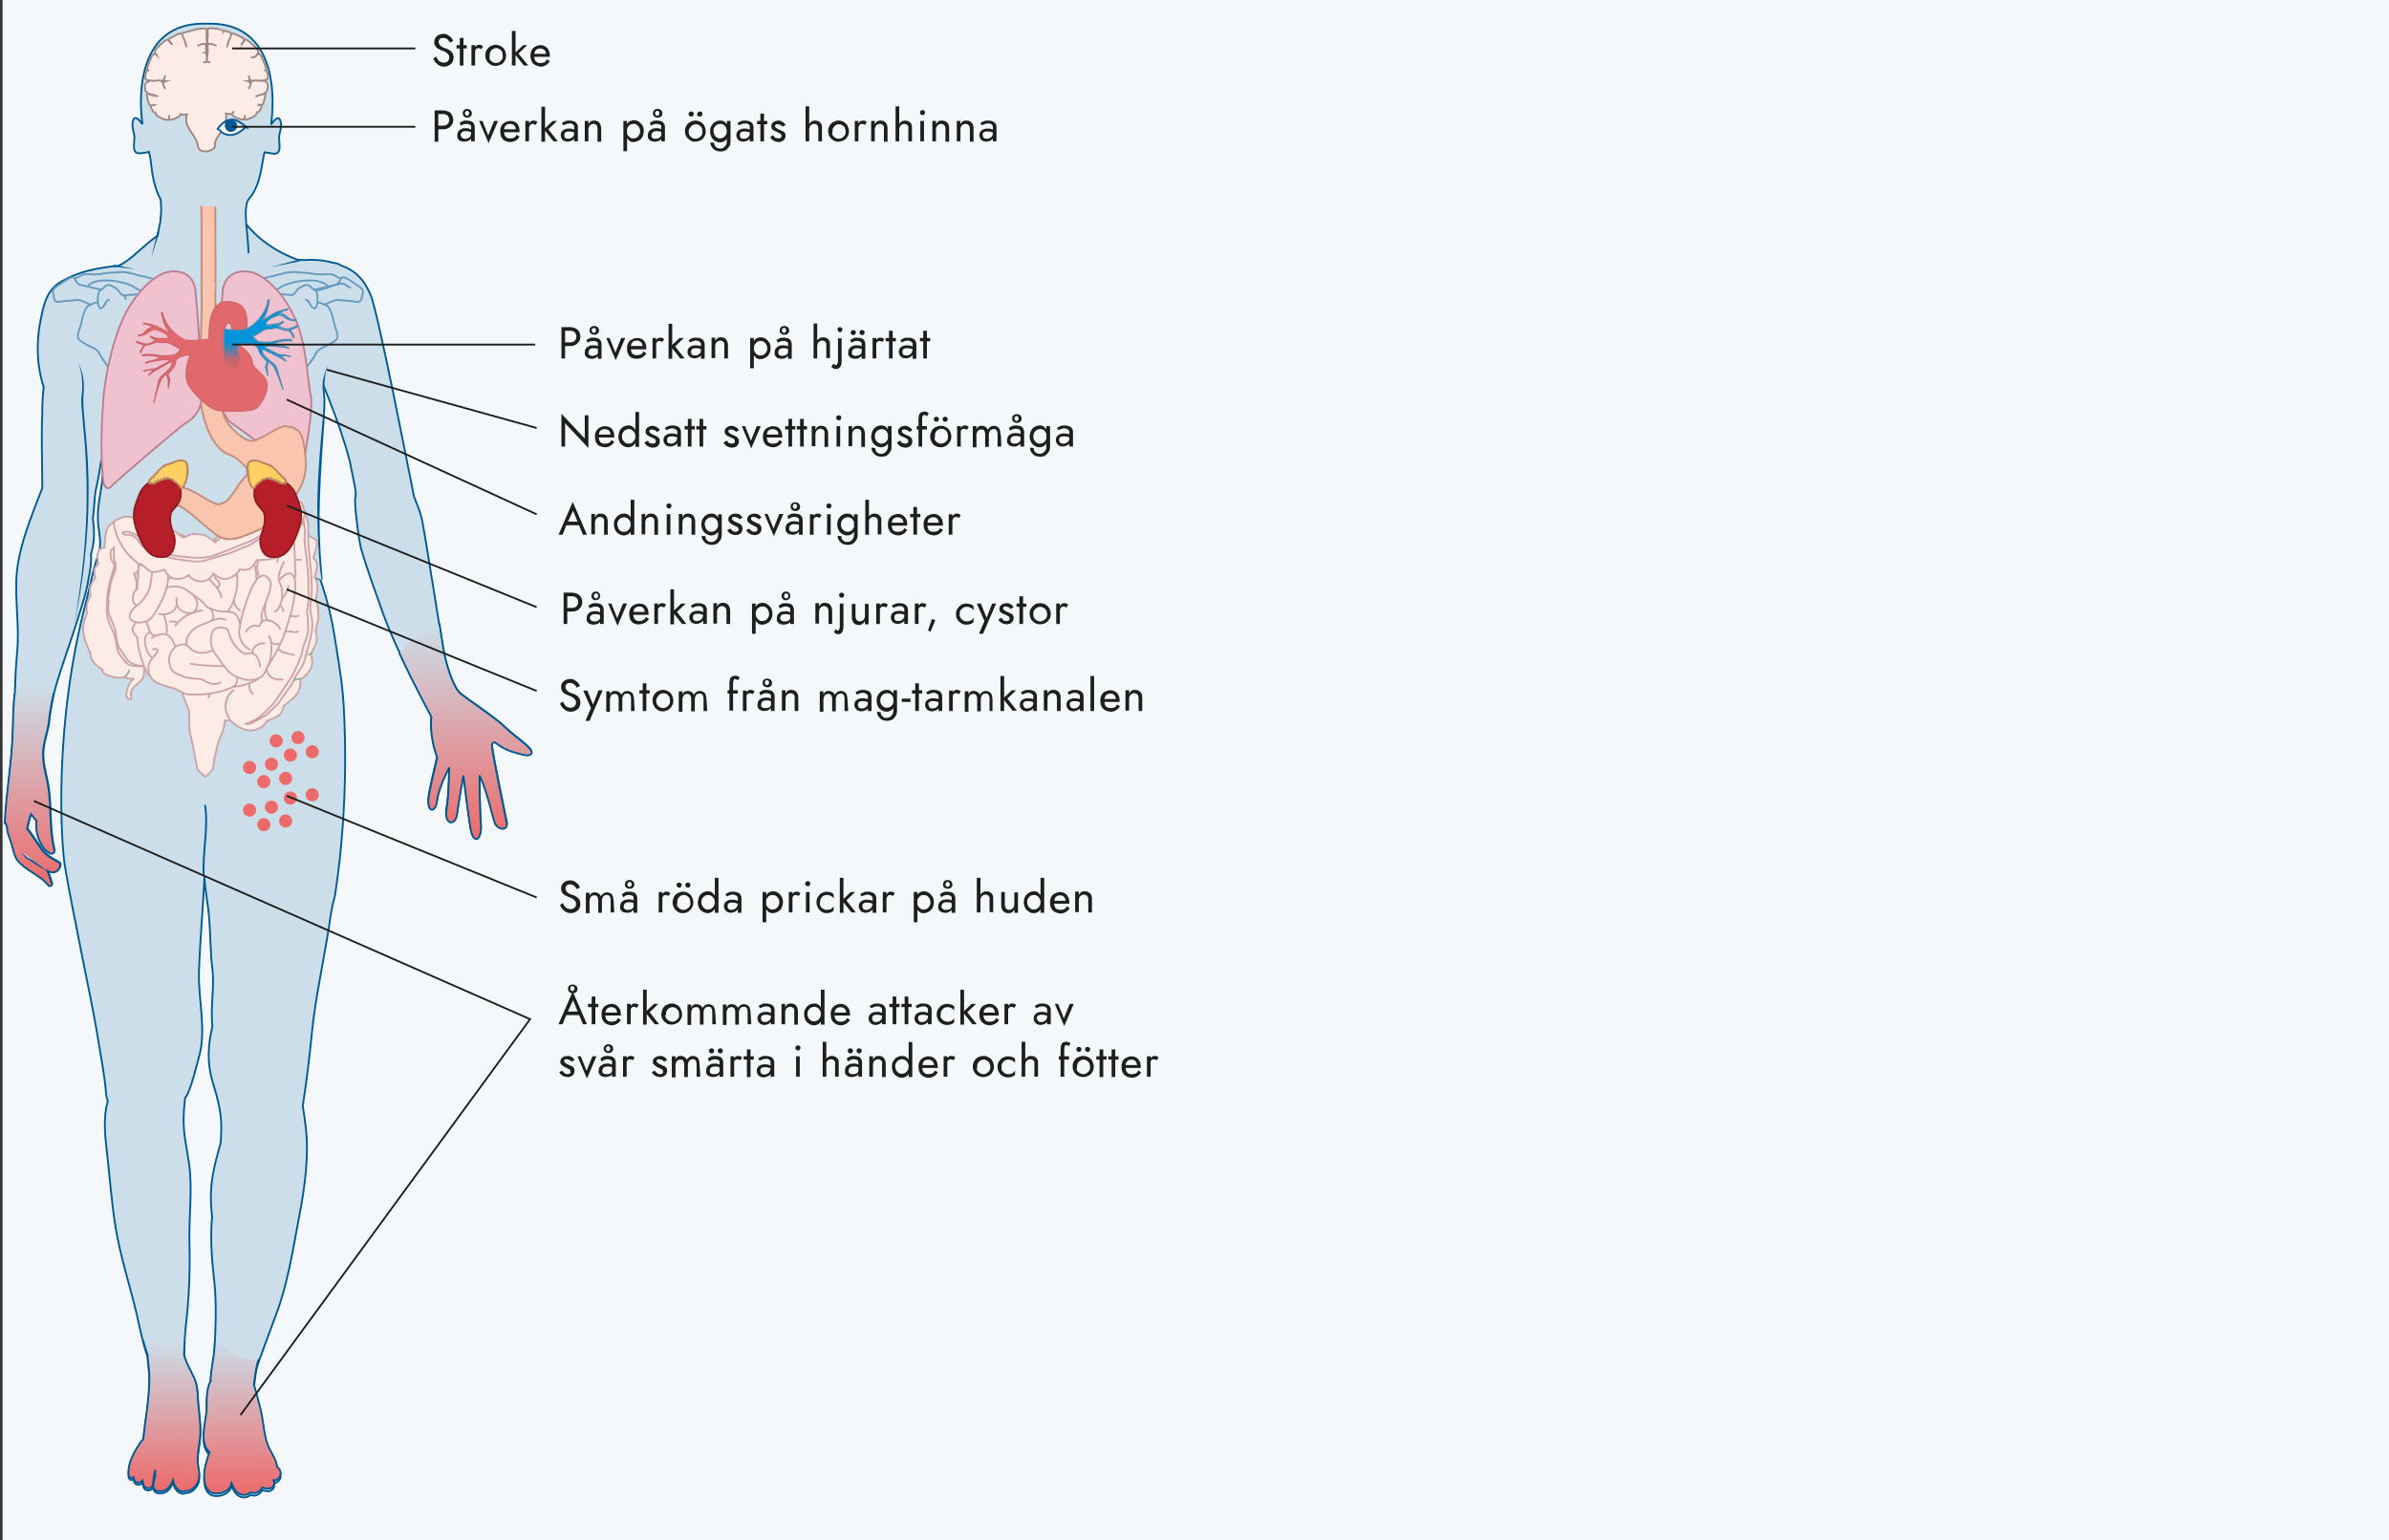 <svg id="Lager_1" xmlns="http://www.w3.org/2000/svg" viewBox="0 0 655.7 422.9"><rect x="0" y="0" width="655.7" height="422.9" fill="#333333" stroke="none"/><style>.st1,.st6{fill:#ccdee9;stroke:#005991;stroke-width:.5}.st6{fill:none}.st7{fill:#ccdee9}.st8{fill:#005991}.st11{fill:#fdece5;stroke:#cba4aa;stroke-width:.5}.st12,.st13,.st15{fill:#edecdf;stroke:#9fb08d;stroke-width:.5}.st13,.st15{fill:#ccdee9;stroke:#669bbd}.st15{fill:#edecdf;stroke:#cba4aa}.st17{fill:#fdece5}.st18{stroke:#cba4aa;stroke-width:.5}.st18,.st19{fill:none}.st22{fill:#fff}.st23{fill:#f0c1cf;stroke:#bc7f91;stroke-width:.5}.st27,.st28,.st35{fill:#b61f29;stroke:#8e1a1e;stroke-width:.5}.st28,.st35{fill:#fed063;stroke:#b78560}.st35{fill:#fdece5;stroke:#9c8783;stroke-miterlimit:10}.st36{fill:#ed6a6a}.st37{fill:#1e1e1c}</style><path id="Lager_2_1_" d="M.7 0h655v422.9H.7V0z" fill="#f4f8fa"/><g id="Lager_1_1_"><path class="st1" d="M138.8 199.8c-2.9-2.9-10.9-8.1-12.6-9.6s-3.8-7.3-4.6-12.2c-.8-4.9-4.9-31-5.8-35.4-.3-1.6-1.2-3.8-2.2-6.4-1.6-8-9.8-50.1-11.8-55-2.2-5.5-5.5-7.7-9.8-8.8-2.5-.6-12.2.1-16.1-1.9l6.7 45.9c2.4-7.7 4.6-14.3 4.6-14.3s5.9 13.3 8.8 24.5c1.1 5.9 2 8.5 1.5 10.2-.3 1 .9 11.3 1.6 13.8 1.6 5.6 4 12.1 6.1 18 3.9 10.9 13.2 27.8 13.2 27.8s-.7 5 1.6 11.2c-.8 3.4-2.3 9.8-2.4 11.3-.4 3.9 2 4 2.4.4.4-3.5 3.3-9 3.3-9s-.1 7.8-.7 11.2c-.9 4.6 2.3 5 2.8 1.9.6-4.4 1.8-10.9 1.8-10.9s1.1 9.5 1.9 14.4c.8 4.9 3.1 3.3 2.9-.4-.4-5.9-.4-14-.4-14 2.1 4.2 3.8 12.4 4.3 13.3 1.1 1.9 3.5 1.7 3.2-.1-.6-3.2-3.5-16.6-4.1-21.2-.1-1.1.8-1.1.8-1.1s2.7 2.2 5.8 2.9c1.2.3 2.8.9 3.7.6 2.5-.6-3.6-4.3-6.5-7.1z"/><linearGradient id="SVGID_1_" gradientUnits="userSpaceOnUse" x1="127.705" y1="193.548" x2="127.705" y2="252.63" gradientTransform="matrix(1 0 0 -1 0 424)"><stop offset="0" stop-color="#ed6a6a"/><stop offset="1" stop-color="#ccdee9"/><stop offset="1"/></linearGradient><path d="M138.8 200.1c-2.9-2.9-10.9-8.1-12.6-9.6s-3.8-7.3-4.6-12.2c-.2-1.2-.6-3.8-1.1-7-3.2 1.1-6.1 3.2-8.6 5.6-.8.8-1.5 1.5-2.2 2.4 4.1 8.9 8.8 17.5 8.8 17.5s-.7 5 1.6 11.2c-.8 3.4-2.3 9.8-2.4 11.3-.4 3.9 2 4 2.4.4.4-3.5 3.3-9 3.3-9s-.1 7.8-.7 11.2c-.9 4.6 2.3 5 2.8 1.9.6-4.4 1.8-10.9 1.8-10.9s1.1 9.5 1.9 14.4c.8 4.9 3.1 3.3 2.9-.4-.4-5.9-.4-14-.4-14 2.1 4.2 3.8 12.4 4.3 13.3 1.1 1.9 3.5 1.7 3.2-.1-.6-3.2-3.5-16.6-4.1-21.2-.1-1.1.8-1.1.8-1.1s2.7 2.2 5.8 2.9c1.2.3 2.8.9 3.7.6 2.4-.7-3.7-4.4-6.6-7.2z" fill="url(#SVGID_1_)"/><path class="st1" d="M93.4 72.7c-.7-.3-1.4-.5-2.2-.6-2.5-.7-5.1-.9-7.8-.7-.6 0-1.1-.1-1.7-.1-9.3-3.3-13.6-9.2-14.4-10v-.2c.1-.9-.8-12.1-.8-13l-21 4.2c0 2.5-1.5 8.3-1.8 10-.1.5-.4 1.9-.4 2.4-2.9 1.8-6.3 5.6-9.2 7.4-.4.3-.9.5-1.4.8-.5.1-1 .2-1.5.2-5.2.6-9.6 1.5-14.2 4.1-4.3 2.4-5 6.5-5.9 10.9-1.2 6-1 12.4.9 18.2-.4 3.1-.4 6.4-.4 7.5-.3 6.3 0 12.6 0 18.9v1.3c-.5 1.4-1.1 2.8-1.6 4.1-2.3 6.1-4.8 12.7-5.4 19.2-.6 7.3.8 14.5.1 21.8-.3 3.6-.6 7.2-.5 10.8-.5 3.5-.5 7.1-.6 10.4-.2 8.6-1.8 16.9-2.2 25.5 0 .2.1.2.3.2 0 .2.1.5.2.7 0 .1.1.1.1.1 0 1.7.8 3.2 1.3 4.9.4 1.4.7 3.2 1.6 4.4 2.3 2.9 6.1 3.9 8.5 6.9.4.4 1.1 0 .9-.6-.4-1.1-.7-2.3-1.2-3.4 1.3.6 2.6.7 3.4-1 .2-.5.2-1.2-.4-1.4-2.1-1.1-3.8-2.2-5.1-4.2-1.2-1.7-2.2-3.4-3.5-5 .3-1.3.6-2.7 1.1-4l1.2 1.5c.1.1.2.2.3.4-.4 3.4 1.1 7.5 3.7 8.9.4.2.9.1 1.1-.3.1-.2.1-.4.1-.6-1.4-5.5-.8-11.4-1.6-17-.5-3.4-1.6-6.2-1.5-9.7.1-3.2 1.5-6.2 1.7-9.4 0-.4.9-6.1 1.7-8.7 1.8-6.2 4.1-12.3 6-18.4 1.1-3.7 2.5-7.5 3-11.3.5-2.2.8-4.5.7-6.8 0-.1 0-.2.1-.3.9-3.1.8-6.2.4-9.3.4-3 .4-6.1.9-8.4.6-2.6 1-5.1 1.4-7.6 1.5 6.4-2 11.2-.6 19.5.3 1.9.5 4.6-.2 6.4-1.6 4.4-2.1 8-3.3 12.6-9.1 34.3-6.9 66.6-5.9 72.8 1.3 7.9 3 15.7 4.5 23.6 1.6 8.2 3.4 16.3 4.7 24.5.8 4.8 1.7 9.4 2.1 14.2 0 .8.2 1.5.5 2.3-1.3 4.3-.8 9.3-.3 13.6.8 6.9 1.3 14 2.4 20.9 1.3 8.1 3.9 15.9 5.8 23.9.9 4 1.7 8 3 11.8.1 2.1.5 4.2.5 6.3 0 5.7-1.1 11.3-1.7 16.9-1 1.1-1.8 2.5-2.4 3.6-1.1 2-1.8 4-1.6 6.2.1.8.9 1 1.4.7v.2c.1 1.4 1.7 1.6 2.4.7.1.4.2.9.3 1.2.3 1.1 2.2 1.3 2.5 0 .3-1.4.3-2.8.7-4.2v1.6c-.2.7-.3 1.5-.5 2.4-.2.7.2 1.6 1 1.8 2.4.5 3.6-.9 4.4-2.9.3 1.5 1.1 3 2.8 3.1.3 0 .6-.1.8-.2 1.1 0 2.1-.6 3-2 .9-1.4.6-3.3.3-4.8-.5-3.3.5-6 .6-9.2.1-3.4-.6-6.7-.7-10-.1-1.8-.2-3.1-.9-4.8-1.1-2.4-2.3-4.3-2.9-6.6.1-2.8.2-5.6.5-8.4.9-7.7 1.2-15.1 1-22.9-.2-7.3.9-14.4-.1-21.7-.6-4.2-1.6-8.2-1.5-12.4 0-1.9.2-3.8.4-5.6.3-.5.6-.9.8-1.4 1.3-3 2-6.3 2.9-9.5 2.3-7.6-.1-15.9.1-23.7.3-8.6 1.1-17.2 1.5-25.8v-.4c.2 3.8 1 7.4 1.3 11.2.4 4.7.3 9.5.9 14.2.6 4.9-.6 10.6 0 15.7-1.2 4.9-1.5 10 0 15s2.7 9.1 2.4 14.4c0 .8-.1 1.6-.1 2.4-.8 3-1.7 6-2.2 9.1-.7 3.8-.6 7.6-.2 11.5-.5 5.4-.1 11.4.5 16.5.8 6.8.5 12.9.2 19.7-.2 3.3-1.1 6.5-1.1 9.6-.3.4-.5.9-.6 1.4-.6 2.1-.4 4.3-.5 6.4-.2 3.5-2.2 8.9.8 11.6-.5 1.2-.8 2.5-1.1 3.6-.5 2-.8 6 1.3 7.3 1.8 1 4.7.2 5.6-1.6.1-.3.2-.5.3-.8.5 1.5 1.4 3 3.1 3.2.8.1 1.5-.2 2.1-.7.1 0 .2.1.3.1 1.2.4 2.3-.4 2.9-1.4.5.2 1.1.3 1.7.3 1.1 0 2-1.3 1.4-2.3h.4c1.2-.2 1.8-1.5 1.4-2.6-.2-.5-.5-.8-.8-1.1-.3-1.8-1.2-3.2-2.1-4.9-1.6-3.1-1.6-7.2-2.4-10.6-.6-2.4-1.2-4.8-1.9-7.1.3-2.4.5-4.8 1.4-7.2 1.6-4.5 3.3-8.9 4.9-13.3 3.1-8.5 4.4-17.3 6.1-26.2 1.5-7.8 2.8-16.8 1.8-24.8-.2-1.9-.5-3.8-.8-5.7 1.1-7 1.9-13.9 2.6-20.9.9-8.5 2.7-16.8 4.1-25.2.7-3.8 1-7.8 2.1-11.4 4.1-26.2 2.7-49.9 2.2-55.5-.5-5.4-1.5-10.8-2.3-16.1-1.5-9.4-4.5-18.3-8.6-26.8.5-3 .8-5.9.8-8.8 0-1.2-.1-2.4-.2-3.6 0-.5.1-1.1.1-1.6.2-3.1.5-6.2.6-9.3.2-.9.4-1.7.6-2.4.3-1.1.7-2.1 1-3.2"/><linearGradient id="SVGID_2_" gradientUnits="userSpaceOnUse" x1="8.881" y1="180.835" x2="8.881" y2="236.393" gradientTransform="matrix(1 0 0 -1 0 424)"><stop offset="0" stop-color="#ed6a6a"/><stop offset="1" stop-color="#ccdee9"/><stop offset="1"/></linearGradient><path d="M16 236.6c-2.1-1.1-3.8-2.2-5.1-4.2-1.2-1.7-2.2-3.4-3.5-5 .3-1.3.6-2.7 1.1-4l1.2 1.5c.1.1.2.2.3.4-.4 3.4 1.1 7.5 3.7 8.9.4.2.9.1 1.1-.3.1-.2.1-.4.1-.6-1.4-5.5-.8-11.4-1.6-17-.5-3.4-1.6-6.2-1.5-9.7.1-3.2 1.5-6.2 1.7-9.4 0-.3.6-4.4 1.3-7.2-.5-.4-1-.8-1.6-1.2-2.8-1.5-6.1-1.1-9.1-.1v1.5c-.5 3.5-.5 7.1-.6 10.4-.2 8.6-1.8 16.9-2.2 25.5 0 .2.1.2.3.2 0 .2.1.5.2.7 0 .1.1.1.1.1 0 1.7.8 3.2 1.3 4.9.4 1.4.7 3.2 1.6 4.4 2.3 2.9 6.1 3.9 8.5 6.9.4.4 1.1 0 .9-.6-.4-1.1-.7-2.3-1.2-3.4 1.3.6 2.6.7 3.4-1 .2-.8.2-1.4-.4-1.7z" fill="url(#SVGID_2_)"/><linearGradient id="SVGID_3_" gradientUnits="userSpaceOnUse" x1="45.053" y1="14.417" x2="45.053" y2="56.02" gradientTransform="matrix(1 0 0 -1 0 424)"><stop offset="0" stop-color="#ed6a6a"/><stop offset="1" stop-color="#ccdee9"/><stop offset="1"/></linearGradient><path d="M54.1 383.2c-.1-1.8-.2-3.1-.9-4.8-1.1-2.4-2.3-4.3-2.9-6.6l.2-3.6c-3.5 1.7-7.7.9-11.2-.3.3 1.3.7 2.6 1.2 3.9.1 2.1.5 4.2.5 6.3 0 5.7-1.1 11.3-1.7 16.9-1 1.1-1.8 2.5-2.4 3.6-1.1 2-1.8 4-1.6 6.2.1.8.9 1 1.4.7v.2c.1 1.4 1.7 1.6 2.4.7.1.4.2.9.3 1.2.3 1.1 2.2 1.3 2.5 0 .3-1.4.3-2.8.7-4.2v1.6c-.2.7-.3 1.5-.5 2.4-.2.7.2 1.6 1 1.8 2.4.5 3.6-.9 4.4-2.9.3 1.5 1.1 3 2.8 3.1.3 0 .6-.1.8-.2 1.1 0 2.1-.6 3-2 .9-1.4.6-3.3.3-4.8-.5-3.3.5-6 .6-9.2-.1-3.3-.7-6.6-.9-10z" fill="url(#SVGID_3_)"/><linearGradient id="SVGID_4_" gradientUnits="userSpaceOnUse" x1="66.399" y1="13.637" x2="66.399" y2="56.37" gradientTransform="matrix(1 0 0 -1 0 424)"><stop offset="0" stop-color="#ed6a6a"/><stop offset="1" stop-color="#ccdee9"/><stop offset="1"/></linearGradient><path d="M76.1 402.6c-.3-1.8-1.2-3.2-2.1-4.9-1.6-3.1-1.6-7.2-2.4-10.6-.6-2.4-1.2-4.8-1.9-7.1.3-2.3.5-4.6 1.3-6.9-.4.1-.9.2-1.4.2-1.4.1-2.7-.2-4-.8-2.5-1.1-4.7-3-6.7-4.9 0 .7-.1 1.4-.1 2.1-.2 3.3-1.1 6.5-1.1 9.6-.3.4-.5.9-.6 1.4-.6 2.1-.4 4.3-.5 6.4-.2 3.5-2.2 8.9.8 11.6-.5 1.2-.8 2.5-1.1 3.6-.5 2-.8 6 1.3 7.3 1.8 1 4.7.2 5.6-1.6.1-.3.2-.5.3-.8.5 1.5 1.4 3 3.1 3.2.8.1 1.5-.2 2.1-.7.1 0 .2.1.3.1 1.2.4 2.3-.4 2.9-1.4.5.2 1.1.3 1.7.3 1.1 0 2-1.3 1.4-2.3h.4c1.2-.2 1.8-1.5 1.4-2.6-.2-.6-.4-.9-.7-1.2z" fill="url(#SVGID_4_)"/><path class="st6" d="M109.6 179.3c4.1 8.9 8.8 17.5 8.8 17.5s-.7 5 1.6 11.2c-.8 3.4-2.3 9.8-2.4 11.3-.4 3.9 2 4 2.4.4.4-3.5 3.3-9 3.3-9s-.1 7.8-.7 11.2c-.9 4.6 2.3 5 2.8 1.9.6-4.4 1.8-10.9 1.8-10.9s1.1 9.5 1.9 14.4c.8 4.9 3.1 3.3 2.9-.4-.4-5.9-.4-14-.4-14 2.1 4.2 3.8 12.4 4.3 13.3 1.1 1.9 3.5 1.7 3.2-.1-.6-3.2-3.5-16.6-4.1-21.2-.1-1.1.8-1.1.8-1.1s2.7 2.2 5.8 2.9c1.2.3 2.8.9 3.7.6 2.6-.9-3.5-4.6-6.4-7.4-2.9-2.9-10.9-8.1-12.6-9.6s-3.8-7.3-4.6-12.2c-.2-1.2-.6-3.8-1.1-7M4.1 188.5v1.5c-.5 3.5-.5 7.1-.6 10.4-.2 8.6-1.8 16.9-2.2 25.5 0 .2.1.2.3.2 0 .2.1.5.2.7 0 .1.1.1.1.1 0 1.7.8 3.2 1.3 4.9.4 1.4.7 3.2 1.6 4.4 2.3 2.9 6.1 3.9 8.5 6.9.4.4 1.1 0 .9-.6-.4-1.1-.7-2.3-1.2-3.4 1.3.6 2.6.7 3.4-1 .2-.5.2-1.2-.4-1.4-2.1-1.1-3.8-2.2-5.1-4.2-1.2-1.7-2.2-3.4-3.5-5 .3-1.3.6-2.7 1.1-4l1.2 1.5c.1.1.2.2.3.4-.4 3.4 1.1 7.5 3.7 8.9.4.2.9.1 1.1-.3.1-.2.1-.4.1-.6-1.4-5.5-.8-11.4-1.6-17-.5-3.4-1.6-6.2-1.5-9.7.1-3.2 1.5-6.2 1.7-9.4 0-.3.6-4.4 1.3-7.2M39.3 368c.3 1.3.7 2.6 1.2 3.9.1 2.1.5 4.2.5 6.3 0 5.7-1.1 11.3-1.7 16.9-1 1.1-1.8 2.5-2.4 3.6-1.1 2-1.8 4-1.6 6.2.1.8.9 1 1.4.7v.2c.1 1.4 1.7 1.6 2.4.7.1.4.2.9.3 1.2.3 1.1 2.2 1.3 2.5 0 .3-1.4.3-2.8.7-4.2v1.6c-.2.7-.3 1.5-.5 2.4-.2.7.2 1.6 1 1.8 2.4.5 3.6-.9 4.4-2.9.3 1.5 1.1 3 2.8 3.1.3 0 .6-.1.8-.2 1.1 0 2.1-.6 3-2 .9-1.4.6-3.3.3-4.8-.5-3.3.5-6 .6-9.2.1-3.4-.6-6.7-.7-10-.1-1.8-.2-3.1-.9-4.8-1.1-2.4-2.3-4.3-2.9-6.6l.2-3.6m8.3-.7c0 .7-.1 1.4-.1 2.1-.2 3.3-1.1 6.5-1.1 9.6-.3.4-.5.9-.6 1.4-.6 2.1-.4 4.3-.5 6.4-.2 3.5-2.2 8.9.8 11.6-.5 1.2-.8 2.5-1.1 3.6-.5 2-.8 6 1.3 7.3 1.8 1 4.7.2 5.6-1.6.1-.3.2-.5.3-.8.5 1.5 1.4 3 3.1 3.2.8.1 1.5-.2 2.1-.7.1 0 .2.1.3.1 1.2.4 2.3-.4 2.9-1.4.5.2 1.1.3 1.7.3 1.1 0 2-1.3 1.4-2.3h.4c1.2-.2 1.8-1.5 1.4-2.6-.2-.5-.5-.8-.8-1.1-.3-1.8-1.2-3.2-2.1-4.9-1.6-3.1-1.6-7.2-2.4-10.6-.6-2.4-1.2-4.8-1.9-7.1.3-2.3.5-4.6 1.3-6.9"/><path class="st1" d="M55.9 240.5c-.3-7.1 1.3-12.9.4-19.5"/><path class="st7" d="M21.5 99.7s1.9 3.1 1.2 8.9 5 26.1-2.2 63.3"/><path class="st8" d="M21.5 99.7c1.5 2.7 1.7 5.9 1.4 8.9-.1 1.5 0 3 .1 4.5l.4 4.5c.6 6 1 12.1.9 18.2 0 6.1-.4 12.1-1.1 18.2-.6 6-1.7 12-2.9 17.9 2.1-11.9 3.5-24 3.5-36.1 0-6.1-.3-12.1-.9-18.1l-.4-4.5c-.1-1.5-.3-3-.1-4.6.2-1.5.2-3 .1-4.5s-.4-3-1-4.4z"/><path class="st7" d="M90.3 99.7s-1.9 3.1-1.2 8.9-3.3 27.6-.6 50.3c.5 3.7-18.6-15.3-18.6-15.3"/><path class="st8" d="M90.3 99.7c-.8 1.6-1.1 3.3-1.2 5.1-.1.9 0 1.8 0 2.6.1.9.2 1.8.2 2.6 0 3.5-.4 7-.6 10.5-.5 7-.9 14-1 21 0 3.5.1 7 .3 10.5.1 1.8.3 3.5.4 5.2l.1 1.3v.4c0 .1-.1.3-.3.4-.3.1-.5 0-.8-.1-.8-.4-1.5-.9-2.2-1.4-2.8-2.1-5.4-4.5-7.9-6.9-2.6-2.4-5.1-4.9-7.6-7.4 2.5 2.4 5.1 4.9 7.7 7.2 2.6 2.4 5.2 4.7 8 6.9.7.5 1.4 1 2.2 1.4.2.1.4.1.5.1.1 0 .1-.2.1-.4l-.2-1.3c-.2-1.8-.4-3.5-.5-5.3-.2-3.5-.4-7-.4-10.6-.1-7 .4-14.1 1-21.1.3-3.5.7-7 .7-10.5 0-.9-.1-1.7-.2-2.6-.1-.9 0-1.8 0-2.7.4-1.6.8-3.3 1.7-4.9z"/><path class="st7" d="M82.3 71.4l-8.2 2"/><path class="st8" d="M82.4 71.7l-8.3 1.7 8.2-2.2.1.5z"/><path class="st7" d="M37.2 73.9l-6-1"/><path class="st8" d="M37.2 73.9l-6.1-.7.1-.5 6 1.2z"/><path class="st7" d="M41.5 70.9l2-7.2"/><path class="st8" d="M41.5 70.9l1.7-7.3.5.1-2.2 7.2z"/><path class="st7" d="M5.8 233.7s1.2 1.8 2.1 2.1 4.9 3.2 4.9 3.2"/><path class="st8" d="M5.8 233.7c.5.6 1 1.1 1.6 1.6.1.1.3.2.4.3.1.1.2.1.2.1.1 0 .2.1.3.1.4.2.7.4 1 .6.6.4 1.2.8 1.8 1.3.6.5 1.2.9 1.7 1.4-1.3-.7-2.6-1.5-3.8-2.3l-.9-.6c-.1 0-.2-.1-.2-.1-.1-.1-.2-.1-.3-.1-.2-.1-.3-.2-.5-.4-.5-.6-1-1.2-1.3-1.9z"/><path class="st1" d="M68.2 69.5c0-4.9-1.8-12.8.2-15 3.3-3.7 3.5-10.3 4.2-12.7.7.1 1.6.3 2.5.4 2.3.2 1.5-2.7 1.5-4.3s1-3 .3-4.9c-.5-1.4-1.8.2-2.5 1.2 1.3-9.3.6-27.7-16.7-27.7h-1.9c-17.3 0-18 18.4-16.7 27.6-.7-1-2-2.5-2.5-1.2-.7 1.9.3 3.3.3 4.9 0 1.6-.8 4.5 1.5 4.3.9-.1 1.8-.2 2.5-.4.9 3.1.4 7.8 3.2 13.1.2 1.8.2 3.8-.1 5.9"/><path d="M49.7 78.8s2.4-1.2 2.8 0 .3 3-1 3.4c-1.3.4-1.8.2-3.6-.7s-5.5-2.5-6.7-2.1c-1.1.4-2.3.9-4.1-.4s-5.7-2-7.5-2-2.8 0-4.4.7-.6 2-3.4 2.3c-2.8.4-4.1.2-3.6-1.4s3.1-2.3 4.1-3c1-.7 3.6 0 5.5-.4s3.1-.3 5.2-.5 5.2 1.1 6.5 1.2c1.4.3 8.5 2.4 10.2 2.9zm14.4 0s-2.5-1.2-2.8 0c-.3 1.2-.3 3 1 3.4 1.3.4 1.8.2 3.6-.7 1.8-.9 5.6-2.5 6.8-2.1 1.2.4 2.3.9 4.1-.4s5.8-2 7.6-2 2.8 0 4.4.7c1.7.7.7 2 3.5 2.3 2.8.4 4.1.2 3.6-1.4s-3.1-2.3-4.1-3c-1-.7-3.6 0-5.6-.4s-3.1-.3-5.3-.5-5.3 1.1-6.6 1.2c-1.3.3-8.6 2.4-10.2 2.9z" fill="none" stroke="#669bbd" stroke-width=".5"/><path d="M103.7 142.9c.1.1.2.3.4.4v-.3c-.1-.1-.3-.1-.4-.1zm-50.4 33.7c0 .9 1 1.6 2.3 1.6s2.3-.7 2.3-1.6c0-.9-1-1.6-2.3-1.6s-2.3.7-2.3 1.6z" fill="#f8f9fa"/><path class="st11" d="M31.3 143.2c-.6.4-1.1.9-1.5 1.3-1.1 1.3-1.1 5.8-1.1 5.8s-1.4.1-1.8 1.4c-.4 1.2.1 2.9.1 3.1l-.1.1c-.2.2-.9.8-1 1.6-.1 1 .3 2.2.3 2.2s-1.1 1.1-1.4 2.4.1 2.4.1 2.4-.7 1-1 2.4c-.3 1.4 0 2.5 0 2.5s-1.1 2.1-1.1 4.5 2 6.3 2 6.3-.1 1.3.8 2.5c1 1.3 2.5 2.1 2.5 2.1s-.4 1 2 1.8 4.1.3 4.1.3.3.3 1.1.4c.5.1 1 .1 1.5 0-.3.2-.5.5-.8.7-.8 1-1.5 3.1-1.3 4.1.3 1 1.3 1.4 1.3.3s-.4-1.7 1-3c.9-.8 1.5-1.3 1.9-1.8.2-.3.4-.5.5-.9.3-1 .1-3 .1-3s2-.1 2.5-2c.6-1.8.6-2.1-.3-3.7-.6-1.1-1.3-.9-1.7-.7.2-.2.3-.8-.1-2.1-.7-2.2-2.5-3-2.5-3s.7-.7.8-1.7c.1-1-.8-2-.8-2s.2-.9.4-2.6c.2-1.7-1-1.9-1-1.9s.9-1.3.7-2.7c-.1-1.4-.7-2.7-.7-2.7s.8-.5 1.4-1.3.3-.9.3-1.7c-3.7-2.4-6.6-6.1-7.2-11.4z"/><path class="st11" d="M31.3 150s-.1 2.4 0 3.2c.1.8.7 2.1.4 3.1s-1.5 3.8-1.5 4.9-.7 2.7-.4 3.8c.3 1.1-.7 1.6.3 4.1 1 2.5 1.5 3.2 1.8 5.5.3 2.2.4 2.8 1.4 4.1s1.3 2.4 2.2 3c1.2.9 3.9 1.2 3.9 1.2s-3.5.2-4.5-.7c-1-.9-1.6-1.9-2.3-3-.7-1.1-.5-3-1.3-5.1-.8-2.1-2.1-3.9-2-6.9.1-2.9.1-3.7.4-5.4.3-1.7 1.3-5 1.6-6 .3-1-.8-1.8-.9-2.8-.1-1-.1-2.2.4-2.2.4.1.5-.8.5-.8z"/><path class="st12" d="M34.2 186s1.3-1.4 1.3-2.1"/><path class="st13" d="M32.4 104.5l-4.7-6.6c-.8-2-1.6-2.1-2.8-2.7-1.1-.5-1.1-.5-2.8-1.6-1.6-1.1-.2-2.8.3-5.3s1.3-4.4 2.3-4.6c1-.2 1.5-1.2 1.5-1.2l4.4-3 3.1 1.6 9.5-.7-10.8 24.1z"/><path class="st13" d="M21.6 78.1s-.6-.5-1.1-1.6-2.4.5-4.4 1.8c-1.9 1.2-1.6 1.4-1.3 3.4s1.9.9 3.6.9 2.4-.4 3.4-.2 2.9 1.2 2.9 1.2l2.8-.9 3.4-2.5c0 .1-9.3-2.1-9.3-2.1z"/><path class="st13" d="M34.5 82.3s0-1.2-.8-1.3c-.8-.2-1.1-1.6-2.1-2s-1.8-1.4-2.9-.2c-1.1 1.2-1.6.5-1.8 2.5-.2 2 .2 3.9 1.1 3.2 1-.7 1.3-2.7 2.1-2m51.4 22l4.8-6.6c.8-2 1.7-2.1 2.8-2.7s1.2-.5 2.8-1.6.2-2.8-.3-5.3-1.3-4.4-2.3-4.6-1.5-1.2-1.5-1.2l-4.4-3-3.2 1.5-9.6-.7 10.9 24.2z"/><path class="st13" d="M92.4 78.1s.7-.5 1.2-1.6 2.5.5 4.4 1.8c2 1.2 1.7 1.4 1.3 3.4s-2 .9-3.6.9-2.5-.4-3.5-.2-3 1.2-3 1.2l-2.8-.9-3.4-2.4 9.4-2.2z"/><path class="st13" d="M96.3 79c-1.3-.2-1.3-1.6-3.4-1s-1.7.5-3.3 1.1c-1.7.5-2.1.5-2.6.7M80.2 81c.8-.2 1.2-1.6 2.1-2s1.8-1.4 3-.2 1.6.5 1.8 2.5c.2 2-.2 3.9-1.2 3.2-1-.7-1.3-2.7-2.1-2"/><path d="M66 201.3zm0 .1c-.1 0 0 0 0 0z" fill="#c8d5ef"/><path class="st11" d="M87.4 169.2s-.1-1-.1-2.2-.7-2.1-.7-2.1.5-1.6.5-3.7-.8-2.8-.8-2.8.7-1.8.7-3.2-1-2-1-2 1-3 1-4.2c0-1.3-2.9-1.8-2.5-2.6.4-.8-1-2.2-1.7-2.9-.7-.7.5-1.3 1.2-2.3.5-.7-1.2-1.3-1.8-2.4-2.1 5.4-3 6.6-7.5 10.4-.1.3-.2.9-.1 1.4.1.8 1 2.1 1 2.1s-.7.6-.6 2.2c.1 1.7 1.3 3.1 1.3 3.1s-.3 1.7-.6 2.7c-.3 1 .7 2.4.7 2.4s-.8 1.3-.6 2.8.7 2.7.7 2.7-.8.8-.7 1.6c.1.7 1 2.4 1 2.4s-1.1.9-1.2 2.5c-.1.8-.3.9 0 1.7.1.3.2.5.2.7.1.3.2.5.2.5s-1.5.7-2.3 2.3c-.9 1.8-.5 4-.5 4s-1.4-.4-2.4.6c-.1.1-.2.2-.3.4-.1-.1-.3-.7-.8-1.2s-1.6-.4-1.6-.4-.4-2.6-3.1-5c-1.3-1.2-5.8-1.4-6.8-1.1s-2.1 0-3.5.4-1.7 1.6-2.8 3.5-2.4 4.2-2.5 5.8c0 .4.1 1 .3 1.8.6 2.2 1.9 5.4 2.1 5.8.3.6 0 5.3.4 6.5.4 1.3 2 9.9 2 9.9s1.7 1.7 2.1 1.9c.4.1 2.2-2.1 2.2-2.1s0-1.7.6-3.9.4-2.7 1.5-5.1c1.1-2.4 1.1-4.2 1.1-4.2v-.1c.7.1 1.3-.2 1.3-.2s1.7 1.7 3.4 2.4 3.1.9 5.2-.3c1.2-.7 1.7-1.8 1.7-1.8s2.5-.9 3.4-1.6 1.1-2.5 1.1-2.5 3.1-2.2 3.9-3.5c.8-1.3.8-3.7.8-3.7s2-1.4 2.8-3c.8-1.6.1-4.1.1-4.1s.7-1.4 1.3-2.8c.6-1.4-.1-3.4-.1-3.4s.2-.8.4-1.8c.4-1.1.4-2.3.4-2.3z"/><path class="st11" d="M67.5 198.7s2.2-.6 4.1-2.2 3.4-3.2 4.1-4.2c.7-1 3.2-4.8 4.1-6.1.8-1.3 3.1-6.2 3.2-7.5s1.7-4.5 1.6-6.1-.1-3.1-.3-4.4c-.1-1.3.6-3.1.4-5.1s.1-3-.1-4.8-.3-4.4-.6-6.2-.3-2.4-.4-3.8.3-2.2 0-3.5-.1-2.8-1-3.4c-.8-.6-1.7-.8-2.1-.6s-1.8.1-1.1-.4c.7-.6 2.1-.7 3-.3s1.3.7 1.6 1.4c.3.7.6 2.2.6 2.7s-.1 1.3 0 4.1.6 6.5.7 7.9c.1 1.4.3 4.5.3 5.9 0 1.4-.6 4.1-.4 5.6s.8 3.1.4 5.5-1.3 5.4-1.3 5.4-.7 3.2-1.4 4.4c-.7 1.1-2.1 3.2-2.1 3.2s0 .8-1.3 2.5-3.2 4.5-3.2 4.5l-3.2 3.1s-4.1 2.4-4.5 2.4c-.6.2-1.1 0-1.1 0z"/><path class="st15" d="M75.6 152.6s2 .8 3 1c1 .1 4.2.1 4.2.1"/><path class="st12" d="M76.3 157.9s-.3.7 1.7.8m-1.6 4.3s2.2.6 2.9.6"/><path class="st15" d="M76.8 172.4s1.3 1.1 2.4 1c1.1-.1 2.5.6 2.7-.3m-5.1-5s1.3 1.1 2.4 1c1.1-.1 2.5.6 2.7-.3m-5.9 9s1 1.1 1.7 1.3c.7.1 2 .7 3.2.7m-7.7 4.3s.2 1 1.1 1.7c1.2 1.1 3.5.7 3.5.7m-9.2.5s-.8 2.2.9 3.6m-6.5 6.7s-1.1-1.5-1.1-3.1c0-2.7 1.3-4.1 2.3-4.8"/><path class="st12" d="M85.6 179.3l-1.1.5m-1.9 6.5l-2 .4"/><path d="M68.6 187s-.5-1.8-2.9-1.7c-2.4.1-4.9 1.7-4.9 1.7l3-1.8c1.2-.8 2.3-4.4 2.3-4.4.8.4 1.4 3.4 1.4 3.4s1.6-.9 2-.4c.7 1 .8 1.2.8 1.2s-1.5 1.3-2 2.5" fill="#d3d1b9"/><path class="st15" d="M57.2 191.7s.5-2.8 2.3-4.1c2.2-1.6 4-2 5.1-2"/><path class="st12" d="M52.1 186.6s.5-2.8 2.3-4.1c2.2-1.6 4-2 5.1-2"/><path class="st17" d="M80.8 158.6l.1-.1c.3-.8 0-.9 0-2.8s-.2-4.8-.2-6.1c0-.3-.1-.5-.1-.6-.1-.1-.2-.2-.4-.2l-.3-.1h-.1c.3-.6.6-1.2.7-1.8.2-1.2.8-4.1-1-5.1-4.2-2.5-8.9 2.2-9.2 2.9-.1.1-.1.2-.2.3l-.2-.1.1-.1c.1-.5-.9-1.7-2.2-1.9s-2.9.1-4.6 1.5c-1.7 1.4-3.8 3.3-5 4.1-.5.1-1 .1-1.5.2s-1 .3-1.4.5c0 0-.1 0-.1-.1-.7-.4-3 1.7-4.1-.5-1 .7-1.8-3.2-3.1-2.4.1.2.5.9.6 1.1-.9.4-2.3.9-3.6 1.8-.5.4-1 .6-1.4.9-1.2-.5-2.4.1-3.2.2-1.1.1-1.7.4-2 1.3-.3.9-.4 3.4-.4 4.8s-.7 5.9-.5 7.2c.1 1-.4 1.9-.1 2.4v.1s-.1 2.9.1 4.3.1 5.7 1 9.2c1 3.5 1.6 4.9 2.8 6.2 1.5 2.4 5.1 2.5 7.2 3.5 2.6 1.2 1.8 1.5 5.9 1.4 4-.1 7.3-1.1 9.1-1.9.4-.2.5-.2.5-.2s2.5-.3 4.1-.9c1.3-.5 2.1-1 2.8-1.5 1.3-.5 1.7-1.4 2.3-2.7.4-.7 1.6-2.6 2.2-3.8.8-1.5 1-1.7 1.5-3.1 0 0 .6-.8 1.2-2.6.8-2.8 1.1-3.2 1.9-6.4.9-3.2 1.2-7.4 1.1-8.3-.1-.1-.2-.4-.3-.6z"/><path class="st18" d="M70 144.8c.1-.5-.9-1.7-2.2-1.9s-2.9.1-4.6 1.5c-1.9 1.6-3.8 3.4-5 4.1M46 153.9c.6-.4 2.2-1.5 2.2-1.5s1.1 1.4 1.9 1.4"/><path class="st18" d="M43.8 150.2c.3-.2.9-.7 1.2-.9 1.8-1.4 3.3-2.6 4.3-2.6s2 1.1 2.6 2c.6.9 1.8 3.1.7 5.1-1 1.8-4.9 4.6-6.6 5.2"/><path class="st11" d="M42 155.2s-.5 4.3-.8 5.8c-.3 1.6-2.2 4.2-2.9 4.7s-2.7 1.9-2.7 3.5 2.5 2.1 4.5 1.4c2-.7 3.3-4 4-5.1s1.9-4.4 2-6.1c.1-1.7.3-6.6-1.3-8.4s-2.5-.4-4.4-.6c-1.1-.1-1.7.4-2 1.3-.3.9-.4 3.4-.4 4.8s-.3 4.2-.4 5.4c-1.6.6-1.4 4.1-.2 4.2"/><path class="st18" d="M40.7 154.4s.8.9 1.5.7c.7-.2 1-.8 1-.8m32.9.1c0-1.2.8-1.9 2.1-3.4 1.3-1.6 2.1-2.9 2.3-4s.8-4.1-1-5.1c-4.2-2.5-8.9 2.2-9.2 2.9s-1.6 1.5-2.2 1.9M79.8 148.9s1-.6 1 .7.2 4.2.2 6.1c0 1.9.3 2 0 2.8m-4.3.7s3.5-4.2 4.3.3c.2.9-.1 5.1-1 8.3s-1.4 4.7-2 6.4c-.8 2.2-.7 2.4-1.8 2.6-1.1.3-1.7-.5-1.7-.5m-.8-1.8c1 .7 1.1 5.5.1 7.7-1.1 2.2-1.2 3.7-3.6 4.3-2.4.6-4.2-.2-6.1-1.1-1.8-.9-4-4.6-4.8-5.6-2.5-3.1-1.1-6.6-.4-7.1s3.4-.8 3.8.7c.9 3.9 4.1 6.5 5.1 6.1 2.8-1.1 3.8 2.9 3.5 3.7"/><path class="st18" d="M69.3 179.4s-.3-1.2 1.1-2.2c1.2-.9 2.4-.5 2.4-.5m-4.1 1.7s-2-.8-2.7-2.9c-.7-2.1-.2-2.6 0-4.4s1.8-6.6 2.7-8.8 2-3.6 2.3-3.8c0 0 1.2-.9 2-.3.8.6 1.2 1.2 1.3 1.9s-.4 3.1-1.1 4.5c-.6 1.5-.8 2.3-1.2 3.1-.3.9-.2 2-.1 2.9"/><path class="st18" d="M67.5 173.6c.2-1.2 2.4-2.4 3.4-1.6.6 0 .3-1.6 2.1-1.7 2.1-.1 3.8 1.8 4 2.6"/><path class="st18" d="M72.9 165.6s-.3 1.8-.2 2.3c.1.5 0 1.8 1.1 2.6m4.2-16.4s-1.7 3.3-1.5 4.7c.2 1.4.6 1.7.8 2.6.2.9.2 2.4.1 3-.5 2.3-1.5 3.8-2.2 3.5m-21.9-15.4s.3-3.1 3.4-3.7c3.9-.7 5.6 0 7.6.1 1.3.1 3.2 1 4.3 2.8 1.2 1.8 1.9 5.9 1.7 7.2"/><path class="st18" d="M75 145.2s.8 2.6-1.6 4c-1.1.6-1.8 2.2-2.9 2.4-1.1.2-1.9 0-1.9 0m-5-2.7s1.2-.8 2.1-1.6c.9-.8 1.5-1.6 1.4-2.3"/><path class="st18" d="M72.4 150.2s-.9 1.1-1.4 3.2c-.5 2.2-.5 2.1-.3 3.5.3 1.5.4 1.3.4 1.3m-20.4-2.1s1.8 0 3.3.6c1.5.6 2.2 1.1 3.3 2.2 1.1 1.1 2.3 2.5 2.3 2.5s1.1 1.6 1.2 2.8M58.9 156s-.5 2.1.5 3.1c.8.8.7.4.8 1.2s-.3.6-.5 1.1"/><path class="st18" d="M62.5 167.8c.8-.7 1.8-2.8 2.4-5.8.8-3.8-.3-6-1.5-7.1-1.2-1.1-2.4-.8-3.8-.6s-2.6 1.3-2.6 1.3-.7.7-1.6.4"/><path class="st18" d="M53.1 163.4s1.1.6 2.2 1.6 1.2 1.7 2.7 2.2 2.4.7 3.1.7 1.7-.1 2.9.3 1.6 2.1 1.9 3.1"/><path class="st18" d="M45.7 161.4s2.9-1.3 5.8.8c1.3.9 1.6 1 2.2 2.1 1.1 2-.1 3.9-1.2 4s-3.2-.1-4-2.5l-.1-1.9"/><path class="st18" d="M48.6 165.8s-.2 1.2-1 1.9c-1.2 1.1-3.5 1.1-4.2.8m2.1 5.7c1-1.5-.6-5.6-.6-5.6m-4.8 2s.4.8.8 2.2c.5 1.6 1.3 1.6 2 1.8m14.9-7.6s1.5 2.4.3 3.3c-1.2.9-1.8.7-3.4 1.5-3.3 1.7-3.7 4-3.5 5.2m-3.2-5.1s1.6-2.1 3.2-2.9c1.2-.6 3.2-1.4 4.5-1.4"/><path class="st18" d="M41.3 173.4s-1.4.6-1.5 2c-.2 3.1 1.7 5.4 2.1 5m19.6 2.5h-.6c-1.3 0-8.2-.3-8.7-.8"/><path class="st18" d="M58.5 178.5s-.9.6-2.6.7-1.8-.2-2.7-.5c-.9-.3-1.5-1.7-2.9-1.8-2.7-.1-4.2 3.1-3.9 4.6.3 1.5.4 2.8 2.2 3.5 1.8.8 1.6.8 3.8 1.2 2.2.4 2.5-.1 3.7.7 1.2.8 3.5 1.4 4.5.3m18.6-26.4s-.2 1.1-.7 2-1.1 1.6-1.1 1.6m-.5 1.8s.8.6.9 1.8"/><path class="st18" d="M45.2 174.1c.2 0 .3 0 .4.1 1.8.5 2.5 3.5 2.5 3.5m-6.6-2.5s2-1.3 3.7-1.1"/><path class="st11" d="M37.5 170.8c-2.3 2-.3 3.6.2 4.2.1 1.5.3 3.1.8 4.7 1 3.5 1.6 4.9 2.8 6.2"/><path class="st18" d="M64 188.6s2.5-.3 4.1-.9c1.6-.6 2.1-.8 2.9-1.5m2-2.4s1.6-2.6 2.4-4c.8-1.5 1.1-1.9 1.6-3.2m-30.5-5.8c.8-.3 1.4-.3 2.2.2m9.3-.6s1.8-.6 2.5-.6c.7.1 1.6.4 1.6.4M51.9 155l.2 1.2m-3.9-3.8s-.3-.4-.5-1.4m15.1 3.6c.4.2 2.3 1.7 3.3 1.7.4 0 1.2-.1 1.7-.7m-2.8.3s0 1.7.1 2.9m-.9 5.7s0 1.1.5 1.9c.5.8 1.3 1.4 1.3 1.4m-24.1 10.7c.2-.7 1.8-.4 1.3.4-.7 1.3-2.5 2.5-2.5 4.5 0 4.8 5.2 4.7 7.8 5.9 2.6 1.2 1.8 1.5 5.9 1.4 4-.1 7.3-1.1 9.1-1.9 1.6-.7 1.8-2.2 1.5-3.1"/><path class="st19" d="M66.7 156.2c-.4-.1-.7-.1-.7-.1v.1c-.1.1-.1.1-.1.2.3.2.7.4 1.1.6-.1-.3-.2-.6-.3-.8z"/><path class="st11" d="M83 138.4c-.7-1.3-1.9-.1-1.9-.1s-2.1-.3-2.8 0c-.7.3-2 2.8-2 2.8s-2.1.3-2.7.4c-1.7.1-1.1 2.2-2 2.8-.8.6-2.5-.8-3.8.2-1.3 1-2 2-2.7 2.5-.7.4-1.6-.6-2.7-.3-1.6.5-3.4 2.2-3.4 2.2s-1.6-1.5-2.9-2c-.8-.2-2.3-.2-2.9-.3-1.3-.1-2.5 1.3-3.1.9-.6-.4-1.6-1.4-2.5-1.8-1.2-.6-2.9-.6-2.9-.6-.2-.1-3.4-.7-3.4-.7-.1-.2-3-1.9-5.2-2.4-1.8-.5-3.6.3-4.9 1.3.6 5.3 3.5 9 7.3 11.9v-.3c.3.1.4.1.4.1s1.3 1.1 2.2 1.8c1 .7 4.1-.4 4.1-.4s.7 2.1 2.8 2.5c2.1.4 3.8-1 3.8-1s.8 1.7 3.4 1.7 3.4-2.2 3.4-2.2l.2.2c0 .1.1.1.1.1.5.5 1.9 1.5 3.5 1.2 1.6-.3 2.8-1.6 3.2-2.2v.1s.1-.1.1-.2.1-.1.1-.2v-.1s.3.1.7.1c.7.1 1.8.1 2.4-.5 1-1 1.6-2.1 1.6-2.1s4.9-.1 6.4-1.1c1.6-1 4.8-6 6.8-11.4 0-.6-.6-2.6-.7-2.9z"/><path class="st11" d="M34.9 146s2.5.3 4.2 2.2 2 2.2 4.5 3.2 5.2 1.3 6.3 1.4c1.1.1 3 .4 5.5.3s3.2-.6 6-1.6 3.5-1.6 6-2.4 4.1-2.2 5.3-2.7 2.2-.3 2.2-.3l1.4-.7.6.4s-2.1.6-3.7 1.1c-1.6.6-4.2 2.7-5.5 3.1-1.3.4-2.5 1-3.9 1.6-1.4.6-3.4 1-5.3 1.6-2 .6-3.1 1.3-6.5.8-3.4-.4-4.7-.7-7.2-1.3-2.5-.6-5.1-2-5.9-3s-1.4-2.2-2.7-2.7c-1.3-.4-2.2.1-2.5-.6-.1-.4.2-.4 1.2-.4z"/><path d="M48.4 149.5c.1 0 .2.1.2.1-.1 0-.1 0-.2-.1zm.8.2h.2c-.1.1-.2 0-.2 0zm-1.5-.5s.1 0 .1.1l-.1-.1zm-.8-.5l.2.2c-.1-.1-.1-.2-.2-.2zm-1.1-1.2c-.1-.1-.1-.2-.2-.3.1.1.2.2.2.3zm.2.2c.1.1.1.2.2.3-.1-.1-.1-.2-.2-.3zm.6.7c-.1-.1-.2-.1-.2-.2.1 0 .1.1.2.2z" fill="#d9d7b9"/><path class="st17" d="M47.1 148.8c.2.1.4.3.6.4-.2-.1-.4-.2-.6-.4zm-.2-.1l-.3-.3.3.3zm-1.4-1.8zm0 0c0 .1.1.2.2.3-.1-.1-.2-.2-.2-.3zm.7 1.1l.2.2c-.1-.1-.1-.2-.2-.2zm-1.2-2.8c-.1-.8-.1-1.8.4-2.8-.2.1-.4.1-.6.2-.3.7-.5 1.4-.8 2.1l1 .5zm3.6 4.4c.2.1.4.1.6.1-.2 0-.4 0-.6-.1zm-2.6-1.9c0-.1-.1-.1-.2-.2v.2h.2zm1.8 1.6c.2.1.4.2.5.2-.1-.1-.3-.1-.5-.2z"/><path class="st12" d="M66.5 147.5c-.1 0-.2.1-.4.1.2-.1.3-.1.4-.1zm-5.1.6c.1 0 .2 0 .3.1-.2-.1-.2-.1-.3-.1zm1 .1h.3-.3zm2.5-.3c.1 0 .3-.1.4-.1-.2.1-.3.1-.4.1zm-1.2.2h0zm5.2-1.6l.6-.3-.6.3zm-1.2.5c.2-.1.4-.1.5-.2-.2.1-.3.2-.5.2zm2.4-1.1c.5-.2.9-.5 1.4-.8-.4.3-.9.5-1.4.8z"/><path class="st19" d="M45.9 147.8h.1c0-.1-.1-.1-.2-.2.1 0 .1.2.1.2z"/><path d="M50.3 149.8c-.1-.2-.1-.4-.1-.6.1.2.1.4.1.6z" fill="#fcdbcd"/><path class="st22" d="M83.8 91.7c0-.1 0-.1 0 0zm-58 13.5zm62.1 0zm-54-21.9v.4c.1-.2.1-.3 0-.4zm45.9.4v-.4c-.1.1 0 .2 0 .4zm-49.9 7.9z"/><path class="st19" d="M87.9 105.2zm-54-21.9v.4c.1-.2.1-.3 0-.4zm-8.1 21.9zm54-21.5v-.4c-.1.1 0 .2 0 .4z"/><path class="st23" d="M85.3 108.8c-1-4.8-1.2-15-4.5-21.8s-7.6-10.7-10.7-11.9c-3-1.3-8.1-.8-8.9 4.3-.3 2.3-1.5 18-1.5 22.1 0 1.6-.1 3-.1 4.2.2 1.3.3 2.5.5 3.6.3 2.3 1.4 4.5 2.7 6.3 2 1.5 15.4 10.9 15.3 11.5 2.9 3.8 3.7 7.6 3.7 7.6s4.5-21.1 3.5-25.9z"/><path d="M76.3 140.7zm-.1 0zm-.3.1z" fill="#fcded1"/><path class="st22" d="M76.3 140.6zM72.7 121.8zm-.1.1c-.1.2-.2.5-.3.8.1-.2.2-.5.3-.8z"/><path d="M72.3 122.7c0 .1 0 .1-.1.1.1 0 .1 0 .1-.1zm.4-.9c0 .1 0 .1-.1.2 0-.1.1-.2.1-.2z" fill="#ebb9b5"/><path d="M55.2 56.5v.5c.2 1.8.1 13.3.1 23.7.3.1-.3 14.7-.3 16.8 0 4.8-.4 5.3-.3 8.5.1 3.7.7 7.2 1.7 10.2.6 1.8 1.3 3.5 2.2 4.8 1.2 1.9 2.7 3.3 4.3 3.8 2 .6 6.2 4.4 5.1 5.3-1.2 1.6-2.5 2.6-2.9 3.7-1.3 1.9-2.4 3.6-3.5 4.1-.3.1-.7.3-1.3.5-1.8.6-7.1-4.4-11-4.7 0 1.7-1.2 3.4-1.2 5 2.1-.6 10 8 12.7 8.9 2.8.9 4.4.3 9-1.6 4.6-1.9 7.5-4.8 11-9.6 3.6-4.8 3.4-8.5 2.8-13.2s-2.1-5.2-2.1-5.2c-.7-.5-1.4-.9-3.3-1s-7.3 4.5-9.6 4-5.8-3.9-6.8-6c-1.6-3.4-2.6-14.1-2.6-16.1 0-1.3-.1-9.2-.1-18.3.1 0 0-17.9 0-23.9" fill="#f9c5af" stroke="#c28d7b" stroke-width=".5"/><path class="st27" d="M46.9 140.9c.3-1.2 2.9-2.4 2.7-5.6s-.6-4.4-2.4-4.8c-1.8-.4-7.3 1.4-8.8 4.9-1.8 4.4-2.6 6.4 0 12.4 2.1 4.9 4.3 5.3 6.7 5.1s3.3-3.7 2.7-5.7c-.6-2-1.5-3.9-.9-6.3z"/><path class="st28" d="M51.6 129.4c0-.2-.1-.3-.2-.4v-.1c.1-.1.2-.2.2-.3 0-.1-.1-.3-.2-.3v-.1c0-.1.1-.1.1-.2s-.1-.2-.2-.3c.1-.1.1-.1.1-.2 0-.2-.1-.3-.3-.4v-.1c0-.2-.2-.4-.5-.4h-.1c0-.1-.1-.1-.2-.2s-.4 0-.6.1c0 0-.1 0-.1-.1-.2-.1-.7.1-.9.2-.2-.1-.8.1-1 .3-.2 0-.6.2-.8.4-.1 0-.2-.1-.2-.1-.2 0-.4.2-.5.3H45.9c-.2 0-.4.2-.5.3 0 0 0-.1-.1-.1-.2 0-.9.6-1.1.9-.3.2-1 .8-1 1-.1.1-.2.2-.2.3v.1c-.3 0-.5.2-.5.4-.2.1-.3.2-.3.4v.1l-.1.1H42c-.3 0-.5.2-.5.4v.1c-.3 0-.5.2-.5.4V132.2c-.1 0-.2.1-.2.2s.1.2.2.2c0 .1.1.2.3.2.1 0 .2-.1.2-.2h.1c0 .1.1.2.2.2.2 0 .3-.1.3-.2v-.1c0 .1.1.2.3.2.2 0 .3-.1.3-.2s0-.1-.1-.2c0 .1.1.1.2.1.2 0 .3-.1.3-.2h.1c.2 0 .3-.1.3-.2v-.1c.1.1.2.1.3.1.2 0 .4-.2.5-.4.1.1.2.1.3.1.3 0 .5-.2.5-.4.1.1.2.2.4.2s.4-.1.4-.3h.1c.1.1.2.2.4.2.1.1.6.2 1 .3 0 .1.2.2.3.4.1.1.4.3.8.5 0 .1.1.1.2.2.2.2.3.4.5.5.2.2.2.6.4.7.6.3 1.1-1 1.3-1.7.1-.1.2-.2.2-.3v-.2-.1c.1-.1.2-.2.2-.3 0-.1 0-.1-.1-.2v-.2c.1-.1.2-.2.2-.3 0-.1 0-.2-.1-.2v-.1c.1-.1.2-.2.2-.3 0-.1 0-.2-.1-.3v-.2c.1.1.2 0 .2-.2z"/><path d="M55.9 156.9c-.4 1.1-1.3 1.7-2 1.4-.7-.3-1-1.4-.6-2.4.4-1.1 1.3-1.7 2-1.4.7.2 1 1.3.6 2.4z" fill="#fceae8"/><path class="st27" d="M72.5 140.9c-.3-1.2-2.9-2.4-2.7-5.6.2-3.2.6-4.4 2.4-4.8 1.8-.4 7.3 1.4 8.8 4.9 1.8 4.4 2.6 6.4 0 12.4-2.1 4.9-4.3 5.3-6.7 5.1s-3.3-3.7-2.7-5.7 1.5-3.9.9-6.3z"/><path class="st28" d="M67.8 129.4c0-.2.1-.3.2-.4v-.1c-.1-.1-.2-.2-.2-.3 0-.1.1-.3.2-.3v-.1c0-.1-.1-.1-.1-.2s.1-.2.2-.3c-.1-.1-.1-.1-.1-.2 0-.2.1-.3.3-.4v-.1c0-.2.2-.4.5-.4h.1c0-.1.1-.1.2-.2.1 0 .4 0 .6.1 0 0 .1 0 .1-.1.2-.1.7.1.9.2.2-.1.8.1 1 .3.2 0 .6.2.8.4.1 0 .2-.1.2-.1.2 0 .4.2.5.3H73.5c.2 0 .4.2.5.3 0 0 0-.1.1-.1.2 0 .9.6 1.1.9.3.2 1 .8 1 1 .1.1.2.2.2.3l.1.1c.3 0 .5.2.5.4.2.1.3.2.3.4v.1l.1.1h.1c.3 0 .5.2.5.4v.1c.3 0 .5.2.5.4 0 .1 0 .1-.1.2v.1c.1 0 .2.1.2.2s-.1.2-.2.2c0 .1-.1.2-.3.2-.1 0-.2-.1-.2-.2h-.1c0 .1-.1.2-.2.2-.2 0-.3-.1-.3-.2v-.1c0 .1-.1.2-.3.2-.2 0-.3-.1-.3-.2s0-.1.1-.2c0 .1-.1.1-.2.1-.2 0-.3-.1-.3-.2h-.1c-.2 0-.3-.1-.3-.2v-.1c-.1.1-.2.1-.3.1-.2 0-.4-.2-.5-.4-.1.1-.2.1-.3.1-.3 0-.5-.2-.5-.4-.1.1-.2.2-.4.2s-.4-.1-.4-.3h-.1c-.1.1-.2.2-.4.2-.1.1-.6.2-1 .3 0 .1-.2.2-.3.4-.1.1-.4.3-.8.5l-.2.2c-.2.2-.3.4-.5.5-.2.2-.2.6-.4.7-.6.3-1.1-1-1.3-1.7-.1-.1-.2-.2-.2-.3 0-.1 0-.1.1-.2v-.1c-.1-.1-.2-.2-.2-.3 0-.1 0-.1.1-.2v-.2c-.1-.1-.2-.2-.2-.3 0-.1 0-.2.1-.2v-.1c-.1-.1-.2-.2-.2-.3 0-.1 0-.2.1-.3v-.2c-.2.1-.3 0-.3-.2z"/><g><path d="M33.9 83.3v.4c.1-.2.1-.3 0-.4zm54 21.9zm-62.1 0z" fill="none" stroke="#fff" stroke-width=".215"/></g><path class="st23" d="M55.1 101.5c0-4.1-1.2-19.8-1.5-22.1-.8-5.1-5.8-5.6-8.9-4.3-3 1.3-7.4 5.1-10.7 11.9s-5.2 17.2-5.6 22.1c-.4 5.6-1 15 0 23.5 0 0 .8 2.3 2 1.1 0-.4 20-17.5 20.8-17.7h.1c.7-.5 1.4-1 1.9-1.6 3.1-3.5 1.9-6.3 1.9-12.9z"/><g><path d="M79.8 90.6c.7-.1 1.8-.8 1.8-.8l-.2-.2s-.5.4-2 .8c-1.4.4-2.8-.5-3.2-1 .7 0 1.5-.8 1.5-.8l-.2-.2s-.5.6-1.8.7c-1.3.1-3 .7-2.7-.4.3-1.1 3.5-2.1 3.5-2.1s.8 0 1.8.8c1.1.8 2.6.8 2.6.8l.1-.2s-1.4.1-2.3-.8c-1-1-1.6-1-2.1-1.1.5-.7 2.4-1.1 2.4-1.1v-.2s-2.6.5-4.1 1.4c-1.5 1-3.7 2.3-2.6 1.1 1.2-1.2 1.6-5 1.6-5h-.3c-.7 4.5-4.1 6.9-5.3 7.7-.3.2-.9.3-1.6.4.9 1.3 1.9 2.7 2.4 4.2 1 .3 1.7.8 1.8 1.5.1 1 1.6 2.5 2.1 2.9.5.4-.2 1.7-.2 1.7l.6 2.6-.2-2.4.3-1.6s.4.1 1.4 1.2c.9 1.1 2.7 6.6 2.7 6.6s-1.3-4.5-1.7-5.8c-.4-1.3-1.2-1.4-2.9-3-1.7-1.5-1-2.4-1-2.4s2.7 1.3 4.1 2c1.4.7 2.4 1.4 2.4 1.4l-1.4-1.4c1-.4 2.4.1 2.4.1l.1-.1s-1.6-.4-2.5-.4-1.1-.5-2.9-1.3c-1.8-.8-1.6-1-1.6-1s.7-.3 2.1-.2c3.3.2 4.5.6 4.5.6v-.2s-.7-.2-1.8-.4c-1.5-.3-2.9-.5-1.5-1 2.4-.7 4-.4 4-.4l.2-.3c-.9-.3-2.8-.1-4.7.4-1.9.5-2.8.2-3.9.2-1.2 0-2.1-1.6-2.1-1.6.9-.1 3-2.1 4.1-2 1.2.1 2.2-.4 2.5-.3s1.8.7 2.8.7 1.7 1.9 1.7 1.9h.2c.1-.3-1.6-1.9-.9-2z" fill="#0095db"/><path d="M73.3 105.2c-.4-2.3-3.8-4-4-5.4-.3-3.3-4-5.8-7.6-6.1h-.3c0-2 .2-4.8 1.3-5 1.2-.1.8 1.9.8 1.9 1.8.5 3.3 0 4.3-.3 0-3.2.3-7.5-5.6-7.5-4.8 0-4.9 7.3-4.8 10.3-1.4.2-6 .7-7 .1-1.2-.7-4.8-2.8-5.8-7.3h-.3s.7 3.7 2 4.9-1.1 0-2.7-.9-4.2-1.2-4.2-1.2v.2s1.9.2 2.5.9c-.5.1-1.1.2-2 1.2-.5 1-1.9 1-1.9 1l.1.2s1.5-.1 2.5-.9 1.8-.9 1.8-.9 3.3.8 3.7 1.9c.4 1-1.3.6-2.7.6-1.3 0-1.9-.6-1.9-.6l-.2.2s.8.7 1.5.7c-.4.5-1.7 1.5-3.2 1.2-1.5-.3-2-.7-2-.7l-.2.2s1.1.6 1.8.7c.7.1-.9 1.7-.7 2.2l.2-.1s.6-2 1.5-2c1-.1 2.5-.7 2.7-.8.3-.1 1.4.3 2.5.1 1.1-.2 3.4 1.7 4.2 1.7 0 0-.8 1.7-2 1.8-1.2.1-2 .4-3.9.1s-3.9-.4-4.7-.1l.3.2s1.6-.4 4 .2c1.5.3 0 .7-1.5 1.1-1.1.3-1.8.5-1.8.5v.2s1.2-.5 4.5-.9c1.4-.2 2.1.1 2.1.1s.2.2-1.6 1.1c-1.8.9-2 1.3-3 1.3-1 .1-2.5.5-2.5.5l.1.1s1.4-.6 2.4-.3c-.3.4-1.3 1.5-1.3 1.5s.9-.8 2.3-1.6 4-2.3 4-2.3.8.8-.8 2.4-2.4 1.8-2.7 3.2c-.3 1.4-1.3 5.9-1.3 5.9s1.3-5.6 2.2-6.8c.9-1.1 1.3-1.2 1.3-1.2l.5 1.6v2.4l.4-2.6s-.8-1.3-.3-1.7c.5-.4 1.9-2 1.9-3s1.3-1.7 3-1.9c.3 0 .7-.1 1 0-.1.2-.1.4-.2.6-.7 1.8-1.8 5.6.2 8.3 2 2.7 5.4 6.1 7.8 6.3 2.3.2 8.5.4 9.9-.4 1.6-.6 3.8-4.8 3.4-7.1z" fill="#e2696b" stroke="#cb656b" stroke-width=".318"/><linearGradient id="SVGID_5_" gradientUnits="userSpaceOnUse" x1="65.339" y1="333.6" x2="65.339" y2="323.044" gradientTransform="matrix(1 0 0 -1 0 424)"><stop offset=".331" stop-color="#0095db"/><stop offset=".816" stop-color="#cb656b"/></linearGradient><path d="M61.7 90.4s-.3 1.6-.2 7.6c.1 4 5 3.9 4.3.4-.5-2.3-.3-.9-.6-2.2-.3-1.3.9-1.9 2.6-1.8.5 0 1 .1 1.4.2-.5-1.5-1.4-2.7-2.3-4-2 .2-5.2-.2-5.2-.2z" fill="url(#SVGID_5_)"/><path d="M65.2 96.1c-.3-1.3.9-1.9 2.6-1.8.5 0 1 .1 1.4.2 1 .3 1.7.8 1.8 1.5.1 1 1.6 2.5 2.1 2.9.5.4-.2 1.7-.2 1.7l.6 2.6-.2-2.4.3-1.6s.4.1 1.4 1.2c.9 1.1 2.7 6.6 2.7 6.6s-1.3-4.5-1.7-5.8c-.4-1.3-1.2-1.4-2.9-3-1.7-1.5-1-2.4-1-2.4s2.7 1.3 4.1 2c1.4.7 2.4 1.4 2.4 1.4l-1.4-1.4c1-.4 2.4.1 2.4.1l.1-.1s-1.6-.4-2.5-.4-1.2-.4-3-1.2c-1.8-.8-1.6-1-1.6-1s.7-.3 2.1-.2c3.3.2 4.5.6 4.5.6v-.2s-.7-.2-1.8-.4c-1.5-.3-2.9-.5-1.5-1 2.4-.7 4-.4 4-.4l.2-.3c-.9-.3-2.8-.1-4.7.4-1.9.5-2.8.2-3.9.2-1.2 0-2.1-1.6-2.1-1.6.9-.1 3-2.1 4.1-2 1.2.1 2.2-.4 2.5-.3s1.8.7 2.8.7 1.7 1.9 1.7 1.9h.2c.2-.5-1.5-2.1-.8-2.2.7-.1 1.8-.8 1.8-.8l-.2-.2s-.5.4-2 .8c-1.4.4-2.8-.5-3.2-1 .7 0 1.5-.8 1.5-.8l-.2-.2s-.5.6-1.8.7c-1.3.1-3 .7-2.7-.4.3-1.1 3.5-2.1 3.5-2.1s.8 0 1.8.8c1.1.8 2.6.8 2.6.8l.1-.2s-1.4.1-2.3-.8c-1-1-1.6-1-2.1-1.1.4-.5 2.3-.9 2.3-.9v-.2s-2.6.5-4.1 1.4c-1.5 1-3.7 2.3-2.6 1.1 1.2-1.2 1.6-5 1.6-5h-.3c-.7 4.5-4.1 6.9-5.3 7.7-.3.2-.9.3-1.6.4 0 .1.1.1.1.2-2.1.2-5.2-.2-5.2-.2s-.3 1.3-.2 5.7" fill="none" stroke="#4f8cb3" stroke-width=".318"/></g><g><path class="st35" d="M73.5 21.5c0-.5.2-1.7-.7-2.2 0 0 .4-.2.2-.6-.1-.5-1.2-3.5-1.6-3.7-.4-.2-.7-.1-.8-.1 0 0 .4-.6.2-1.1-.2-.4-2.7-2.9-3.3-2.9-.3 0-.5.3-.5.3s.2-.5-.2-.7c-.3-.2-2.3-1.2-2.8-1.3-.4-.1-.6.3-.6.4 0-.1.1-.6-.5-.8-.7-.2-1-.3-1.1-.3-.2 0-.4-.1-.5.1 0 0 0-.3-.6-.4-.3 0-.4 0-.4.1 0-.1-.2-.3-.6-.4-.8-.1-2.3-.2-2.5-.1-.2.2-.2.5-.2.8s.1 1.3 0 1.8-.2 1.6.2 1.7c0 0-.2.2-.2.7 0 .5.1.7 0 .9-.1.3.1.6.3.6 0 0-.3 0-.3.2s-.2 1.5-.2 2.4v-.3c0-.9-.2-1.9-.2-2 0-.2-.3-.2-.3-.2.2-.1.4-.4.3-.6-.1-.3 0-.4 0-.9s-.1-.7-.1-.7c.4 0 .3-1.1.2-1.7V8.7c0-.3 0-.6-.2-.8s-1.8 0-2.5.1c-.5.1-.6.3-.6.4 0-.1-.1-.2-.4-.1-.6.1-.6.4-.6.4 0-.2-.3-.1-.5-.1s-.4.1-1.1.3c-.9.1-.8.6-.8.7 0-.1-.2-.5-.6-.4-.5.1-2.4 1.1-2.8 1.3-.3.2-.2.7-.2.7s-.2-.3-.5-.3c-.6 0-3.1 2.5-3.3 2.9-.2.4.2 1.1.2 1.1-.1-.1-.5-.1-.8.1-.4.2-1.5 3.2-1.6 3.7s.2.6.2.6c-.8.5-.7 1.7-.7 2.2s1.3.7 1.3.7c-.4 0-1.4.7-1.4 1.1 0 .4-.1.9.2 1.7.1.3.8.8.8.8s-.5-.2-.5.2c0 .7.5 2.4.7 2.7s.6.2.6.2c-.2 0-.2.3-.2.5 0 .1.5 1 .7 1.3.2.2.6.2.6.2s.1.3.1.5c.1.5 3.2 2 3.5 1.4.6.5 3.4-.9 3.3-1.4.3.1 1 .1 1.7 0-.1.4-.2.9-.2 1.3-.1 2.7 2.9 4.7 3.2 7.3.3 2.7 4.9 1.4 4.7 0-.3-2.5 3.2-4.1 3.1-7.9 0-.3 0-.6-.1-.9.6.1 1.3.1 1.6.1-.1.5 2.7 1.9 3.3 1.4.2.6 3.4-.8 3.5-1.4.1-.2.1-.5.1-.5s.4 0 .6-.2.7-1.1.7-1.3 0-.4-.2-.5c0 0 .5 0 .6-.2.1-.3.6-2 .7-2.7 0-.5-.6-.2-.6-.2s.6-.3.8-.5c.3-.4.6-1.4.3-2.2-.3-.8-1.2-.9-1.6-.9.2.1 1.6-.1 1.7-.6z"/><path class="st35" d="M62.3 13c0-.2.5-2.1.7-2.3s.5-1.1.5-1.1m3.5 1.5s-.4.9-.9 1.1m4.5 2.6s-.4 1.3-1.7.9m3.2 6.5H71c-.2-.1-1-.2-1.6 0 0 0-.7.1-.9-.5s-.2-1-.2-1"/><path class="st35" d="M69.5 22.2s-.7.2-.7.7c0 .5-.3 1.2-.6 1.5"/><path class="st35" d="M68.7 23s-.1-.5-.4-.6l-.3-.1s.7 0 .6-.6m4 4s-.6.3-1 .3-.4.1-.7.3c-.3.1-.8.1-.8.1m1.7 2.5s-.8 0-1.1-.2m-3.6 4.1s.1-1 .1-1.2m-3-1.1s-.5.7-.4.9m-4.4-18.8s-1.5-.8-2.2-.5M50 9.6s.3.9.5 1.1c.2.2.7 2.1.7 2.3m-4.7-1.9s.4.9.9 1.1m-6.7 9.9s1.6.1 1.9.1 1-.3 1.6 0c0 0 .7.1.9-.5s.2-1 .2-1"/><path class="st35" d="M44.1 22.2s.7.2.7.7c0 .5.3 1.2.6 1.5"/><path class="st35" d="M44.8 23s.1-.5.4-.6l.3-.1s-.7 0-.6-.6m-4 4s.6.3 1 .3.5.1.7.3c.3.1.8.1.8.1m-1.7 2.5s.8 0 1-.2m3.8 4.1s-.1-1-.1-1.2m7.8-19s1.5-.8 2.2-.5m-.6 5.1s1-.5 1.9 0"/></g><g><circle class="st36" cx="85.7" cy="206.4" r="1.8"/><circle class="st36" cx="81.8" cy="202.5" r="1.8"/><circle class="st36" cx="79.7" cy="207.3" r="1.8"/><circle class="st36" cx="75.8" cy="203.4" r="1.8"/><circle class="st36" cx="78.4" cy="213.7" r="1.8"/><circle class="st36" cx="74.5" cy="209.8" r="1.8"/><circle class="st36" cx="72.4" cy="214.6" r="1.8"/><circle class="st36" cx="68.5" cy="210.7" r="1.8"/><circle class="st36" cx="85.7" cy="218.2" r="1.8"/><circle class="st36" cx="79.7" cy="219.1" r="1.8"/><circle class="st36" cx="78.4" cy="225.4" r="1.8"/><circle class="st36" cx="74.5" cy="221.6" r="1.8"/><circle class="st36" cx="72.4" cy="226.4" r="1.8"/><circle class="st36" cx="68.5" cy="222.4" r="1.8"/></g><g><path class="st22" d="M67.3 35.2s-2.3 1.7-3.7 2c-1.3.3-3.5-.6-3.5-1.7s2.1-2 3.5-2 2.9 1.1 3.7 1.7z"/><ellipse class="st8" cx="63.4" cy="34.5" rx="1.7" ry="1.7"/><path class="st6" d="M59.6 35.6s1.9-3.3 4.8-2.7c1.4.3 3.7 2.4 3.7 2.4"/><path class="st6" d="M59.8 35.3s.3.5.6.5-.1.3.6.6c.6.4 3.1 1.9 6.5-1.6"/></g></g><g id="Lager_3"><path class="st37" d="M120.2 16.4c.2.3.4.5.7.6.3.1.6.2.9.2.4 0 .8-.1 1.1-.4s.4-.6.4-1-.1-.7-.3-.9c-.2-.2-.4-.4-.7-.6s-.6-.3-.9-.4c-.2-.1-.4-.2-.7-.3-.3-.1-.5-.3-.7-.4s-.4-.4-.6-.7-.2-.6-.2-1 .1-.8.3-1.1c.2-.3.5-.6.9-.8.4-.2.8-.3 1.3-.3s.8.1 1.2.3c.3.2.6.4.9.7s.4.6.6.9l-.9.5c-.1-.2-.2-.4-.4-.6s-.3-.4-.6-.5-.5-.2-.8-.2c-.5 0-.8.1-1 .3s-.3.5-.3.8c0 .2.1.5.2.7s.3.4.6.6.7.4 1.2.5c.2.1.5.2.7.3s.5.3.7.5.4.4.5.7c.1.3.2.6.2 1s-.1.7-.2 1-.3.6-.6.8c-.2.2-.5.4-.8.5-.3.1-.6.2-1 .2-.5 0-.9-.1-1.3-.3s-.7-.5-1-.8-.5-.7-.7-1.1l.8-.6c.1.3.3.6.5.9zm7.9-4v.9h-2.8v-.9h2.8zm-.9-2V18h-1v-7.6h1zm3.2 7.6h-1v-5.6h1V18zm1.3-4.7c-.1 0-.2-.1-.4-.1s-.4.1-.6.2c-.1.1-.2.3-.3.5s-.1.4-.1.7h-.4c0-.4.1-.9.2-1.2.2-.4.4-.6.6-.8.2-.2.5-.3.8-.3.2 0 .4 0 .6.1s.3.2.5.3l-.5.8c-.2-.1-.3-.2-.4-.2zm1.9.4c.2-.4.6-.8 1-1 .4-.2.9-.4 1.4-.4.5 0 1 .1 1.5.4.4.2.8.6 1 1s.4.9.4 1.5-.1 1.1-.4 1.5c-.2.5-.6.8-1 1-.4.2-.9.4-1.5.4-.5 0-1-.1-1.4-.4s-.8-.6-1-1c-.3-.5-.4-1-.4-1.5 0-.6.1-1.1.4-1.5zm.8 2.6c.2.3.4.5.7.7.3.2.6.3 1 .3s.7-.1 1-.3c.3-.2.5-.4.7-.7.2-.3.2-.6.2-1s-.1-.7-.2-1.1c-.3-.6-1-1-1.6-1-.7 0-1.3.4-1.6 1-.2.3-.2.7-.2 1.1s-.1.7 0 1zm7.1-7.8V18h-1V8.5h1zm3.2 3.9l-2.4 2.3L145 18h-1.2l-2.6-3.3 2.4-2.3h1.1zm2.1 5.4c-.4-.2-.7-.6-.9-1-.2-.4-.3-.9-.3-1.5s.1-1.1.3-1.5.6-.8 1-1c.4-.2.9-.4 1.4-.4s1 .1 1.4.4c.4.2.7.6.9 1 .2.4.3.9.3 1.5V15.6h-4.7v-.8h4l-.4.6s.1-.1.1-.2V15c0-.3-.1-.6-.2-.9s-.3-.4-.6-.6c-.2-.1-.5-.2-.8-.2-.4 0-.7.1-.9.2-.3.2-.5.4-.6.7-.1.3-.2.7-.2 1.1 0 .4.1.8.2 1.1.1.3.3.5.6.7.3.2.6.2 1 .2s.7-.1 1-.2.5-.4.7-.8l.8.5c-.3.5-.6.8-1.1 1.1s-.9.4-1.5.4c-.6-.1-1.1-.3-1.5-.5zm-26.5 12.5v8.6h-1v-8.6h1zm-.5 0h1.7c.5 0 1 .1 1.5.3s.8.5 1 .9c.2.4.4.8.4 1.4 0 .5-.1 1-.4 1.4s-.6.7-1 .9c-.4.2-.9.3-1.5.3h-1.7v-1h1.7c.5 0 1-.1 1.3-.4.3-.3.5-.7.5-1.2s-.2-.9-.5-1.2c-.3-.3-.8-.4-1.3-.4h-1.7v-1zm6.9 7.4c.1.1.2.2.4.3s.4.1.6.1c.3 0 .6 0 .8-.2.2-.1.4-.2.6-.5.1-.2.2-.5.2-.8l.2.6c0 .4-.1.7-.3.9-.2.3-.4.5-.8.6s-.7.2-1 .2-.7-.1-1-.2-.5-.3-.7-.6c-.2-.2-.2-.5-.2-.9s.1-.8.3-1.1.5-.5.8-.7.8-.2 1.2-.2c.3 0 .7 0 .9.1l.6.3c.1.1.3.2.3.3v.6c-.3-.2-.6-.3-.8-.4-.3-.1-.6-.1-.9-.1-.3 0-.6 0-.8.1-.2.1-.4.2-.5.4s-.2.4-.2.6c.2.3.2.5.3.6zm-.6-3.9c.2-.2.5-.3.8-.5s.8-.2 1.3-.2c.4 0 .8.1 1.1.2s.6.3.7.6c.2.2.3.6.3.9v4h-1v-4c0-.3-.1-.5-.4-.6-.2-.1-.5-.2-.8-.2-.5 0-.9.1-1.3.3-.2.1-.3.2-.4.2.2 0-.3-.7-.3-.7zm1.3-3.6c.2-.2.5-.3.8-.3.3 0 .6.1.9.3.2.2.4.5.4.9s-.1.7-.4.9c-.2.2-.5.3-.9.3-.3 0-.6-.1-.8-.3s-.4-.5-.4-.9.1-.6.4-.9zm.4 1.4c.1.1.3.2.4.2.1 0 .3-.1.4-.2s.2-.3.2-.5-.1-.4-.2-.5c-.1-.1-.3-.2-.4-.2-.1 0-.3.1-.4.2s-.2.3-.2.5.1.4.2.5zm4.6 1.6l1.6 4 1.6-4h1.1l-2.6 6.1-2.6-6.1h.9zm6.1 5.4c-.4-.2-.7-.6-.9-1-.2-.4-.3-1-.3-1.5 0-.6.1-1.1.3-1.5s.6-.8 1-1c.4-.2.9-.4 1.4-.4s1 .1 1.4.3.7.6.9 1c.2.4.3 1 .3 1.5V36.3h-4.7v-.8h4l-.4.6s.1-.1.1-.2v-.2c0-.3-.1-.6-.2-.9s-.3-.4-.6-.6c-.2-.1-.5-.2-.8-.2-.4 0-.7.1-.9.2-.3.2-.5.4-.6.7s-.2.7-.2 1.1c0 .4.1.8.2 1.1.1.3.3.5.6.7.3.2.6.2 1 .2s.7-.1 1-.2.5-.4.7-.8l.8.5c-.3.5-.6.8-1.1 1.1-.4.2-.9.4-1.5.4s-1.1-.2-1.5-.4zm6.7.2h-1v-5.6h1v5.6zm1.4-4.7c-.1 0-.2-.1-.4-.1s-.4.1-.6.2c-.1.1-.2.3-.3.5s-.1.5-.1.7h-.4c0-.5.1-.8.2-1.2.2-.3.4-.6.6-.8.2-.2.5-.3.8-.3.2 0 .4 0 .6.1.2 0 .3.2.5.3l-.5.8c-.2-.1-.3-.2-.4-.2zm3-4.8v9.6h-1v-9.6h1zm3.3 3.9l-2.4 2.3 2.6 3.3h-1.2l-2.6-3.3 2.4-2.3h1.2zm2.1 4.5c.1.2.2.3.4.3.2.1.4.1.6.1.3 0 .6-.1.8-.2s.4-.3.6-.5c.1-.2.2-.5.2-.8l.2.7c0 .4-.1.7-.3.9s-.5.4-.8.5c-.3.1-.6.2-.9.2-.3 0-.6-.1-.9-.2-.3-.1-.5-.3-.7-.6-.2-.3-.3-.6-.3-1 0-.5.2-1 .6-1.3.4-.3.9-.5 1.6-.5.4 0 .7 0 1 .1s.5.2.6.3.3.2.3.3v.6c-.3-.2-.6-.3-.9-.4s-.6-.1-.9-.1c-.3 0-.6 0-.8.1-.2.1-.3.2-.4.3-.1.2-.1.3-.1.5-.1.3 0 .5.1.7zm-.8-3.9c.2-.2.5-.3.9-.5s.8-.2 1.3-.2c.4 0 .8.1 1.1.2.3.1.6.3.8.6s.3.6.3.9v4h-1v-3.9c0-.2 0-.4-.1-.5l-.3-.3c-.1-.1-.3-.1-.4-.2h-.5c-.3 0-.5 0-.7.1s-.4.1-.6.2-.3.2-.4.2l-.4-.6zm9.6.6c-.2-.2-.5-.4-.9-.4-.3 0-.5.1-.7.2s-.4.3-.5.5c-.1.2-.2.5-.2.7v3.4h-1v-5.6h1v.9c.2-.3.4-.6.7-.8s.6-.2.9-.2c.6 0 1.1.2 1.4.6.3.4.5.9.5 1.6v3.6h-1v-3.4c0-.5-.1-.9-.2-1.1zm7.3 7.1v-8.3h1v8.3h-1zm5.2-3.9c-.2.4-.6.8-1 1s-.9.4-1.4.4c-.5 0-.9-.1-1.2-.4s-.6-.6-.8-1c-.2-.4-.3-1-.3-1.6s.1-1.1.3-1.6c.2-.4.5-.8.8-1s.8-.4 1.2-.4c.5 0 1 .1 1.4.4.4.2.7.6 1 1s.4 1 .4 1.6c0 .6-.2 1.2-.4 1.6zm-.9-2.7c-.2-.3-.4-.5-.7-.7-.3-.2-.6-.2-.9-.2-.3 0-.6.1-.8.2-.3.2-.5.4-.7.7-.2.3-.3.7-.3 1.1s.1.8.3 1.1c.2.3.4.5.7.7s.6.2.8.2c.3 0 .7-.1.9-.2.3-.2.5-.4.7-.7.2-.3.3-.7.3-1.1s-.1-.8-.3-1.1zm3.5 2.8c.1.1.2.2.4.3s.4.1.6.1c.3 0 .6 0 .9-.2.2-.1.4-.2.6-.5.1-.2.2-.5.2-.8l.2.6c0 .4-.1.7-.3.9-.2.3-.4.5-.8.6s-.7.2-1 .2-.7-.1-1-.2-.5-.3-.7-.6c-.2-.2-.2-.5-.2-.9s.1-.8.3-1.1.5-.5.9-.7.8-.2 1.2-.2c.4 0 .6 0 .9.1l.6.3c.1.1.3.2.3.3v.6c-.3-.2-.6-.3-.8-.4-.3-.1-.6-.1-.9-.1-.3 0-.6 0-.8.1s-.4.2-.5.4-.2.4-.2.6c0 .3 0 .5.1.6zm-.6-3.9c.2-.2.5-.3.8-.5s.8-.2 1.3-.2c.4 0 .8.1 1.1.2s.6.3.7.6c.2.2.3.6.3.9v4h-1v-4c0-.3-.1-.5-.4-.6-.2-.1-.5-.2-.8-.2-.5 0-.9.1-1.3.3-.2.1-.3.2-.4.2.2 0-.3-.7-.3-.7zm1.3-3.6c.2-.2.5-.3.9-.3s.6.1.9.3c.2.2.4.5.4.9s-.1.7-.4.9c-.2.2-.5.3-.9.3s-.6-.1-.9-.3-.4-.5-.4-.9c0-.3.1-.6.4-.9zm.4 1.4c.1.1.3.2.4.2s.3-.1.4-.2.2-.3.2-.5-.1-.4-.2-.5c-.1-.1-.3-.2-.4-.2-.1 0-.3.1-.4.2s-.2.3-.2.5.1.4.2.5zm8.4 2.9c.2-.4.6-.8 1-1 .4-.2.9-.4 1.4-.4.5 0 1 .1 1.5.4.4.2.8.6 1 1s.4 1 .4 1.5c0 .6-.1 1.1-.4 1.5-.2.5-.6.8-1 1-.4.2-.9.4-1.5.4-.5 0-1-.1-1.4-.4s-.8-.6-1-1c-.3-.5-.4-1-.4-1.5s.1-1.1.4-1.5zm.8 2.6c.2.3.4.5.7.7s.6.3 1 .3.7-.1 1-.3c.3-.2.5-.4.7-.7.2-.3.2-.7.2-1s-.1-.7-.2-1c-.3-.6-1-1-1.6-1-.7 0-1.3.4-1.6 1-.5.5-.5 1.3-.2 2zm0-6.3c.1-.1.3-.2.5-.2s.3.1.5.2.2.3.2.5-.1.3-.2.5-.3.2-.5.2-.3-.1-.5-.2c-.3-.3-.3-.7 0-1zm2.4 0c.1-.1.3-.2.5-.2s.3.1.5.2.2.3.2.5-.1.3-.2.5-.4.2-.6.2c-.2 0-.3-.1-.5-.2-.1-.1-.2-.3-.2-.5.1-.2.1-.3.3-.5zm3.7 3.7c.5-.9 1.4-1.4 2.4-1.4.5 0 .9.1 1.2.4.3.2.6.6.8 1s.3 1 .3 1.6c0 .6-.1 1.1-.3 1.6-.2.4-.5.8-.8 1s-.8.4-1.2.4c-.5 0-.9-.1-1.4-.4s-.8-.6-1-1-.4-1-.4-1.6c0-.7.1-1.2.4-1.6zm.7 4.7c0 .3.1.5.2.8s.4.4.6.6c.3.1.6.2.9.2.3 0 .6-.1.8-.2s.5-.4.7-.7.3-.7.3-1.2v-5.5h1v5.5c0 .7-.1 1.2-.4 1.6-.3.4-.6.8-1 1s-.9.3-1.3.3c-.5 0-1-.1-1.4-.3-.4-.2-.7-.5-1-.9s-.4-.8-.4-1.3l1 .1zm.1-2.1c.2.3.4.5.7.7s.6.2.9.2c.3 0 .6-.1.8-.2s.5-.4.7-.7c.2-.3.3-.7.3-1.1 0-.3-.1-.6-.2-.9-.2-.5-.5-.8-1-1-.2-.1-.4-.1-.6-.1-.3 0-.6.1-.9.2-.3.2-.5.4-.7.7-.2.3-.3.7-.3 1.1.1.5.2.8.3 1.1zm7.1.6c.1.2.2.3.4.3.2.1.4.1.6.1.3 0 .6-.1.8-.2s.4-.3.6-.5c.1-.2.2-.5.2-.8l.2.7c0 .4-.1.7-.3.9s-.5.4-.8.5c-.3.1-.6.2-.9.2-.3 0-.6-.1-.9-.2-.3-.1-.5-.3-.7-.6-.2-.3-.3-.6-.3-1 0-.5.2-1 .6-1.3.4-.3.9-.5 1.6-.5.4 0 .7 0 1 .1s.5.2.6.3.3.2.3.3v.6c-.3-.2-.6-.3-.9-.4s-.6-.1-.9-.1c-.3 0-.6 0-.8.1-.2.1-.3.2-.4.3-.1.2-.1.3-.1.5-.1.3 0 .5.1.7zm-.8-3.9c.2-.2.5-.3.9-.5s.8-.2 1.3-.2c.4 0 .8.1 1.1.2.3.1.6.3.8.6s.3.6.3.9v4h-1v-3.9c0-.2 0-.4-.1-.5l-.3-.3c-.1-.1-.3-.1-.4-.2h-.5c-.3 0-.5 0-.7.1s-.4.1-.6.2-.3.2-.4.2l-.4-.6zm8.2-.6v.9h-2.8v-.9h2.8zm-.9-2v7.6h-1v-7.6h1zm2.9 6.4c.1.2.3.3.5.3s.4.1.6.1c.3 0 .5-.1.6-.2.2-.1.2-.3.2-.5s-.1-.4-.2-.5c-.1-.1-.3-.3-.5-.3l-.6-.3c-.2-.1-.5-.2-.7-.3s-.4-.3-.6-.5c-.2-.2-.2-.5-.2-.8 0-.3.1-.6.3-.8s.4-.4.7-.5c.3-.1.6-.2.9-.2s.6 0 .8.2c.3.1.5.2.7.4s.4.3.5.6l-.8.5c-.1-.2-.3-.4-.6-.5s-.5-.2-.8-.2c-.2 0-.4 0-.5.1s-.2.2-.2.4.1.3.2.4.3.2.4.3l.6.3c.3.1.6.3.9.4.3.2.5.3.6.5.2.2.2.5.2.8 0 .5-.2.9-.5 1.2-.4.3-.8.5-1.4.5-.4 0-.7-.1-1-.2s-.6-.3-.8-.5-.4-.4-.5-.7l.8-.5c.1.2.2.4.4.5zm9.5 1.2h-1v-9.6h1v9.6zm2.3-4.4c-.2-.2-.5-.4-.9-.4-.3 0-.5.1-.7.2s-.4.3-.5.5c-.1.2-.2.5-.2.7h-.3c0-.5.1-.8.2-1.2.2-.3.4-.6.7-.8.3-.2.6-.3 1-.3s.7.1 1 .2c.3.2.5.4.7.7s.2.7.2 1.2v3.6h-1v-3.4c0-.4-.1-.8-.2-1zm3.3.1c.2-.4.6-.8 1-1 .4-.2.9-.4 1.4-.4.5 0 1 .1 1.5.4.4.2.8.6 1 1s.4 1 .4 1.5c0 .6-.1 1.1-.4 1.5-.2.5-.6.8-1 1-.4.2-.9.4-1.5.4-.5 0-1-.1-1.4-.4s-.8-.6-1-1c-.3-.5-.4-1-.4-1.5s.1-1.1.4-1.5zm.8 2.6c.2.3.4.5.7.7s.6.3 1 .3.7-.1 1-.3c.3-.2.5-.4.7-.7.2-.3.2-.7.2-1s-.1-.7-.2-1c-.3-.6-1-1-1.6-1-.7 0-1.3.4-1.6 1-.2.3-.2.7-.2 1s-.2.7 0 1zm7.1 1.7h-1v-5.6h1v5.6zm1.4-4.7c-.1 0-.2-.1-.4-.1s-.4.1-.6.2c-.1.1-.2.3-.3.5s-.1.5-.1.7h-.4c0-.5.1-.8.2-1.2.2-.3.4-.6.6-.8.2-.2.5-.3.8-.3.2 0 .4 0 .6.1.2 0 .3.2.5.3l-.5.8c-.2-.1-.3-.2-.4-.2zm5.4.3c-.2-.2-.5-.4-.9-.4-.3 0-.5.1-.7.2s-.4.3-.5.5c-.1.2-.2.5-.2.7v3.4h-1v-5.6h1v.9c.2-.3.4-.6.7-.8s.6-.2.9-.2c.6 0 1.1.2 1.4.6.3.4.5.9.5 1.6v3.6h-1v-3.4c.1-.5 0-.9-.2-1.1zm4.4 4.4h-1v-9.6h1v9.6zm2.3-4.4c-.2-.2-.5-.4-.9-.4-.3 0-.5.1-.7.2s-.4.3-.5.5c-.1.2-.2.5-.2.7h-.3c0-.5.1-.8.2-1.2.2-.3.4-.6.7-.8.3-.2.6-.3 1-.3s.7.1 1 .2c.3.2.5.4.7.7s.2.7.2 1.2v3.6h-1v-3.4c.1-.4 0-.8-.2-1zm3.6-4c.1-.1.3-.2.5-.2s.3.1.5.2.2.3.2.5-.1.3-.2.5-.3.2-.5.2-.3-.1-.5-.2c-.1-.1-.2-.3-.2-.5s.1-.4.2-.5zm.9 2.8v5.6h-1v-5.6h1zm5.6 1.2c-.2-.2-.5-.4-.9-.4-.3 0-.5.1-.7.2s-.4.3-.5.5c-.1.2-.2.5-.2.7v3.4h-1v-5.6h1v.9c.2-.3.4-.6.7-.8s.6-.2 1-.2c.6 0 1 .2 1.4.6s.5.9.5 1.6v3.6h-1v-3.4c0-.5-.1-.9-.3-1.1zm6.7 0c-.2-.2-.5-.4-.9-.4-.3 0-.5.1-.7.2s-.4.3-.5.5c-.1.2-.2.5-.2.7v3.4h-1v-5.6h1v.9c.2-.3.4-.6.7-.8s.6-.2 1-.2c.6 0 1 .2 1.4.6s.5.9.5 1.6v3.6h-1v-3.4c0-.5-.1-.9-.3-1.1zm4 3.3c.1.2.2.3.4.3.2.1.4.1.6.1.3 0 .6-.1.8-.2s.4-.3.6-.5c.1-.2.2-.5.2-.8l.2.7c0 .4-.1.7-.3.9s-.5.4-.8.5c-.3.1-.6.2-.9.2-.3 0-.6-.1-.9-.2s-.5-.3-.7-.6c-.2-.3-.3-.6-.3-1 0-.5.2-1 .6-1.3s.9-.5 1.6-.5c.4 0 .7 0 1 .1s.5.2.6.3.3.2.3.3v.6c-.3-.2-.6-.3-.9-.4s-.6-.1-1-.1c-.3 0-.6 0-.8.1-.2.1-.3.2-.4.3-.1.2-.1.3-.1.5 0 .3.1.5.2.7zm-.8-3.9c.2-.2.5-.3.9-.5s.8-.2 1.3-.2c.4 0 .8.1 1.1.2.3.1.6.3.8.6.2.2.3.6.3.9v4h-1v-3.9c0-.2 0-.4-.1-.5l-.3-.3c-.1-.1-.3-.1-.4-.2h-.5c-.3 0-.5 0-.7.1s-.4.1-.6.2-.3.2-.4.2l-.4-.6zM161.5 114v9l-6.4-6.8v6.4h-1v-9l6.4 6.8V114h1zm3 8.4c-.4-.2-.7-.6-.9-1-.2-.4-.3-.9-.3-1.5s.1-1.1.3-1.5.6-.8 1-1c.4-.2.9-.4 1.4-.4s1 .1 1.4.3c.4.2.7.6.9 1 .2.4.3.9.3 1.5V120.1h-4.7v-.8h4l-.4.6s.1-.1.1-.2v-.2c0-.3-.1-.6-.2-.9s-.3-.4-.6-.6c-.2-.1-.5-.2-.8-.2-.4 0-.7.1-.9.2-.3.2-.5.4-.6.7s-.2.7-.2 1.1c0 .4.1.8.2 1.1.1.3.3.6.6.7.3.2.6.2 1 .2s.7-.1 1-.2.5-.4.7-.8l.8.5c-.3.5-.6.8-1.1 1.1s-.9.4-1.5.4c-.7-.1-1.1-.2-1.5-.4zm5.6-4.2c.5-.9 1.4-1.4 2.4-1.4.5 0 .9.1 1.2.4.3.2.6.6.8 1s.3 1 .3 1.6c0 .6-.1 1.1-.3 1.6-.2.4-.5.8-.8 1s-.8.4-1.2.4c-.5 0-.9-.1-1.4-.4s-.8-.6-1-1-.4-1-.4-1.6c.1-.6.2-1.1.4-1.6zm.9 2.7c.2.3.4.5.7.7s.6.2.9.2c.3 0 .6-.1.8-.2s.5-.4.7-.7c.2-.3.3-.7.3-1.1s-.1-.8-.3-1.1c-.2-.3-.4-.5-.7-.7-.3-.2-.6-.2-.8-.2-.3 0-.6.1-.9.2-.3.2-.5.4-.7.7-.2.3-.3.7-.3 1.1s.1.8.3 1.1zm4.4-7.8v9.6h-1v-9.6h1zm2.7 8.3c.1.2.3.3.5.3s.4.1.6.1c.3 0 .5-.1.6-.2.2-.1.2-.3.2-.5s-.1-.4-.2-.5c-.1-.1-.3-.3-.5-.3l-.6-.3c-.2-.1-.5-.2-.7-.3s-.4-.3-.6-.5-.2-.5-.2-.8.1-.6.3-.8.4-.4.7-.5c.3-.1.6-.2.9-.2s.6.1.8.2.5.2.7.4c.2.2.4.3.5.6l-.8.5c-.1-.2-.3-.4-.6-.5s-.5-.2-.8-.2c-.2 0-.4 0-.5.1s-.2.2-.2.4.1.3.2.4.3.2.4.3l.6.3c.3.1.6.3.9.4.3.2.5.3.6.6.2.2.2.5.2.8 0 .5-.2.9-.5 1.2s-.8.5-1.4.5c-.4 0-.7-.1-1-.2s-.6-.3-.8-.5-.4-.4-.5-.7l.8-.5c.1 0 .2.2.4.4zm5.1 0c.1.2.2.3.4.3s.4.1.6.1c.3 0 .6-.1.8-.2s.4-.3.6-.5c.1-.2.2-.5.2-.8l.2.7c0 .4-.1.7-.3.9s-.5.4-.8.5c-.3.1-.6.2-.9.2-.3 0-.6-.1-.9-.2-.3-.1-.5-.3-.7-.6-.2-.3-.3-.6-.3-1 0-.6.2-1 .6-1.3s.9-.5 1.6-.5c.4 0 .7.1 1 .1s.5.2.6.3.3.2.3.3v.6c-.3-.2-.6-.3-.9-.4s-.6-.1-.9-.1c-.3 0-.6 0-.8.1-.2.1-.3.2-.4.3-.1.2-.1.3-.1.5 0 .4 0 .6.1.7zm-.7-3.9c.2-.2.5-.3.9-.5s.8-.2 1.3-.2c.4 0 .8.1 1.1.2.3.1.6.3.8.6s.3.6.3.9v4.1h-1v-3.9c0-.2 0-.4-.1-.5l-.3-.3c-.1-.1-.3-.1-.4-.2-.1 0-.3-.1-.5-.1-.3 0-.5 0-.7.1s-.4.1-.6.2-.3.2-.4.2l-.4-.6zm8.2-.5v.9h-2.8v-.9h2.8zm-.9-2v7.6h-1V115h1zm4.1 2v.9h-2.8v-.9h2.8zm-.9-2v7.6h-1V115h1zm6.8 6.4c.1.2.3.3.5.3s.4.1.6.1c.3 0 .5-.1.6-.2.2-.1.2-.3.2-.5s-.1-.4-.2-.5c-.1-.1-.3-.3-.5-.3l-.6-.3c-.2-.1-.5-.2-.7-.3s-.4-.3-.6-.5-.2-.5-.2-.8.1-.6.3-.8.4-.4.7-.5c.3-.1.6-.2.9-.2s.6.1.8.2.5.2.7.4c.2.2.4.3.5.6l-.8.5c-.1-.2-.3-.4-.6-.5s-.5-.2-.8-.2c-.2 0-.4 0-.5.1s-.2.2-.2.4.1.3.2.4.3.2.4.3l.6.3c.3.1.6.3.9.4.3.2.5.3.6.6.2.2.2.5.2.8 0 .5-.2.9-.5 1.2s-.8.5-1.4.5c-.4 0-.7-.1-1-.2s-.6-.3-.8-.5-.4-.4-.5-.7l.8-.5c.2 0 .3.2.4.4zm4.7-4.4l1.6 4 1.6-4h1.1l-2.6 6.1-2.6-6.1h.9zm6.1 5.4c-.4-.2-.7-.6-.9-1-.2-.4-.3-.9-.3-1.5s.1-1.1.3-1.5.6-.8 1-1c.4-.2.9-.4 1.4-.4s1 .1 1.4.3c.4.2.7.6.9 1 .2.4.3.9.3 1.5V120.1H210v-.8h4l-.4.6s.1-.1.1-.2v-.2c0-.3-.1-.6-.2-.9s-.3-.4-.6-.6c-.2-.1-.5-.2-.8-.2-.4 0-.7.1-.9.2-.3.2-.5.4-.6.7s-.2.7-.2 1.1c0 .4.1.8.2 1.1.1.3.3.6.6.7.3.2.6.2 1 .2s.7-.1 1-.2.5-.4.7-.8l.8.5c-.3.5-.6.8-1.1 1.1s-.9.4-1.5.4c-.7-.1-1.1-.2-1.5-.4zm7.7-5.4v.9h-2.8v-.9h2.8zm-.9-2v7.6h-1V115h1zm4.1 2v.9h-2.8v-.9h2.8zm-.9-2v7.6h-1V115h1zm5.5 3.1c-.2-.2-.5-.4-.9-.4-.3 0-.5.1-.7.2s-.4.3-.5.5c-.1.2-.2.5-.2.7v3.4h-1V117h1v.9c.2-.3.4-.6.7-.8s.6-.2.9-.2c.6 0 1.1.2 1.4.6.3.4.5.9.5 1.6v3.6h-1v-3.4c.1-.6 0-.9-.2-1.2zm3.6-3.9c.1-.1.3-.2.5-.2s.3.1.5.2.2.3.2.5-.1.3-.2.5-.3.2-.5.2-.3-.1-.5-.2c-.1-.1-.2-.3-.2-.5s.1-.4.2-.5zm.9 2.8v5.6h-1V117h1zm5.6 1.1c-.2-.2-.5-.4-.9-.4-.3 0-.5.1-.7.2s-.4.3-.5.5c-.1.2-.2.5-.2.7v3.4h-1V117h1v.9c.2-.3.4-.6.7-.8s.6-.2.9-.2c.6 0 1.1.2 1.4.6.3.4.5.9.5 1.6v3.6h-1v-3.4c.1-.6 0-.9-.2-1.2zm3.3.1c.5-.9 1.4-1.4 2.4-1.4.5 0 .9.1 1.2.4.3.2.6.6.8 1s.3 1 .3 1.6c0 .6-.1 1.1-.3 1.6-.2.4-.5.8-.8 1s-.8.4-1.2.4c-.5 0-.9-.1-1.4-.4s-.8-.6-1-1-.4-1-.4-1.6c.1-.6.2-1.1.4-1.6zm.7 4.8c0 .3.1.5.2.8s.4.4.6.6.6.2.9.2c.3 0 .6-.1.8-.2s.5-.4.7-.7.3-.7.3-1.2V117h1v5.5c0 .7-.1 1.2-.4 1.6-.3.4-.6.8-1 1s-.9.3-1.3.3c-.5 0-1-.1-1.4-.3-.4-.2-.7-.5-1-.9s-.4-.8-.4-1.3l1 .1zm.2-2.1c.2.3.4.5.7.7s.6.2.9.2c.3 0 .6-.1.8-.2s.5-.4.7-.7c.2-.3.3-.7.3-1.1 0-.3-.1-.6-.2-.9-.2-.5-.5-.8-1-1-.2-.1-.4-.1-.6-.1-.3 0-.6.1-.9.2-.3.2-.5.4-.7.7-.2.3-.3.7-.3 1.1 0 .4.1.8.3 1.1zm7 .5c.1.2.3.3.5.3s.4.1.6.1c.3 0 .5-.1.6-.2.2-.1.2-.3.2-.5s-.1-.4-.2-.5c-.1-.1-.3-.3-.5-.3l-.6-.3c-.2-.1-.5-.2-.7-.3s-.4-.3-.6-.5-.2-.5-.2-.8.1-.6.3-.8.4-.4.7-.5c.3-.1.6-.2.9-.2s.6.1.8.2.5.2.7.4c.2.2.4.3.5.6l-.8.5c-.1-.2-.3-.4-.6-.5s-.5-.2-.8-.2c-.2 0-.4 0-.5.1s-.2.2-.2.4.1.3.2.4.3.2.4.3l.6.3c.3.1.6.3.9.4.3.2.5.3.6.6.2.2.2.5.2.8 0 .5-.2.9-.5 1.2s-.8.5-1.4.5c-.4 0-.7-.1-1-.2s-.6-.3-.8-.5-.4-.4-.5-.7l.8-.5c.2 0 .3.2.4.4zm7-4.4v.9h-2.8v-.9h2.8zm-.4-3c-.1 0-.2-.1-.3-.1-.1 0-.2 0-.3.1s-.1.2-.2.3c-.1.2-.1.4-.1.7v7.6h-1v-7.7c0-.4.1-.8.2-1.1s.3-.5.6-.6.5-.2.9-.2c.2 0 .3 0 .5.1l.4.2c.2.1.2.2.2.2l-.5.8c-.2-.2-.3-.3-.4-.3zm1.7 4.3c.2-.4.6-.8 1-1 .4-.2.9-.4 1.5-.4.5 0 1 .1 1.5.4s.8.6 1 1 .4.9.4 1.5-.1 1.1-.4 1.5c-.2.4-.6.8-1 1.1-.4.2-.9.4-1.5.4-.5 0-1-.1-1.5-.4-.4-.2-.8-.6-1-1.1-.3-.5-.4-1-.4-1.5 0-.6.2-1.1.4-1.5zm.9 2.5c.2.3.4.5.7.7s.6.3 1 .3.7-.1 1-.3c.3-.2.5-.4.7-.7s.2-.7.2-1-.1-.7-.2-1.1c-.3-.6-1-1-1.6-1-.7 0-1.3.4-1.6 1-.2.3-.2.7-.2 1.1s-.2.7 0 1zm-.1-6.2c.1-.1.3-.2.5-.2s.3.1.5.2.2.3.2.5-.1.3-.2.5c-.1.1-.3.2-.5.2s-.3-.1-.5-.2c-.1-.1-.2-.3-.2-.5s.1-.4.2-.5zm2.4 0c.1-.1.3-.2.5-.2s.3.1.5.2.2.3.2.5-.1.3-.2.5c-.1.1-.3.2-.5.2s-.3-.1-.5-.2c-.1-.1-.2-.3-.2-.5s.1-.4.2-.5zm4.8 8h-1V117h1v5.6zm1.3-4.8c-.1 0-.2-.1-.4-.1s-.4.1-.6.2c-.1.1-.2.3-.3.5s-.1.4-.1.7h-.4c0-.4.1-.8.2-1.2.2-.3.4-.6.6-.8.2-.2.5-.3.8-.3.2 0 .4 0 .6.1.2.1.3.2.5.3l-.5.8c-.2 0-.3-.1-.4-.2zm9.8 4.8h-1v-3.4c0-.5-.1-.8-.3-1.1s-.4-.3-.8-.3c-.3 0-.5.1-.7.2s-.3.3-.4.5c-.1.2-.2.5-.2.8v3.4h-1v-3.4c0-.5-.1-.8-.3-1.1s-.4-.3-.8-.3c-.3 0-.5.1-.7.2s-.3.3-.4.5c-.1.2-.2.5-.2.8v3.4h-1V117h1v.8c.2-.3.4-.6.6-.7.2-.2.5-.2.9-.2s.7.1 1 .3.5.4.6.8c.2-.3.4-.6.7-.8s.6-.3 1-.3.7.1 1 .3.5.4.6.8.2.7.2 1.2c.2-.1.2 3.4.2 3.4zm2.7-1.2c.1.1.2.2.4.3s.4.1.6.1c.3 0 .6-.1.9-.2s.4-.2.6-.5c.1-.2.2-.5.2-.8l.2.6c0 .4-.1.7-.3.9s-.4.4-.8.6-.7.2-1 .2-.7-.1-1-.2-.5-.3-.7-.6c-.2-.2-.2-.5-.2-.9s.1-.8.3-1.1.5-.5.9-.7c.4-.2.8-.2 1.2-.2.4 0 .6.1.9.1.2.1.5.2.6.3.1.1.3.2.3.3v.6c-.3-.2-.5-.3-.8-.4-.3-.1-.6-.1-1-.1-.3 0-.6 0-.8.1s-.4.2-.5.4-.2.4-.2.6c.1.3.1.5.2.6zm-.6-3.9c.2-.2.5-.3.8-.5s.8-.2 1.3-.2c.4 0 .8.1 1.1.2s.6.3.7.6.3.6.3.9v4.1h-1v-4.1c0-.3-.1-.5-.4-.6-.2-.1-.5-.2-.8-.2-.5 0-.9.1-1.3.3-.2.1-.3.2-.4.2l-.3-.7zm1.3-3.5c.2-.2.5-.3.9-.3s.6.1.9.3c.2.2.4.5.4.9s-.1.7-.4.9c-.2.2-.5.3-.9.3s-.6-.1-.9-.3-.4-.5-.4-.9.1-.7.4-.9zm.4 1.4c.1.1.3.2.4.2.1 0 .3-.1.4-.2s.2-.3.2-.5-.1-.4-.2-.5c-.1-.1-.3-.2-.4-.2-.1 0-.3.1-.4.2s-.2.3-.2.5.1.3.2.5zm4.4 2.8c.5-.9 1.4-1.4 2.4-1.4.5 0 .9.1 1.2.4s.6.6.8 1 .3 1 .3 1.6c0 .6-.1 1.1-.3 1.6-.2.4-.5.8-.8 1s-.8.4-1.2.4c-.5 0-1-.1-1.4-.4s-.8-.6-1-1-.4-1-.4-1.6c0-.6.2-1.1.4-1.6zm.7 4.8c0 .3.1.5.2.8s.4.4.6.6c.3.1.6.2.9.2.3 0 .6-.1.8-.2s.5-.4.7-.7.3-.7.3-1.2V117h1v5.5c0 .7-.1 1.2-.4 1.6-.3.4-.6.8-1 1s-.9.3-1.3.3c-.5 0-1-.1-1.4-.3-.4-.2-.7-.5-1-.9s-.4-.8-.4-1.3l1 .1zm.2-2.1c.2.3.4.5.7.7s.6.2.9.2c.6 0 1.2-.4 1.5-.9.2-.3.3-.7.3-1.1 0-.3 0-.6-.2-.9-.2-.5-.5-.8-1-1-.2-.1-.4-.1-.6-.1-.3 0-.6.1-.9.2-.3.2-.5.4-.7.7-.2.3-.3.7-.3 1.1 0 .4.1.8.3 1.1zm7 .5c.1.2.2.3.4.3.2.1.4.1.6.1.3 0 .6-.1.8-.2s.4-.3.6-.5c.1-.2.2-.5.2-.8l.2.7c0 .4-.1.7-.3.9s-.5.4-.8.5c-.3.1-.6.2-.9.2-.3 0-.6-.1-.9-.2s-.5-.3-.7-.6c-.2-.3-.3-.6-.3-1 0-.6.2-1 .6-1.3s.9-.5 1.6-.5c.4 0 .7.1 1 .1s.5.2.6.3.3.2.3.3v.6c-.3-.2-.6-.3-.9-.4s-.6-.1-1-.1c-.3 0-.6 0-.8.1-.2.1-.3.2-.4.3-.1.2-.1.3-.1.5 0 .4.1.6.2.7zm-.8-3.9c.2-.2.5-.3.9-.5s.8-.2 1.3-.2c.4 0 .8.1 1.1.2.3.1.6.3.8.6.2.2.3.6.3.9v4.1h-1v-3.9c0-.2 0-.4-.1-.5l-.3-.3c-.1-.1-.3-.1-.4-.2-.1 0-.3-.1-.5-.1-.3 0-.5 0-.7.1s-.4.1-.6.2-.3.2-.4.2l-.4-.6zM155.7 143.6l-.1.2-1.2 3h-1.1l3.9-9 3.9 9H160l-1.2-2.9-.1-.2-1.4-3.5-1.6 3.4zm-.4-.4h3.7l.4 1H155l.3-1zm10.3-.9c-.2-.2-.5-.4-.9-.4-.3 0-.5.1-.7.2s-.4.3-.5.5c-.1.2-.2.5-.2.7v3.4h-1v-5.6h1v.9c.2-.3.4-.6.7-.8.3-.2.6-.2.9-.2.6 0 1.1.2 1.4.6.3.4.5.9.5 1.6v3.6h-1v-3.4c.1-.5 0-.9-.2-1.1zm3.3.1c.5-.9 1.4-1.4 2.4-1.4.5 0 .9.1 1.2.4.3.2.6.6.8 1 .2.4.3 1 .3 1.6 0 .6-.1 1.1-.3 1.6-.2.4-.5.8-.8 1s-.8.4-1.2.4c-.5 0-.9-.1-1.4-.4s-.8-.6-1-1-.4-1-.4-1.6c0-.6.1-1.2.4-1.6zm.8 2.7c.2.3.4.5.7.7s.6.2.9.2c.3 0 .6-.1.8-.2s.5-.4.7-.7c.2-.3.3-.7.3-1.1 0-.4-.1-.8-.3-1.1-.2-.3-.4-.5-.7-.7-.3-.1-.6-.2-.8-.2-.3 0-.6.1-.9.2-.3.2-.5.4-.7.7-.2.3-.3.7-.3 1.1.1.4.2.8.3 1.1zm4.4-7.9v9.6h-1v-9.6h1zm5.3 5.1c-.2-.2-.5-.4-.9-.4-.3 0-.5.1-.7.2s-.4.3-.5.5c-.1.2-.2.5-.2.7v3.4h-1v-5.6h1v.9c.2-.3.4-.6.7-.8.3-.2.6-.2.9-.2.6 0 1.1.2 1.4.6.3.4.5.9.5 1.6v3.6h-1v-3.4c.1-.5 0-.9-.2-1.1zm3.7-3.9c.1-.1.3-.2.5-.2s.3.1.5.2.2.3.2.5-.1.3-.2.5-.3.2-.5.2-.3-.1-.5-.2c-.1-.1-.2-.3-.2-.5 0-.3 0-.4.2-.5zm.9 2.8v5.6h-1v-5.6h1zm5.6 1.1c-.2-.2-.5-.4-.9-.4-.3 0-.5.1-.7.2s-.4.3-.5.5c-.1.2-.2.5-.2.7v3.4h-1v-5.6h1v.9c.2-.3.4-.6.7-.8.3-.2.6-.2.9-.2.6 0 1.1.2 1.4.6.3.4.5.9.5 1.6v3.6h-1v-3.4c.1-.5 0-.9-.2-1.1zm3.3.1c.5-.9 1.4-1.4 2.4-1.4.5 0 .9.1 1.2.4.3.2.6.6.8 1 .2.4.3 1 .3 1.6 0 .6-.1 1.1-.3 1.6-.2.4-.5.8-.8 1s-.8.4-1.2.4c-.5 0-.9-.1-1.4-.4s-.8-.6-1-1-.4-1-.4-1.6c0-.6.1-1.2.4-1.6zm.7 4.8c0 .3.1.5.2.8s.4.4.6.6.6.2.9.2c.3 0 .6-.1.8-.2s.5-.4.7-.7.3-.7.3-1.2v-5.5h1v5.5c0 .6-.1 1.2-.4 1.6-.3.4-.6.8-1 1s-.9.3-1.3.3c-.5 0-1-.1-1.4-.3-.4-.2-.7-.5-1-.9s-.4-.8-.4-1.3l1 .1zm.1-2.1c.2.3.4.5.7.7s.6.2.9.2c.3 0 .6-.1.8-.2s.5-.4.7-.7c.2-.3.3-.7.3-1.1 0-.3-.1-.6-.2-.9-.2-.5-.5-.8-1-1-.2-.1-.4-.1-.6-.1-.3 0-.6.1-.9.2-.3.2-.5.4-.7.7-.2.3-.3.7-.3 1.1.1.4.2.8.3 1.1zm7.1.4c.1.1.3.3.5.4.2.1.4.1.6.1.3 0 .5-.1.6-.2.2-.1.2-.3.2-.5s-.1-.4-.2-.5c-.1-.1-.3-.3-.5-.3l-.6-.3c-.2-.1-.5-.2-.7-.4s-.4-.3-.6-.5-.2-.5-.2-.8.1-.6.3-.8.4-.4.7-.5c.3-.1.6-.2.9-.2s.6.1.8.1c.3.1.5.2.7.4s.4.4.5.6l-.8.5c-.1-.2-.3-.4-.6-.5s-.5-.2-.8-.2c-.2 0-.4 0-.5.1s-.2.2-.2.4c0 .1.1.3.2.4s.3.2.4.3l.6.3c.3.1.6.3.9.4.3.1.5.3.6.6.2.2.2.5.2.8 0 .5-.2.9-.5 1.2s-.8.5-1.4.5c-.4 0-.7-.1-1-.2s-.6-.3-.8-.5-.4-.4-.5-.6l.8-.5.4.4zm5.2 0c.1.1.3.3.5.4.2.1.4.1.6.1.3 0 .5-.1.6-.2.2-.1.2-.3.2-.5s-.1-.4-.2-.5c-.1-.1-.3-.3-.5-.3l-.6-.3c-.2-.1-.5-.2-.7-.4s-.4-.3-.6-.5-.2-.5-.2-.8.1-.6.3-.8.4-.4.7-.5c.3-.1.6-.2.9-.2s.6.1.8.1c.3.1.5.2.7.4s.4.4.5.6l-.8.5c-.1-.2-.3-.4-.6-.5s-.5-.2-.8-.2c-.2 0-.4 0-.5.1s-.2.2-.2.4c0 .1.1.3.2.4s.3.2.4.3l.6.3c.3.1.6.3.9.4.3.1.5.3.6.6.2.2.2.5.2.8 0 .5-.2.9-.5 1.2s-.8.5-1.4.5c-.4 0-.7-.1-1-.2s-.6-.3-.8-.5-.4-.4-.5-.6l.8-.5c.1.1.2.3.4.4zm4.7-4.4l1.6 4 1.6-4h1.1l-2.6 6.1-2.6-6.1h.9zm6 4.5c.1.1.2.2.4.3s.4.1.6.1c.3 0 .6-.1.9-.1.2-.1.4-.2.6-.5.1-.2.2-.5.2-.9l.2.6c0 .4-.1.7-.3.9s-.4.4-.8.6-.7.2-1 .2-.7-.1-1-.2c-.3-.1-.5-.3-.7-.6-.2-.2-.2-.5-.2-.9s.1-.8.3-1.1.5-.5.9-.7c.4-.1.8-.2 1.2-.2.4 0 .6.1.9.1l.6.3c.1.1.3.2.3.3v.6c-.3-.2-.6-.3-.8-.4-.3-.1-.6-.1-.9-.1-.3 0-.6 0-.8.1-.2.1-.4.2-.5.4s-.2.4-.2.6c0 .3 0 .5.1.6zm-.6-3.9c.2-.2.5-.3.8-.5s.8-.2 1.3-.2c.4 0 .8.1 1.1.2s.6.3.7.6c.2.2.3.6.3.9v4.1h-1v-4.1c0-.3-.1-.5-.4-.6-.2-.1-.5-.2-.8-.2-.5 0-.9.1-1.3.4-.2.1-.3.2-.4.2l-.3-.8zm1.3-3.5c.2-.2.5-.3.9-.3s.6.1.9.3c.2.2.4.5.4.9s-.1.7-.4.9c-.2.2-.5.3-.9.3s-.6-.1-.9-.3-.4-.5-.4-.9.1-.7.4-.9zm.4 1.3c.1.1.3.2.4.2s.3-.1.4-.2.2-.3.2-.5-.1-.4-.2-.5c-.1-.1-.3-.2-.4-.2-.1 0-.3.1-.4.2s-.2.3-.2.5c0 .3.1.4.2.5zm5.5 7.3h-1v-5.6h1v5.6zm1.3-4.8c-.1 0-.2-.1-.4-.1s-.4.1-.6.2c-.1.1-.2.3-.3.5s-.1.4-.1.7h-.4c0-.4.1-.9.2-1.2.2-.4.4-.6.6-.8.2-.2.5-.3.8-.3.2 0 .4 0 .6.1s.3.2.5.3l-.5.8c-.2-.1-.3-.1-.4-.2zm2.4-3.6c.1-.1.3-.2.5-.2s.3.1.5.2.2.3.2.5-.1.3-.2.5-.3.2-.5.2-.3-.1-.5-.2c-.1-.1-.2-.3-.2-.5 0-.3.1-.4.2-.5zm1 2.8v5.6h-1v-5.6h1zm2.2 1.2c.5-.9 1.4-1.4 2.4-1.4.5 0 .9.1 1.2.4.3.2.6.6.8 1 .2.4.3 1 .3 1.6 0 .6-.1 1.1-.3 1.6-.2.4-.5.8-.8 1s-.8.4-1.2.4c-.5 0-.9-.1-1.4-.4s-.8-.6-1-1-.4-1-.4-1.6c0-.6.1-1.2.4-1.6zm.7 4.8c0 .3.1.5.2.8s.4.4.6.6.6.2.9.2c.3 0 .6-.1.8-.2s.5-.4.7-.7.3-.7.3-1.2v-5.5h1v5.5c0 .6-.1 1.2-.4 1.6-.3.4-.6.8-1 1s-.9.3-1.3.3c-.5 0-1-.1-1.4-.3-.4-.2-.7-.5-1-.9s-.4-.8-.4-1.3l1 .1zm.2-2.1c.2.3.4.5.7.7s.6.2.9.2c.3 0 .6-.1.8-.2s.5-.4.7-.7c.2-.3.3-.7.3-1.1 0-.3-.1-.6-.2-.9-.2-.5-.5-.8-1-1-.2-.1-.4-.1-.6-.1-.3 0-.6.1-.9.2-.3.2-.5.4-.7.7-.2.3-.3.7-.3 1.1 0 .4.1.8.3 1.1zm7.4 1.7h-1v-9.6h1v9.6zm2.2-4.5c-.2-.2-.5-.4-.9-.4-.3 0-.5.1-.7.2s-.4.3-.5.5c-.1.2-.2.4-.2.7h-.3c0-.4.1-.9.2-1.2.2-.4.4-.6.7-.8.3-.2.6-.3 1-.3s.7.1 1 .2c.3.2.5.4.7.7s.2.7.2 1.2v3.6h-1v-3.4c.1-.4 0-.8-.2-1zm4.2 4.2c-.4-.2-.7-.6-.9-1-.2-.4-.3-.9-.3-1.5s.1-1.1.3-1.5.6-.8 1-1c.4-.2.9-.4 1.4-.4s1 .1 1.4.4c.4.2.7.6.9 1 .2.4.3.9.3 1.5V144.3h-4.7v-.8h4l-.4.6s.1-.1.1-.2v-.2c0-.3-.1-.6-.2-.9s-.3-.4-.6-.6c-.2-.1-.5-.2-.8-.2-.4 0-.7.1-.9.2-.3.2-.5.4-.6.7s-.2.7-.2 1.1c0 .4.1.8.2 1.1.1.3.3.6.6.7.3.2.6.2 1 .2s.7-.1 1-.2.5-.4.7-.8l.8.5c-.3.5-.6.8-1.1 1.1s-.9.4-1.5.4c-.6-.1-1.1-.2-1.5-.5zm7.7-5.4v.9h-2.8v-.9h2.8zm-.9-1.9v7.6h-1v-7.6h1zm3 7.3c-.4-.2-.7-.6-.9-1-.2-.4-.3-.9-.3-1.5s.1-1.1.3-1.5.6-.8 1-1c.4-.2.9-.4 1.4-.4.5 0 1 .1 1.4.4.4.2.7.6.9 1 .2.4.3.9.3 1.5V144.3H254v-.8h4l-.4.6s0-.1.1-.2v-.2c0-.3-.1-.6-.2-.9s-.3-.4-.5-.6c-.2-.1-.5-.2-.8-.2-.4 0-.7.1-.9.2-.3.2-.5.4-.6.7s-.2.7-.2 1.1c0 .4.1.8.2 1.1.1.3.3.6.6.7.3.2.6.2 1 .2s.7-.1 1-.2.5-.4.7-.8l.8.5c-.3.5-.6.8-1.1 1.1s-1 .4-1.5.4c-.6-.1-1.1-.2-1.5-.5zm6.7.3h-1v-5.6h1v5.6zm1.4-4.8c-.1 0-.2-.1-.4-.1s-.4.1-.6.2c-.1.1-.2.3-.3.5s-.1.4-.1.7h-.4c0-.4.1-.9.2-1.2.2-.4.4-.6.6-.8.2-.2.5-.3.8-.3.2 0 .4 0 .6.1.2.1.3.2.5.3l-.5.8c-.2-.1-.3-.1-.4-.2zM155.1 89.8v8.6h-1v-8.6h1zm-.4 0h1.7c.5 0 1 .1 1.5.3.4.2.8.5 1 .9.2.4.4.8.4 1.4 0 .5-.1 1-.4 1.4s-.6.7-1 .9c-.4.2-.9.3-1.5.3h-1.7v-1h1.7c.5 0 1-.1 1.3-.4.3-.3.5-.7.5-1.2s-.2-.9-.5-1.2-.8-.4-1.3-.4h-1.7v-1zm6.9 7.5c.1.1.2.2.4.3s.4.1.6.1c.3 0 .6-.1.9-.2s.4-.2.6-.5c.1-.2.2-.5.2-.8l.2.6c0 .4-.1.7-.3.9s-.4.4-.8.6-.7.2-1 .2-.7-.1-1-.2-.5-.3-.7-.6c-.2-.2-.2-.5-.2-.9s.1-.8.3-1.1.5-.5.9-.7.8-.2 1.2-.2c.4 0 .6.1.9.1l.6.3c.1.1.3.2.3.3v.6c-.3-.2-.6-.3-.8-.4-.3-.1-.6-.1-.9-.1-.3 0-.6 0-.8.1s-.4.2-.5.4-.2.4-.2.6c-.1.3 0 .4.1.6zm-.7-3.9c.2-.2.5-.3.8-.5s.8-.2 1.3-.2c.4 0 .8.1 1.1.2s.6.3.7.6c.2.2.3.6.3.9v4.1h-1v-4.1c0-.3-.1-.5-.4-.6-.2-.1-.5-.2-.8-.2-.5 0-.9.1-1.3.3-.2.1-.3.2-.4.2.2 0-.3-.7-.3-.7zm1.3-3.6c.2-.2.5-.3.9-.3s.6.1.9.3c.2.2.4.5.4.9s-.1.7-.4.9c-.2.2-.5.3-.9.3s-.6-.1-.9-.3-.4-.5-.4-.9.2-.7.4-.9zm.4 1.4c.1.1.3.2.4.2s.3-.1.4-.2.2-.3.2-.5-.1-.4-.2-.5c-.1-.1-.3-.2-.4-.2-.1 0-.3.1-.4.2s-.2.3-.2.5.1.4.2.5zm4.7 1.6l1.6 4 1.6-4h1.1l-2.6 6.1-2.6-6.1h.9zm6 5.4c-.4-.2-.7-.6-.9-1-.2-.4-.3-.9-.3-1.5s.1-1.1.3-1.5.6-.8 1-1c.4-.2.9-.4 1.4-.4s1 .1 1.4.3c.4.2.7.6.9 1 .2.4.3.9.3 1.5V95.9h-4.7V95h4l-.4.6s.1-.1.1-.2v-.2c0-.3-.1-.6-.2-.9s-.3-.4-.6-.6c-.2-.1-.5-.2-.8-.2-.4 0-.7.1-.9.2-.3.2-.5.4-.6.7s-.2.7-.2 1.1c0 .4.1.8.2 1.1.1.3.3.6.6.7.3.2.6.2 1 .2s.7-.1 1-.2.5-.4.7-.8l.8.5c-.3.5-.6.8-1.1 1.1s-.9.4-1.5.4-1.1-.1-1.5-.3zm6.8.2h-1v-5.6h1v5.6zm1.3-4.7c-.1 0-.2-.1-.4-.1s-.4.1-.6.2c-.1.1-.2.3-.3.5s-.1.4-.1.7h-.4c0-.4.1-.8.2-1.2.2-.3.4-.6.6-.8.2-.2.5-.3.8-.3.2 0 .4 0 .6.1s.3.2.5.3l-.5.8c-.2-.1-.3-.2-.4-.2zm3.1-4.8v9.6h-1v-9.6h1zm3.2 3.9l-2.4 2.3 2.6 3.3h-1.2l-2.6-3.3 2.4-2.3h1.2zm2.1 4.4c.1.2.2.3.4.3s.4.1.6.1c.3 0 .6-.1.8-.2s.4-.3.6-.5c.1-.2.2-.5.2-.8l.2.7c0 .4-.1.7-.3.9s-.5.4-.8.5c-.3.1-.6.2-.9.2-.3 0-.6-.1-.9-.2-.3-.1-.5-.3-.7-.6-.2-.3-.3-.6-.3-1 0-.6.2-1 .6-1.3s.9-.5 1.6-.5c.4 0 .7.1 1 .1s.5.2.6.3.3.2.3.3v.6c-.3-.2-.6-.3-.9-.4s-.6-.1-.9-.1c-.3 0-.6 0-.8.1-.2.1-.3.2-.4.3-.1.2-.1.3-.1.5 0 .4 0 .6.1.7zm-.8-3.8c.2-.2.5-.3.9-.5s.8-.2 1.3-.2c.4 0 .8.1 1.1.2.3.1.6.3.8.6s.3.6.3.9v4.1h-1v-3.9c0-.2 0-.4-.1-.5l-.3-.3c-.1-.1-.3-.1-.4-.2-.1 0-.3-.1-.5-.1-.3 0-.5 0-.7.1s-.4.1-.6.2-.3.2-.4.2l-.4-.6zm9.6.5c-.2-.2-.5-.4-.9-.4-.3 0-.5.1-.7.2s-.4.3-.5.5c-.1.2-.2.5-.2.7v3.4h-1v-5.6h1v.9c.2-.3.4-.6.7-.8s.6-.2.9-.2c.6 0 1.1.2 1.4.6.3.4.5.9.5 1.6v3.6h-1V95c.1-.5 0-.8-.2-1.1zm7.3 7.2v-8.3h1v8.3h-1zm5.2-3.9c-.2.4-.6.8-1 1s-.9.4-1.4.4c-.5 0-.9-.1-1.2-.4s-.6-.6-.8-1c-.2-.4-.3-1-.3-1.6s.1-1.1.3-1.6c.2-.4.5-.8.8-1s.8-.4 1.2-.4c.5 0 1 .1 1.4.4.4.2.7.6 1 1s.4 1 .4 1.6c0 .6-.1 1.1-.4 1.6zm-.8-2.7c-.2-.3-.4-.5-.7-.7-.3-.2-.6-.2-.9-.2-.3 0-.6.1-.8.2-.3.2-.5.4-.7.7-.2.3-.3.7-.3 1.1s.1.8.3 1.1c.2.3.4.5.7.7s.6.2.8.2c.3 0 .7-.1.9-.2.3-.2.5-.4.7-.7.2-.3.3-.7.3-1.1s-.2-.8-.3-1.1zm3.4 2.8c.1.1.2.2.4.3s.4.1.6.1c.3 0 .6-.1.9-.2s.4-.2.6-.5c.1-.2.2-.5.2-.8l.2.6c0 .4-.1.7-.3.9s-.4.4-.8.6-.7.2-1 .2-.7-.1-1-.2-.5-.3-.7-.6c-.2-.2-.2-.5-.2-.9s.1-.8.3-1.1.5-.5.9-.7.8-.2 1.2-.2c.4 0 .6.1.9.1l.6.3c.1.1.3.2.3.3v.6c-.3-.2-.6-.3-.8-.4-.3-.1-.6-.1-.9-.1-.3 0-.6 0-.8.1s-.4.2-.5.4-.2.4-.2.6c0 .3.1.4.1.6zm-.6-3.9c.2-.2.5-.3.8-.5s.8-.2 1.3-.2c.4 0 .8.1 1.1.2s.6.3.7.6c.2.2.3.6.3.9v4.1h-1v-4.1c0-.3-.1-.5-.4-.6-.2-.1-.5-.2-.8-.2-.5 0-.9.1-1.3.3-.2.1-.3.2-.4.2.2 0-.3-.7-.3-.7zm1.3-3.6c.2-.2.5-.3.9-.3s.6.1.9.3c.2.2.4.5.4.9s-.1.7-.4.9c-.2.2-.5.3-.9.3s-.6-.1-.9-.3-.4-.5-.4-.9.1-.7.4-.9zm.4 1.4c.1.1.3.2.4.2s.3-.1.4-.2.2-.3.2-.5-.1-.4-.2-.5c-.1-.1-.3-.2-.4-.2-.1 0-.3.1-.4.2s-.2.3-.2.5.1.4.2.5zm9.5 7.2h-1v-9.6h1v9.6zm2.3-4.5c-.2-.2-.5-.4-.9-.4-.3 0-.5.1-.7.2s-.4.3-.5.5c-.1.2-.2.4-.2.7h-.3c0-.4.1-.8.2-1.2s.4-.6.7-.8c.3-.2.6-.3 1-.3s.7.1 1 .2c.3.2.5.4.7.7.2.3.2.7.2 1.2v3.6h-1V95c0-.5 0-.8-.2-1.1zm2.5 6.2c.1.1.2.1.3.1.1 0 .2 0 .3-.1s.1-.2.2-.4.1-.4.1-.6v-6.2h1v6.4c0 .4-.1.8-.2 1.1-.1.3-.3.5-.6.7-.2.2-.5.2-.9.2-.2 0-.3 0-.4-.1-.1 0-.2-.1-.4-.2l-.3-.3.5-.8c.2 0 .3.1.4.2zM230 90c.1-.1.3-.2.5-.2s.3.1.5.2.2.3.2.5-.1.3-.2.5c-.2.3-.6.3-.9 0-.1-.1-.2-.3-.2-.5-.1-.2 0-.4.1-.5zm3.9 7.3c.1.1.2.2.4.3s.4.1.6.1c.3 0 .6-.1.9-.2s.4-.2.6-.5c.1-.2.2-.5.2-.8l.2.6c0 .4-.1.7-.3.9s-.4.4-.8.6-.7.2-1 .2-.7-.1-1-.2-.5-.3-.7-.6c-.2-.2-.2-.5-.2-.9s.1-.8.3-1.1.5-.5.9-.7.8-.2 1.2-.2c.4 0 .6.1.9.1l.6.3c.1.1.3.2.3.3v.6c-.3-.2-.6-.3-.8-.4-.3-.1-.6-.1-.9-.1-.3 0-.6 0-.8.1s-.4.2-.5.4-.2.4-.2.6c0 .3 0 .4.1.6zm-.6-3.9c.2-.2.5-.3.8-.5s.8-.2 1.3-.2c.4 0 .8.1 1.1.2s.6.3.7.6c.2.2.3.6.3.9v4.1h-1v-4.1c0-.3-.1-.5-.4-.6-.2-.1-.5-.2-.8-.2-.5 0-.9.1-1.3.3-.2.1-.3.2-.4.2.2 0-.3-.7-.3-.7zm.4-2.6c.1-.1.3-.2.5-.2s.3.1.5.2.2.3.2.5-.1.3-.2.5c-.1.1-.3.2-.5.2s-.3-.1-.5-.2-.2-.3-.2-.5.1-.4.2-.5zm2.4 0c.1-.1.3-.2.5-.2s.3.1.5.2.2.3.2.5-.1.3-.2.5-.3.2-.5.2-.3-.1-.5-.2c-.1-.1-.2-.3-.2-.5s.1-.4.2-.5zm4.4 7.6h-1v-5.6h1v5.6zm1.3-4.7c-.1 0-.2-.1-.4-.1s-.4.1-.6.2c-.1.1-.2.3-.3.5s-.1.4-.1.7h-.4c0-.4.1-.8.2-1.2.2-.3.4-.6.6-.8.2-.2.5-.3.8-.3.2 0 .4 0 .6.1s.3.2.5.3l-.5.8c-.2-.1-.3-.2-.4-.2zm4.1-.9v.9h-2.8v-.9h2.8zm-.9-2v7.6h-1v-7.6h1zm2.8 6.4c.1.2.2.3.4.3s.4.1.6.1c.3 0 .6-.1.8-.2s.4-.3.6-.5c.1-.2.2-.5.2-.8l.2.7c0 .4-.1.7-.3.9s-.5.4-.8.5c-.3.1-.6.2-.9.2-.3 0-.6-.1-.9-.2-.3-.1-.5-.3-.7-.6-.2-.3-.3-.6-.3-1 0-.6.2-1 .6-1.3s.9-.5 1.6-.5c.4 0 .7.1 1 .1s.5.2.6.3.3.2.3.3v.6c-.3-.2-.6-.3-.9-.4s-.6-.1-.9-.1c-.3 0-.6 0-.8.1-.2.1-.3.2-.4.3-.1.2-.1.3-.1.5 0 .4 0 .6.1.7zm-.7-3.8c.2-.2.5-.3.9-.5s.8-.2 1.3-.2c.4 0 .8.1 1.1.2.3.1.6.3.8.6s.3.6.3.9v4.1h-1v-3.9c0-.2 0-.4-.1-.5l-.3-.3c-.1-.1-.3-.1-.4-.2-.1 0-.3-.1-.5-.1-.3 0-.5 0-.7.1s-.4.1-.6.2-.3.2-.4.2l-.4-.6zm8.2-.6v.9h-2.8v-.9h2.8zm-.9-2v7.6h-1v-7.6h1zM155 193.5c.2.3.4.5.7.6.3.1.6.2.9.2.4 0 .8-.1 1.1-.4s.4-.6.4-1-.1-.7-.3-.9c-.2-.2-.4-.4-.7-.6s-.6-.3-.9-.4c-.2-.1-.4-.2-.7-.3s-.5-.3-.7-.4-.4-.4-.6-.7c-.1-.3-.2-.6-.2-1s.1-.8.3-1.1c.2-.3.5-.6.9-.8.4-.2.8-.3 1.3-.3s.9.1 1.2.3.6.4.9.7.4.6.6.9l-.9.5c-.1-.2-.2-.4-.4-.6-.2-.2-.4-.4-.6-.5s-.5-.2-.8-.2c-.5 0-.8.1-1 .3s-.3.5-.3.8c0 .2.1.5.2.7s.3.4.6.6.7.4 1.2.5c.2.1.5.2.7.3s.5.3.7.5.4.4.5.7c.1.3.2.6.2 1s-.1.7-.2 1-.3.6-.6.8c-.2.2-.5.4-.8.5s-.6.2-1 .2c-.5 0-.9-.1-1.3-.3s-.7-.5-1-.8-.5-.7-.7-1.1l.8-.6c.1.3.3.6.5.9zm6.8 4.4h-1.1l1.5-3.5-2.1-4.8h1.1l1.8 4.4-.4-.1 1.7-4.4h1.1l-3.6 8.4zm12.4-2.7h-1v-3.4c0-.5-.1-.8-.3-1.1-.2-.2-.4-.3-.8-.3-.3 0-.5.1-.7.2s-.3.3-.4.5c-.1.2-.2.5-.2.8v3.4h-1v-3.4c0-.5-.1-.8-.3-1.1-.2-.2-.4-.3-.8-.3-.3 0-.5.1-.7.2-.2.1-.3.3-.4.5-.1.2-.2.5-.2.8v3.4h-1v-5.6h1v.8c.2-.3.4-.6.6-.7.2-.2.6-.2.9-.2.4 0 .7.1 1 .3.3.2.5.4.6.8.2-.4.4-.6.7-.8.3-.2.6-.3 1-.3s.7.1 1 .3.5.4.6.8.2.7.2 1.2l.2 3.2zm4.1-5.7v.9h-2.8v-.9h2.8zm-.9-1.9v7.6h-1v-7.6h1zm2.1 3.2c.2-.4.6-.8 1-1 .4-.2.9-.4 1.4-.4.5 0 1 .1 1.5.4.4.2.8.6 1 1s.4.9.4 1.5-.1 1.1-.4 1.5c-.2.4-.6.8-1 1.1-.4.2-.9.4-1.5.4-.5 0-1-.1-1.4-.4s-.8-.6-1-1.1c-.3-.5-.4-1-.4-1.5s.1-1 .4-1.5zm.8 2.6c.2.3.4.5.7.7s.6.3 1 .3.7-.1 1-.3c.3-.2.5-.4.7-.7s.2-.6.2-1-.1-.7-.2-1.1c-.3-.6-1-1-1.6-1-.7 0-1.3.4-1.6 1-.5.6-.5 1.4-.2 2.1zm13.8 1.8h-1v-3.4c0-.5-.1-.8-.3-1.1-.2-.2-.4-.3-.8-.3-.3 0-.5.1-.7.2-.2.1-.3.3-.4.5-.1.2-.2.5-.2.8v3.4h-1v-3.4c0-.5-.1-.8-.3-1.1-.2-.2-.4-.3-.8-.3-.3 0-.5.1-.7.2-.2.1-.3.3-.4.5-.1.2-.2.5-.2.8v3.4h-1v-5.6h1v.8c.2-.3.4-.6.6-.7s.6-.2.9-.2c.4 0 .7.1 1 .3.3.2.5.4.6.8.2-.4.4-.6.7-.8s.6-.3 1-.3.7.1 1 .3.5.4.6.8.2.7.2 1.2l.2 3.2zm8.4-5.7v.9h-2.8v-.9h2.8zm-.4-3c-.1 0-.2-.1-.3-.1-.1 0-.2 0-.3.1s-.1.2-.2.4-.1.4-.1.6v7.6h-1v-7.7c0-.4.1-.8.2-1.1s.3-.5.6-.6.5-.2.9-.2c.2 0 .3 0 .5.1l.4.2c.1.1.2.1.2.2l-.5.8c-.1-.1-.2-.2-.4-.3zm2.8 8.7h-1v-5.6h1v5.6zm1.3-4.8c-.1 0-.2-.1-.4-.1s-.4.1-.6.2-.2.3-.3.5-.1.4-.1.7h-.4c0-.4.1-.9.2-1.2.2-.4.4-.6.6-.8.2-.2.5-.3.8-.3.2 0 .4 0 .6.1s.3.2.5.3l-.5.8c-.1-.1-.2-.2-.4-.2zm2.8 3.6c.1.1.2.2.4.3s.4.1.6.1c.3 0 .6-.1.9-.1s.4-.2.6-.5.2-.5.2-.9l.2.6c0 .4-.1.7-.3.9s-.4.4-.8.6c-.3.1-.7.2-1 .2s-.7-.1-1-.2-.5-.3-.7-.6-.2-.5-.2-.9.1-.8.3-1.1.5-.5.9-.7c.4-.1.8-.2 1.2-.2.4 0 .6.1.9.1l.6.3c.2.1.3.2.3.3v.6c-.3-.2-.6-.3-.8-.4-.3-.1-.6-.1-.9-.1-.3 0-.6 0-.8.1-.2.1-.4.2-.5.4s-.2.4-.2.6c0 .3 0 .5.1.6zm-.6-3.9c.2-.2.5-.3.8-.5.4-.2.8-.2 1.3-.2.4 0 .8.1 1.1.2.3.1.6.3.7.6.2.2.3.6.3.9v4.1h-1v-4.1c0-.3-.1-.5-.4-.6-.2-.1-.5-.2-.8-.2-.5 0-.9.1-1.3.4-.2.1-.3.2-.4.2l-.3-.8zm1.3-3.5c.2-.2.5-.3.9-.3.3 0 .6.1.9.3.2.2.4.5.4.9s-.1.7-.4.9c-.2.2-.5.3-.9.3-.3 0-.6-.1-.9-.3s-.4-.5-.4-.9.1-.7.4-.9zm.4 1.3c.1.1.3.2.4.2s.3-.1.4-.2.2-.3.2-.5-.1-.4-.2-.5c-.1-.1-.3-.2-.4-.2s-.3.1-.4.2-.2.3-.2.5.1.4.2.5zm7.8 2.8c-.2-.2-.5-.4-.9-.4-.3 0-.5.1-.7.2s-.4.3-.5.5c-.1.2-.2.5-.2.7v3.4h-1v-5.6h1v.9c.2-.3.4-.6.7-.8s.6-.2.9-.2c.6 0 1.1.2 1.4.6s.5.9.5 1.6v3.6h-1v-3.4c.1-.5 0-.9-.2-1.1zm14.9 4.5h-1v-3.4c0-.5-.1-.8-.3-1.1-.2-.2-.4-.3-.8-.3-.3 0-.5.1-.7.2s-.3.3-.4.5c-.1.2-.2.5-.2.8v3.4h-1v-3.4c0-.5-.1-.8-.3-1.1-.2-.2-.4-.3-.8-.3-.3 0-.5.1-.7.2-.2.1-.3.3-.4.5-.1.2-.2.5-.2.8v3.4h-1v-5.6h1v.8c.2-.3.4-.6.6-.7.2-.2.6-.2.9-.2.4 0 .7.1 1 .3.3.2.5.4.6.8.2-.4.4-.6.7-.8.3-.2.6-.3 1-.3s.7.1 1 .3.5.4.6.8.2.7.2 1.2l.2 3.2zm2.8-1.2c.1.2.2.3.4.4s.4.1.6.1c.3 0 .6-.1.8-.2s.4-.3.6-.5c.1-.2.2-.5.2-.8l.2.7c0 .4-.1.7-.3.9s-.5.4-.8.5c-.3.1-.6.2-.9.2-.3 0-.6-.1-.9-.2-.3-.1-.5-.4-.7-.6-.2-.3-.3-.6-.3-1 0-.6.2-1 .6-1.3s.9-.5 1.6-.5c.4 0 .7.1 1 .1s.5.2.6.3c.2.1.3.2.3.3v.6c-.3-.2-.6-.3-.9-.4s-.6-.1-.9-.1c-.3 0-.6 0-.8.1-.2.1-.3.2-.4.3-.1.1-.1.3-.1.5-.1.2 0 .4.1.6zm-.8-3.9c.2-.2.5-.3.9-.5s.8-.2 1.3-.2c.4 0 .8.1 1.1.2.3.1.6.3.8.6s.3.6.3.9v4.1h-1v-3.9c0-.2 0-.4-.1-.5l-.3-.3c-.1-.1-.3-.1-.4-.2-.1 0-.3-.1-.5-.1-.3 0-.5 0-.7.1s-.4.1-.6.2-.3.2-.4.2l-.4-.6zm6.2.7c.5-.9 1.4-1.4 2.4-1.4.5 0 .9.1 1.2.4.3.2.6.6.8 1s.3 1 .3 1.6c0 .6-.1 1.1-.3 1.6s-.5.8-.8 1-.8.4-1.2.4c-.5 0-.9-.1-1.4-.4s-.8-.6-1-1-.4-1-.4-1.6c0-.7.1-1.2.4-1.6zm.7 4.7c0 .3.1.5.2.8.1.2.4.4.6.6s.6.2.9.2c.3 0 .6-.1.8-.2s.5-.4.7-.7.3-.7.3-1.2v-5.5h1v5.5c0 .6-.1 1.2-.4 1.6-.3.4-.6.8-1 1s-.9.3-1.3.3c-.5 0-1-.1-1.4-.3-.4-.2-.7-.5-1-.9-.2-.4-.4-.8-.4-1.3l1 .1zm.2-2.1c.2.3.4.5.7.7s.6.2.9.2c.3 0 .6-.1.8-.2.3-.2.5-.4.7-.7.2-.3.3-.7.3-1.1 0-.3-.1-.6-.2-.9-.2-.5-.5-.8-1-1-.2-.1-.4-.1-.6-.1-.3 0-.6.1-.9.2-.3.2-.5.4-.7.7-.2.3-.3.7-.3 1.1 0 .5.1.8.3 1.1zm5.6-1.6h2.4v.9h-2.4v-.9zm5.6-2.3v.9h-2.8v-.9h2.8zm-.9-1.9v7.6h-1v-7.6h1zm2.8 6.4c.1.2.2.3.4.4s.4.1.6.1c.3 0 .6-.1.8-.2s.4-.3.6-.5c.1-.2.2-.5.2-.8l.2.7c0 .4-.1.7-.3.9s-.5.4-.8.5c-.3.1-.6.2-.9.2-.3 0-.6-.1-.9-.2-.3-.1-.5-.4-.7-.6-.2-.3-.3-.6-.3-1 0-.6.2-1 .6-1.3s.9-.5 1.6-.5c.4 0 .7.1 1 .1s.5.2.6.3.3.2.3.3v.6c-.3-.2-.6-.3-.9-.4s-.6-.1-1-.1c-.3 0-.6 0-.8.1-.2.1-.3.2-.4.3-.1.1-.1.3-.1.5.1.2.1.4.2.6zm-.8-3.9c.2-.2.5-.3.9-.5s.8-.2 1.3-.2c.4 0 .8.1 1.1.2s.6.3.8.6.3.6.3.9v4.1h-1v-3.9c0-.2 0-.4-.1-.5s-.1-.2-.3-.3l-.4-.2c-.2-.1-.3-.1-.5-.1-.3 0-.5 0-.7.1s-.4.1-.6.2-.3.2-.4.2l-.4-.6zm7.3 5.1h-1v-5.6h1v5.6zm1.3-4.8c-.1 0-.2-.1-.4-.1s-.4.1-.6.2c-.1.1-.2.3-.3.5s-.1.4-.1.7h-.4c0-.4.1-.9.2-1.2.2-.4.4-.6.6-.8.2-.2.5-.3.8-.3.2 0 .4 0 .6.1s.3.2.5.3l-.5.8c-.1-.1-.3-.2-.4-.2zm9.8 4.8h-1v-3.4c0-.5-.1-.8-.3-1.1-.2-.2-.4-.3-.8-.3-.3 0-.5.1-.7.2s-.3.3-.4.5c-.1.2-.2.5-.2.8v3.4h-1v-3.4c0-.5-.1-.8-.3-1.1-.2-.2-.4-.3-.8-.3-.3 0-.5.1-.7.2s-.3.3-.4.5c-.1.2-.2.5-.2.8v3.4h-1v-5.6h1v.8c.2-.3.4-.6.6-.7.2-.2.5-.2.9-.2s.7.1 1 .3c.3.2.5.4.6.8.2-.4.4-.6.7-.8s.6-.3 1-.3.7.1 1 .3.5.4.6.8.2.7.2 1.2v3.2h.2zm3-9.6v9.6h-1v-9.6h1zm3.3 3.9l-2.4 2.3 2.6 3.3h-1.2l-2.6-3.3 2.4-2.3h1.2zm2.1 4.5c.1.2.2.3.4.4s.4.1.6.1c.3 0 .6-.1.8-.2s.4-.3.6-.5c.1-.2.2-.5.2-.8l.2.7c0 .4-.1.7-.3.9s-.5.4-.8.5c-.3.1-.6.2-.9.2-.3 0-.6-.1-.9-.2s-.5-.4-.7-.6c-.2-.3-.3-.6-.3-1 0-.6.2-1 .6-1.3s.9-.5 1.6-.5c.4 0 .7.1 1 .1s.5.2.6.3.3.2.3.3v.6c-.3-.2-.6-.3-.9-.4s-.6-.1-1-.1c-.3 0-.6 0-.8.1-.2.1-.3.2-.4.3-.1.1-.1.3-.1.5s.1.4.2.6zm-.8-3.9c.2-.2.5-.3.9-.5s.8-.2 1.3-.2c.4 0 .8.1 1.1.2s.6.3.8.6.3.6.3.9v4.1h-1v-3.9c0-.2 0-.4-.1-.5s-.1-.2-.3-.3l-.4-.2c-.2-.1-.3-.1-.5-.1-.3 0-.5 0-.7.1s-.4.1-.6.2-.3.2-.4.2l-.4-.6zm9.6.6c-.2-.2-.5-.4-.9-.4-.3 0-.5.1-.7.2s-.4.3-.5.5c-.1.2-.2.5-.2.7v3.4h-1v-5.6h1v.9c.2-.3.4-.6.7-.8.3-.2.6-.2 1-.2.6 0 1 .2 1.4.6s.5.9.5 1.6v3.6h-1v-3.4c0-.5-.1-.9-.3-1.1zm4 3.3c.1.2.2.3.4.4.2.1.4.1.6.1.3 0 .6-.1.8-.2s.4-.3.6-.5c.1-.2.2-.5.2-.8l.2.7c0 .4-.1.7-.3.9s-.5.4-.8.5c-.3.1-.6.2-.9.2-.3 0-.6-.1-.9-.2s-.5-.4-.7-.6c-.2-.3-.3-.6-.3-1 0-.6.2-1 .6-1.3s.9-.5 1.6-.5c.4 0 .7.1 1 .1s.5.2.6.3.3.2.3.3v.6c-.3-.2-.6-.3-.9-.4s-.6-.1-1-.1c-.3 0-.6 0-.8.1-.2.1-.3.2-.4.3-.1.1-.1.3-.1.5s.1.4.2.6zm-.8-3.9c.2-.2.5-.3.9-.5s.8-.2 1.3-.2c.4 0 .8.1 1.1.2.3.1.6.3.8.6.2.2.3.6.3.9v4.1h-1v-3.9c0-.2 0-.4-.1-.5l-.3-.3c-.1-.1-.3-.1-.4-.2-.1 0-.3-.1-.5-.1-.3 0-.5 0-.7.1s-.4.1-.6.2-.3.2-.4.2l-.4-.6zm7.3-4.5v9.6h-1v-9.6h1zm2.9 9.3c-.4-.2-.7-.6-.9-1s-.3-.9-.3-1.5.1-1.1.3-1.5c.2-.4.5-.8 1-1s.9-.4 1.4-.4 1 .1 1.4.4c.4.2.7.6.9 1 .2.4.3.9.3 1.5V192.7h-4.7v-.8h4l-.4.6s0-.1.1-.2v-.2c0-.3-.1-.6-.2-.9-.1-.2-.3-.4-.5-.6-.2-.1-.5-.2-.8-.2-.4 0-.7.1-.9.2s-.5.4-.6.7-.2.7-.2 1.1c0 .4.1.8.2 1.1.1.3.3.6.6.7s.6.2 1 .2.7-.1 1-.2.5-.4.7-.8l.8.5c-.3.5-.6.8-1.1 1.1s-1 .4-1.5.4c-.7-.1-1.2-.2-1.6-.5zm9-4.2c-.2-.2-.5-.4-.9-.4-.3 0-.5.1-.7.2s-.4.3-.5.5c-.1.2-.2.5-.2.7v3.4h-1v-5.6h1v.9c.2-.3.4-.6.7-.8.3-.2.6-.2 1-.2.6 0 1 .2 1.4.6s.5.9.5 1.6v3.6h-1v-3.4c0-.5-.1-.9-.3-1.1zM155 248.8c.2.3.4.5.7.6.3.1.6.2.9.2.4 0 .8-.1 1.1-.4s.4-.6.4-1-.1-.7-.3-.9c-.2-.2-.4-.4-.7-.6s-.6-.3-.9-.4c-.2-.1-.4-.2-.7-.3s-.5-.3-.7-.4-.4-.4-.6-.7c-.1-.3-.2-.6-.2-1s.1-.8.3-1.1c.2-.3.5-.6.9-.8.4-.2.8-.3 1.3-.3s.9.1 1.2.3c.3.2.6.4.9.7s.4.6.6.9l-.9.5c-.1-.2-.2-.4-.4-.6-.2-.2-.4-.4-.6-.5s-.5-.2-.8-.2c-.5 0-.8.1-1 .3s-.3.5-.3.8c0 .2.1.5.2.7s.3.4.6.6.7.4 1.2.5c.2.1.5.2.7.3s.5.3.7.5.4.4.5.7c.1.3.2.6.2 1s-.1.7-.2 1-.3.6-.6.8c-.2.2-.5.4-.8.5s-.6.2-1 .2c-.5 0-.9-.1-1.3-.3s-.7-.5-1-.8-.5-.7-.7-1.1l.8-.6c.1.4.3.7.5.9zm13.6 1.7h-1v-3.4c0-.5-.1-.8-.3-1.1-.2-.2-.4-.3-.8-.3-.3 0-.5.1-.7.2-.2.1-.3.3-.4.5-.1.2-.2.5-.2.8v3.4h-1v-3.4c0-.5-.1-.8-.3-1.1-.2-.2-.4-.3-.8-.3-.3 0-.5.1-.7.2s-.3.3-.4.5c-.1.2-.2.5-.2.8v3.4h-1v-5.6h1v.8c.2-.3.4-.6.6-.7.2-.2.6-.2.9-.2.4 0 .7.1 1 .3s.5.4.6.8c.2-.4.4-.6.7-.8.3-.2.6-.3 1-.3s.7.1 1 .3.5.4.6.8.2.7.2 1.2l.2 3.2zm2.7-1.1c.1.1.2.2.4.3s.4.1.6.1c.3 0 .6-.1.9-.1.2-.1.4-.2.6-.5.1-.2.2-.5.2-.9l.2.6c0 .4-.1.7-.3.9s-.4.4-.8.6-.7.2-1 .2-.7-.1-1-.2c-.3-.1-.5-.3-.7-.6-.2-.2-.2-.5-.2-.9s.1-.8.3-1.1.5-.5.9-.7c.4-.1.8-.2 1.2-.2.4 0 .6.1.9.1l.6.3c.1.1.3.2.3.3v.6c-.3-.2-.6-.3-.8-.4-.3-.1-.6-.1-.9-.1-.3 0-.6 0-.8.1-.2.1-.4.2-.5.4s-.2.4-.2.6c-.1.3 0 .4.1.6zm-.6-3.9c.2-.2.5-.3.8-.5s.8-.2 1.3-.2c.4 0 .8.1 1.1.2s.6.3.7.6c.2.2.3.6.3.9v4.1h-1v-4.1c0-.3-.1-.5-.4-.6-.2-.1-.5-.2-.8-.2-.5 0-.9.1-1.3.4-.2.1-.3.2-.4.2l-.3-.8zm1.2-3.6c.2-.2.5-.3.9-.3s.6.1.9.3c.2.2.4.5.4.9s-.1.7-.4.9c-.2.2-.5.3-.9.3s-.6-.1-.9-.3-.4-.5-.4-.9c.1-.4.2-.7.4-.9zm.5 1.4c.1.1.3.2.4.2s.3-.1.4-.2.2-.3.2-.5-.1-.4-.2-.5c-.1-.1-.3-.2-.4-.2-.1 0-.3.1-.4.2s-.2.3-.2.5 0 .4.2.5zm9.4 7.2h-1v-5.6h1v5.6zm1.3-4.7c-.1 0-.2-.1-.4-.1s-.4.1-.6.2c-.1.1-.2.3-.3.5s-.1.4-.1.7h-.4c0-.4.1-.9.2-1.2.2-.4.4-.6.6-.8.2-.2.5-.3.8-.3.2 0 .4 0 .6.1s.3.2.5.3l-.5.8c-.1-.1-.3-.2-.4-.2zm1.9.4c.2-.4.6-.8 1-1 .4-.2.9-.4 1.4-.4.5 0 1 .1 1.5.4.4.2.8.6 1 1s.4.9.4 1.5-.1 1.1-.4 1.5c-.2.4-.6.8-1 1.1-.4.2-.9.4-1.5.4-.5 0-1-.1-1.4-.4s-.8-.6-1-1.1c-.3-.5-.4-1-.4-1.5.1-.6.2-1.1.4-1.5zm.9 2.6c.2.3.4.5.7.7.3.2.6.3 1 .3s.7-.1 1-.3c.3-.2.5-.4.7-.7s.2-.6.2-1-.1-.7-.2-1.1c-.3-.6-1-1-1.6-1-.7 0-1.3.4-1.6 1-.2.3-.2.7-.2 1.1s-.2.7 0 1zm0-6.3c.1-.1.3-.2.5-.2s.3.1.5.2.2.3.2.5-.1.3-.2.5-.3.2-.5.2-.3-.1-.5-.2c-.1-.1-.2-.3-.2-.5s0-.4.2-.5zm2.4 0c.1-.1.3-.2.5-.2s.3.1.5.2.2.3.2.5-.1.3-.2.5-.3.2-.5.2-.3-.1-.5-.2c-.1-.1-.2-.3-.2-.5s0-.4.2-.5zm3.6 3.6c.5-.9 1.4-1.4 2.4-1.4.5 0 .9.1 1.2.4.3.2.6.6.8 1 .2.4.3 1 .3 1.6 0 .6-.1 1.1-.3 1.6-.2.4-.5.8-.8 1s-.8.4-1.2.4c-.5 0-.9-.1-1.4-.4s-.8-.6-1-1-.4-1-.4-1.6c.1-.6.2-1.1.4-1.6zm.9 2.7c.2.3.4.5.7.7s.6.2.9.2c.3 0 .6-.1.8-.2s.5-.4.7-.7c.2-.3.3-.7.3-1.1 0-.4-.1-.8-.3-1.1-.2-.3-.4-.5-.7-.7-.3-.1-.6-.2-.8-.2-.3 0-.6.1-.9.2-.3.2-.5.4-.7.7-.2.3-.3.7-.3 1.1.1.4.1.8.3 1.1zm4.4-7.8v9.6h-1V241h1zm2.6 8.3c.1.2.2.3.4.4s.4.1.6.1c.3 0 .6-.1.8-.2s.4-.3.6-.5c.1-.2.2-.5.2-.8l.2.7c0 .4-.1.7-.3.9s-.5.4-.8.5c-.3.1-.6.2-.9.2-.3 0-.6-.1-.9-.2-.3-.1-.5-.4-.7-.6-.2-.3-.3-.6-.3-1 0-.6.2-1 .6-1.3s.9-.5 1.6-.5c.4 0 .7.1 1 .1s.5.2.6.3c.2.1.3.2.3.3v.6c-.3-.2-.6-.3-.9-.4s-.6-.1-.9-.1c-.3 0-.6 0-.8.1-.2.1-.3.2-.4.3-.1.1-.1.3-.1.5 0 .3 0 .5.1.6zm-.7-3.8c.2-.2.5-.3.9-.5s.8-.2 1.3-.2c.4 0 .8.1 1.1.2.3.1.6.3.8.6s.3.6.3.9v4.1h-1v-3.9c0-.2 0-.4-.1-.5l-.3-.3c-.1-.1-.3-.1-.4-.2-.1 0-.3-.1-.5-.1-.3 0-.5 0-.7.1s-.4.1-.6.2-.3.2-.4.2l-.4-.6zm10.2 7.7v-8.3h1v8.3h-1zm5.2-3.9c-.2.4-.6.8-1 1s-.9.4-1.4.4c-.5 0-.9-.1-1.2-.4s-.6-.6-.8-1c-.2-.4-.3-1-.3-1.6s.1-1.1.3-1.6c.2-.4.5-.8.8-1s.8-.4 1.2-.4c.5 0 1 .1 1.4.4.4.2.7.6 1 1s.4 1 .4 1.6c0 .6-.2 1.1-.4 1.6zm-.9-2.7c-.2-.3-.4-.5-.7-.7-.3-.1-.6-.2-.9-.2-.3 0-.6.1-.8.2-.3.2-.5.4-.7.7-.2.3-.3.7-.3 1.1 0 .4.1.8.3 1.1.2.3.4.5.7.7s.6.2.8.2c.3 0 .7-.1.9-.2.3-.2.5-.4.7-.7.2-.3.3-.7.3-1.1 0-.4-.1-.8-.3-1.1zm3.9 3.9h-1v-5.6h1v5.6zm1.3-4.7c-.1 0-.2-.1-.4-.1s-.4.1-.6.2c-.1.1-.2.3-.3.5s-.1.4-.1.7h-.4c0-.4.1-.9.2-1.2.2-.4.4-.6.6-.8.2-.2.5-.3.8-.3.2 0 .4 0 .6.1s.3.2.5.3l-.5.8c-.1-.1-.3-.2-.4-.2zm2.4-3.7c.1-.1.3-.2.5-.2s.3.1.5.2.2.3.2.5-.1.3-.2.5-.3.2-.5.2-.3-.1-.5-.2c-.1-.1-.2-.3-.2-.5s.1-.4.2-.5zm1 2.8v5.6h-1v-5.6h1zm3 3.9c.2.3.4.5.7.7.3.2.6.3 1 .3.3 0 .6-.1.8-.1s.5-.2.7-.4c.2-.2.3-.3.4-.5v1.2c-.2.2-.5.4-.8.5s-.7.2-1.1.2c-.5 0-1-.1-1.4-.4s-.8-.6-1-1.1c-.3-.5-.4-1-.4-1.5 0-.6.1-1.1.4-1.5s.6-.8 1-1c.4-.2.9-.4 1.4-.4.4 0 .7.1 1.1.2s.6.3.8.5v1.2c-.1-.2-.2-.4-.4-.5s-.4-.3-.7-.4-.5-.1-.8-.1c-.7 0-1.3.4-1.6 1-.2.3-.2.7-.2 1.1-.2.3-.1.6.1 1zm6.3-7.8v9.6h-1V241h1zm3.2 3.9l-2.4 2.3 2.6 3.3h-1.2l-2.6-3.3 2.4-2.3h1.2zm2.1 4.4c.1.2.2.3.4.4s.4.1.6.1c.3 0 .6-.1.8-.2s.4-.3.6-.5c.1-.2.2-.5.2-.8l.2.7c0 .4-.1.7-.3.9s-.5.4-.8.5c-.3.1-.6.2-.9.2-.3 0-.6-.1-.9-.2-.3-.1-.5-.4-.7-.6-.2-.3-.3-.6-.3-1 0-.6.2-1 .6-1.3s.9-.5 1.6-.5c.4 0 .7.1 1 .1s.5.2.6.3c.2.1.3.2.3.3v.6c-.3-.2-.6-.3-.9-.4s-.6-.1-.9-.1c-.3 0-.6 0-.8.1-.2.1-.3.2-.4.3-.1.1-.1.3-.1.5 0 .3 0 .5.1.6zm-.7-3.8c.2-.2.5-.3.9-.5s.8-.2 1.3-.2c.4 0 .8.1 1.1.2.3.1.6.3.8.6s.3.6.3.9v4.1h-1v-3.9c0-.2 0-.4-.1-.5l-.3-.3c-.1-.1-.3-.1-.4-.2-.1 0-.3-.1-.5-.1-.3 0-.5 0-.7.1s-.4.1-.6.2-.3.2-.4.2l-.4-.6zm7.2 5h-1v-5.6h1v5.6zm1.4-4.7c-.1 0-.2-.1-.4-.1s-.4.1-.6.2c-.1.1-.2.3-.3.5s-.1.4-.1.7h-.4c0-.4.1-.9.2-1.2.2-.4.4-.6.6-.8.2-.2.5-.3.8-.3.2 0 .4 0 .6.1s.3.2.5.3l-.5.8c-.2-.1-.3-.2-.4-.2zm6.1 7.4v-8.3h1v8.3h-1zm5.1-3.9c-.2.4-.6.8-1 1s-.9.4-1.4.4c-.5 0-.9-.1-1.2-.4s-.6-.6-.8-1c-.2-.4-.3-1-.3-1.6s.1-1.1.3-1.6c.2-.4.5-.8.8-1s.8-.4 1.2-.4c.5 0 1 .1 1.4.4.4.2.7.6 1 1 .3.4.4 1 .4 1.6 0 .6-.1 1.1-.4 1.6zm-.8-2.7c-.2-.3-.4-.5-.7-.7-.3-.1-.6-.2-.9-.2-.3 0-.6.1-.8.2-.3.2-.5.4-.7.7-.2.3-.3.7-.3 1.1 0 .4.1.8.3 1.1.2.3.4.5.7.7s.6.2.8.2c.3 0 .7-.1.9-.2.3-.2.5-.4.7-.7.2-.3.3-.7.3-1.1-.1-.4-.1-.8-.3-1.1zm3.5 2.8c.1.1.2.2.4.3s.4.1.6.1c.3 0 .6-.1.9-.1.2-.1.4-.2.6-.5.1-.2.2-.5.2-.9l.2.6c0 .4-.1.7-.3.9s-.4.4-.8.6-.7.2-1 .2-.7-.1-1-.2c-.3-.1-.5-.3-.7-.6-.2-.2-.2-.5-.2-.9s.1-.8.3-1.1.5-.5.9-.7c.4-.1.8-.2 1.2-.2.4 0 .6.1.9.1.2.1.5.2.6.3.1.1.3.2.3.3v.6c-.3-.2-.5-.3-.8-.4-.3-.1-.6-.1-1-.1-.3 0-.6 0-.8.1-.2.1-.4.2-.5.4s-.2.4-.2.6c0 .3.1.4.2.6zm-.6-3.9c.2-.2.5-.3.8-.5s.8-.2 1.3-.2c.4 0 .8.1 1.1.2s.6.3.7.6.3.6.3.9v4.1h-1v-4.1c0-.3-.1-.5-.4-.6-.2-.1-.5-.2-.8-.2-.5 0-.9.1-1.3.4-.2.1-.3.2-.4.2l-.3-.8zm1.2-3.6c.2-.2.5-.3.9-.3s.6.1.9.3c.2.2.4.5.4.9s-.1.7-.4.9c-.2.2-.5.3-.9.3s-.6-.1-.9-.3-.4-.5-.4-.9c.1-.4.2-.7.4-.9zm.5 1.4c.1.1.3.2.4.2.1 0 .3-.1.4-.2s.2-.3.2-.5-.1-.4-.2-.5c-.1-.1-.3-.2-.4-.2-.1 0-.3.1-.4.2s-.2.3-.2.5 0 .4.2.5zm9.4 7.2h-1V241h1v9.5zm2.3-4.5c-.2-.2-.5-.4-.9-.4-.3 0-.5.1-.7.2s-.4.3-.5.5c-.1.2-.2.4-.2.7h-.3c0-.4.1-.9.2-1.2.2-.4.4-.6.7-.8.3-.2.6-.3 1-.3s.7.1 1 .2c.3.2.5.4.7.7s.2.7.2 1.2v3.6h-1V247c.1-.4 0-.7-.2-1zm4.7 3.4c.2.2.5.4.9.4.3 0 .5-.1.7-.2s.4-.3.5-.5c.1-.2.2-.5.2-.7V245h1v5.6h-1v-.9c-.2.3-.4.6-.7.8s-.6.2-1 .2c-.6 0-1-.2-1.4-.6-.3-.4-.5-.9-.5-1.6v-3.6h1v3.4c0 .5.1.8.3 1.1zm5.3-3.3c.5-.9 1.4-1.4 2.4-1.4.5 0 .9.1 1.2.4s.6.6.8 1c.2.4.3 1 .3 1.6 0 .6-.1 1.1-.3 1.6-.2.4-.5.8-.8 1s-.8.4-1.2.4c-.5 0-1-.1-1.4-.4s-.8-.6-1-1-.4-1-.4-1.6c0-.6.1-1.1.4-1.6zm.8 2.7c.2.3.4.5.7.7s.6.2.9.2c.3 0 .6-.1.8-.2s.5-.4.7-.7c.2-.3.3-.7.3-1.1 0-.4-.1-.8-.3-1.1-.2-.3-.4-.5-.7-.7-.3-.1-.5-.2-.8-.2-.3 0-.6.1-.9.2-.3.2-.5.4-.7.7-.2.3-.3.7-.3 1.1.1.4.1.8.3 1.1zm4.4-7.8v9.6h-1V241h1zm2.8 9.3c-.4-.2-.7-.6-.9-1s-.3-.9-.3-1.5.1-1.1.3-1.5c.2-.4.5-.8 1-1s.9-.4 1.4-.4 1 .1 1.4.4c.4.2.7.6.9 1 .2.4.3.9.3 1.5V248.1h-4.7v-.8h4l-.4.6s0-.1.1-.2v-.2c0-.3-.1-.6-.2-.9-.1-.2-.3-.4-.5-.6-.2-.1-.5-.2-.8-.2-.4 0-.7.1-.9.2s-.5.4-.6.7-.2.7-.2 1.1c0 .4.1.8.2 1.1.1.3.3.6.6.7s.6.2 1 .2.7-.1 1-.2.5-.4.7-.8l.8.5c-.3.5-.6.8-1.1 1.1s-1 .4-1.5.4c-.7-.1-1.2-.3-1.6-.5zm9-4.3c-.2-.2-.5-.4-.9-.4-.3 0-.5.1-.7.2s-.4.3-.5.5c-.1.2-.2.5-.2.7v3.4h-1v-5.6h1v.9c.2-.3.4-.6.7-.8.3-.2.6-.2 1-.2.6 0 1 .2 1.4.6s.5.9.5 1.6v3.6h-1v-3.4c.1-.5-.1-.8-.3-1.1zM155.7 278l-.1.2-1.2 3h-1.1l3.9-9 3.9 9H160l-1.2-2.9-.1-.2-1.4-3.5-1.6 3.4zm-.4-.3h3.7l.4 1H155l.3-1zm1-7.1c.2-.2.5-.3.9-.3s.6.1.9.3c.2.2.4.5.4.9s-.1.7-.4.9-.5.3-.9.3-.6-.1-.9-.3c-.2-.2-.4-.5-.4-.9s.1-.7.4-.9zm.4 1.3c.1.1.3.2.4.2s.3-.1.4-.2c.1-.1.2-.3.2-.5s-.1-.4-.2-.5c-.1-.1-.3-.2-.4-.2s-.3.1-.4.2c-.1.1-.2.3-.2.5 0 .3.1.4.2.5zm7.5 3.7v.9h-2.8v-.9h2.8zm-.8-2v7.6h-1v-7.6h1zm2.9 7.4c-.4-.2-.7-.6-.9-1-.2-.4-.3-1-.3-1.5 0-.6.1-1.1.3-1.5s.6-.8 1-1c.4-.2.9-.4 1.4-.4s1 .1 1.4.4.7.6.9 1c.2.4.3 1 .3 1.5V278.8h-4.7v-.8h4l-.4.6s.1-.1.1-.2v-.2c0-.3-.1-.6-.2-.9s-.3-.4-.6-.6c-.2-.1-.5-.2-.8-.2-.4 0-.7.1-.9.2-.3.2-.5.4-.6.7s-.2.7-.2 1.1c0 .4.1.8.2 1.1.1.3.3.5.6.7.3.2.6.2 1 .2s.7-.1 1-.2.5-.4.7-.8l.8.5c-.3.5-.6.8-1.1 1.1-.4.2-.9.4-1.5.4-.6-.1-1.1-.2-1.5-.5zm6.8.2h-1v-5.6h1v5.6zm1.3-4.7c-.1 0-.2-.1-.4-.1s-.4.1-.6.2c-.1.1-.2.3-.3.5s-.1.5-.1.7h-.4c0-.5.1-.9.2-1.2.2-.4.4-.6.6-.8.2-.2.5-.3.8-.3.2 0 .4 0 .6.1s.3.2.5.3l-.5.8c-.2-.1-.3-.2-.4-.2zm3.1-4.8v9.6h-1v-9.6h1zm3.2 3.9l-2.4 2.3 2.6 3.3h-1.2l-2.6-3.3 2.4-2.3h1.2zm1.2 1.3c.2-.4.6-.8 1-1 .4-.2.9-.4 1.4-.4.5 0 1 .1 1.5.4.4.2.8.6 1 1s.4 1 .4 1.5c0 .6-.1 1.1-.4 1.5-.2.5-.6.8-1 1-.4.2-.9.4-1.5.4-.5 0-1-.1-1.4-.4s-.8-.6-1-1c-.3-.5-.4-1-.4-1.5.1-.5.2-1 .4-1.5zm.9 2.6c.2.3.4.5.7.7s.6.3 1 .3.7-.1 1-.3c.3-.2.5-.4.7-.7s.2-.6.2-1-.1-.7-.2-1c-.3-.6-1-1-1.6-1-.7 0-1.3.4-1.6 1-.2.3-.2.7-.2 1-.3.3-.2.7 0 1zm13.7 1.7h-1v-3.4c0-.5-.1-.8-.3-1.1s-.4-.3-.8-.3c-.3 0-.5.1-.7.2-.2.1-.3.3-.4.5-.1.2-.2.5-.2.8v3.4h-1v-3.4c0-.5-.1-.8-.3-1.1s-.4-.3-.8-.3c-.3 0-.5.1-.7.2s-.3.3-.4.5c-.1.2-.2.5-.2.8v3.4h-1v-5.6h1v.8c.2-.3.4-.6.6-.7.2-.2.6-.2.9-.2.4 0 .7.1 1 .3s.5.4.6.8c.2-.4.4-.6.7-.8.3-.2.6-.3 1-.3s.7.1 1 .3.5.4.6.8.2.7.2 1.2l.2 3.2zm9.7 0h-1v-3.4c0-.5-.1-.8-.3-1.1s-.4-.3-.8-.3c-.3 0-.5.1-.7.2-.2.1-.3.3-.4.5-.1.2-.2.5-.2.8v3.4h-1v-3.4c0-.5-.1-.8-.3-1.1s-.4-.3-.8-.3c-.3 0-.5.1-.7.2s-.3.3-.4.5c-.1.2-.2.5-.2.8v3.4h-1v-5.6h1v.8c.2-.3.4-.6.6-.7.2-.2.6-.2.9-.2.4 0 .7.1 1 .3s.5.4.6.8c.2-.4.4-.6.7-.8.3-.2.6-.3 1-.3s.7.1 1 .3.5.4.6.8.2.7.2 1.2l.2 3.2zm2.8-1.1c.1.2.2.3.4.4.2.1.4.1.6.1.3 0 .6-.1.8-.2s.4-.3.6-.5c.1-.2.2-.5.2-.8l.2.7c0 .4-.1.7-.3.9s-.5.4-.8.5c-.3.1-.6.2-.9.2-.3 0-.6-.1-.9-.2-.3-.1-.5-.4-.7-.6-.2-.3-.3-.6-.3-1 0-.5.2-1 .6-1.3.4-.3.9-.5 1.6-.5.4 0 .7 0 1 .1.3.1.5.2.6.3s.3.2.3.3v.6c-.3-.2-.6-.3-.9-.4s-.6-.1-.9-.1c-.3 0-.6 0-.8.1-.2.1-.3.2-.4.3-.1.1-.1.3-.1.5-.1.2 0 .4.1.6zm-.8-3.9c.2-.2.5-.3.9-.5s.8-.2 1.3-.2c.4 0 .8.1 1.1.2.3.1.6.3.8.6s.3.6.3.9v4h-1v-3.9c0-.2 0-.4-.1-.5l-.3-.3c-.1-.1-.3-.1-.4-.2h-.5c-.3 0-.5 0-.7.1s-.4.1-.6.2-.3.2-.4.2l-.4-.6zm9.6.6c-.2-.2-.5-.4-.9-.4-.3 0-.5.1-.7.2s-.4.3-.5.5c-.1.2-.2.5-.2.7v3.4h-1v-5.6h1v.9c.2-.3.4-.6.7-.8s.6-.2.9-.2c.6 0 1.1.2 1.4.6.3.4.5.9.5 1.6v3.6h-1v-3.4c.1-.5 0-.9-.2-1.1zm3.3.1c.5-.9 1.4-1.4 2.4-1.4.5 0 .9.1 1.2.4.3.2.6.6.8 1s.3 1 .3 1.6c0 .6-.1 1.1-.3 1.6-.2.4-.5.8-.8 1s-.8.4-1.2.4c-.5 0-.9-.1-1.4-.4s-.8-.6-1-1-.4-1-.4-1.6c0-.7.1-1.2.4-1.6zm.8 2.6c.2.3.4.5.7.7s.6.2.9.2c.3 0 .6-.1.8-.2s.5-.4.7-.7c.2-.3.3-.7.3-1.1s-.1-.8-.3-1.1c-.2-.3-.4-.5-.7-.7-.3-.1-.6-.2-.8-.2-.3 0-.6.1-.9.2-.3.2-.5.4-.7.7-.2.3-.3.7-.3 1.1s.2.8.3 1.1zm4.4-7.8v9.6h-1v-9.6h1zm2.9 9.3c-.4-.2-.7-.6-.9-1-.2-.4-.3-1-.3-1.5 0-.6.1-1.1.3-1.5s.6-.8 1-1c.4-.2.9-.4 1.4-.4s1 .1 1.4.4.7.6.9 1c.2.4.3 1 .3 1.5V278.8h-4.7v-.8h4l-.4.6s.1-.1.1-.2v-.2c0-.3-.1-.6-.2-.9s-.3-.4-.6-.6c-.2-.1-.5-.2-.8-.2-.4 0-.7.1-.9.2-.3.2-.5.4-.6.7s-.2.7-.2 1.1c0 .4.1.8.2 1.1.1.3.3.5.6.7.3.2.6.2 1 .2s.7-.1 1-.2.5-.4.7-.8l.8.5c-.3.5-.6.8-1.1 1.1-.4.2-.9.4-1.5.4-.7-.1-1.1-.2-1.5-.5zm10.3-.9c.1.2.2.3.4.4.2.1.4.1.6.1.3 0 .6-.1.8-.2s.4-.3.6-.5c.1-.2.2-.5.2-.8l.2.7c0 .4-.1.7-.3.9s-.5.4-.8.5c-.3.1-.6.2-.9.2-.3 0-.6-.1-.9-.2-.3-.1-.5-.4-.7-.6-.2-.3-.3-.6-.3-1 0-.5.2-1 .6-1.3.4-.3.9-.5 1.6-.5.4 0 .7 0 1 .1.3.1.5.2.6.3s.3.2.3.3v.6c-.3-.2-.6-.3-.9-.4s-.6-.1-.9-.1c-.3 0-.6 0-.8.1-.2.1-.3.2-.4.3-.1.1-.1.3-.1.5-.1.2 0 .4.1.6zm-.8-3.9c.2-.2.5-.3.9-.5s.8-.2 1.3-.2c.4 0 .8.1 1.1.2.3.1.6.3.8.6s.3.6.3.9v4h-1v-3.9c0-.2 0-.4-.1-.5l-.3-.3c-.1-.1-.3-.1-.4-.2h-.5c-.3 0-.5 0-.7.1s-.4.1-.6.2-.3.2-.4.2l-.4-.6zm8.2-.6v.9h-2.8v-.9h2.8zm-.9-2v7.6h-1v-7.6h1zm4.2 2v.9h-2.8v-.9h2.8zm-.9-2v7.6h-1v-7.6h1zm2.8 6.5c.1.2.2.3.4.4.2.1.4.1.6.1.3 0 .6-.1.8-.2s.4-.3.6-.5c.1-.2.2-.5.2-.8l.2.7c0 .4-.1.7-.3.9s-.5.4-.8.5c-.3.1-.6.2-.9.2-.3 0-.6-.1-.9-.2-.3-.1-.5-.4-.7-.6-.2-.3-.3-.6-.3-1 0-.5.2-1 .6-1.3.4-.3.9-.5 1.6-.5.4 0 .7 0 1 .1.3.1.5.2.6.3s.3.2.3.3v.6c-.3-.2-.6-.3-.9-.4s-.6-.1-.9-.1c-.3 0-.6 0-.8.1-.2.1-.3.2-.4.3-.1.1-.1.3-.1.5-.1.2 0 .4.1.6zm-.8-3.9c.2-.2.5-.3.9-.5s.8-.2 1.3-.2c.4 0 .8.1 1.1.2.3.1.6.3.8.6s.3.6.3.9v4h-1v-3.9c0-.2 0-.4-.1-.5l-.3-.3c-.1-.1-.3-.1-.4-.2h-.5c-.3 0-.5 0-.7.1s-.4.1-.6.2-.3.2-.4.2l-.4-.6zm7 3.3c.2.3.4.5.7.7s.6.3 1 .3c.3 0 .6 0 .8-.1.3-.1.5-.2.7-.4s.3-.3.4-.5v1.2c-.2.2-.5.4-.8.5s-.7.2-1.1.2c-.5 0-1-.1-1.5-.4-.4-.2-.8-.6-1-1-.3-.5-.4-1-.4-1.5 0-.6.1-1.1.4-1.5s.6-.8 1-1c.4-.2.9-.4 1.5-.4.4 0 .7.1 1.1.2.4.1.6.3.8.5v1.2c-.1-.2-.2-.4-.4-.5s-.4-.3-.7-.4c-.3-.1-.5-.1-.8-.1-.7 0-1.3.4-1.6 1-.2.3-.2.7-.2 1-.1.3-.1.7.1 1zm6.3-7.8v9.6h-1v-9.6h1zm3.3 3.9l-2.4 2.3 2.6 3.3h-1.2l-2.6-3.3 2.4-2.3h1.2zm2.1 5.4c-.4-.2-.7-.6-.9-1-.2-.4-.3-1-.3-1.5 0-.6.1-1.1.3-1.5s.5-.8 1-1c.4-.2.9-.4 1.4-.4s1 .1 1.4.4c.4.2.7.6.9 1 .2.4.3 1 .3 1.5V278.8h-4.7v-.8h4l-.4.6s0-.1.1-.2v-.2c0-.3-.1-.6-.2-.9s-.3-.4-.5-.6c-.2-.1-.5-.2-.8-.2-.4 0-.7.1-.9.2s-.5.4-.6.7-.2.7-.2 1.1c0 .4.1.8.2 1.1.1.3.3.5.6.7s.6.2 1 .2.7-.1 1-.2.5-.4.7-.8l.8.5c-.3.5-.6.8-1.1 1.1-.4.2-1 .4-1.5.4-.8-.1-1.2-.2-1.6-.5zm6.7.2h-1v-5.6h1v5.6zm1.3-4.7c-.1 0-.2-.1-.4-.1s-.4.1-.6.2c-.1.1-.2.3-.3.5s-.1.5-.1.7h-.4c0-.5.1-.9.2-1.2.2-.4.4-.6.6-.8.2-.2.5-.3.8-.3.2 0 .4 0 .6.1.2 0 .3.2.5.3l-.5.8c-.2-.1-.3-.2-.4-.2zm6.8 3.6c.1.2.2.3.4.4.2.1.4.1.6.1.3 0 .6-.1.8-.2.2-.1.4-.3.6-.5.1-.2.2-.5.2-.8l.2.7c0 .4-.1.7-.3.9-.2.2-.5.4-.8.5-.3.1-.6.2-.9.2-.3 0-.6-.1-.9-.2-.3-.1-.5-.4-.7-.6-.2-.3-.3-.6-.3-1 0-.5.2-1 .6-1.3.4-.3.9-.5 1.6-.5.4 0 .7 0 1 .1.3.1.5.2.6.3s.3.2.3.3v.6c-.3-.2-.6-.3-.9-.4-.3-.1-.6-.1-1-.1-.3 0-.6 0-.8.1-.2.1-.3.2-.4.3-.1.1-.1.3-.1.5s0 .4.2.6zm-.8-3.9c.2-.2.5-.3.9-.5s.8-.2 1.3-.2c.4 0 .8.1 1.1.2s.6.3.8.6.3.6.3.9v4h-1v-3.9c0-.2 0-.4-.1-.5l-.3-.3c-.1-.1-.3-.1-.4-.2h-.5c-.3 0-.5 0-.7.1s-.4.1-.6.2-.3.2-.4.2l-.4-.6zm6.4-.6l1.6 4 1.6-4h1.1l-2.6 6.1-2.6-6.1h.9zm-135.7 18.8c.1.1.3.3.5.4s.4.1.6.1c.3 0 .5-.1.6-.2.2-.1.2-.3.2-.5s-.1-.4-.2-.5c-.1-.1-.3-.3-.5-.3l-.6-.3c-.2-.1-.5-.2-.7-.4s-.4-.3-.6-.5-.2-.5-.2-.8c0-.3.1-.6.3-.8s.4-.4.7-.5c.3-.1.6-.2.9-.2s.6 0 .8.1.5.2.7.4.4.4.5.6l-.8.5c-.1-.2-.3-.4-.6-.5s-.5-.2-.8-.2c-.2 0-.4 0-.5.1s-.2.2-.2.4c0 .1.1.3.2.4.1.1.3.2.4.3l.6.3c.3.1.6.3.9.4.3.1.5.3.6.5.2.2.2.5.2.8 0 .5-.2.9-.5 1.2-.4.3-.8.5-1.4.5-.4 0-.7-.1-1-.2s-.6-.3-.8-.5-.4-.4-.5-.6l.8-.5c.1.2.2.4.4.5zm4.7-4.4l1.6 4 1.6-4h1.1l-2.6 6.1-2.6-6.1h.9zm6 4.5c.1.1.2.2.4.3s.4.1.6.1c.3 0 .6 0 .9-.1s.4-.2.6-.5c.1-.2.2-.5.2-.9l.2.6c0 .4-.1.7-.3.9-.2.3-.4.5-.8.6s-.7.2-1 .2-.7-.1-1-.2-.5-.3-.7-.6c-.2-.2-.2-.5-.2-.9s.1-.8.3-1.1.5-.5.9-.7.8-.2 1.2-.2c.4 0 .6 0 .9.1l.6.3c.1.1.3.2.3.3v.6c-.3-.2-.6-.3-.8-.4-.3-.1-.6-.1-.9-.1-.3 0-.6 0-.8.1s-.4.2-.5.4-.2.4-.2.6c0 .3 0 .5.1.6zm-.6-3.9c.2-.2.5-.3.8-.5s.8-.2 1.3-.2c.4 0 .8.1 1.1.2s.6.3.7.6c.2.2.3.6.3.9v4h-1v-4c0-.3-.1-.5-.4-.6-.2-.1-.5-.2-.8-.2-.5 0-.9.1-1.3.4-.2.1-.3.2-.4.2l-.3-.8zm1.3-3.6c.2-.2.5-.3.9-.3s.6.1.9.3c.2.2.4.5.4.9s-.1.7-.4.9c-.2.2-.5.3-.9.3s-.6-.1-.9-.3-.4-.5-.4-.9.1-.6.4-.9zm.4 1.4c.1.1.3.2.4.2s.3-.1.4-.2c.1-.1.2-.3.2-.5s-.1-.4-.2-.5c-.1-.1-.3-.2-.4-.2-.1 0-.3.1-.4.2-.1.1-.2.3-.2.5s0 .4.2.5zm5.5 7.2h-1V290h1v5.6zm1.3-4.7c-.1 0-.2-.1-.4-.1s-.4.1-.6.2c-.1.1-.2.3-.3.5s-.1.5-.1.7h-.4c0-.5.1-.9.2-1.2.2-.4.4-.6.6-.8.2-.2.5-.3.8-.3.2 0 .4 0 .6.1s.3.2.5.3l-.5.8c-.2-.1-.3-.2-.4-.2zm6.8 3.5c.1.1.3.3.5.4s.4.1.6.1c.3 0 .5-.1.6-.2.2-.1.2-.3.2-.5s-.1-.4-.2-.5c-.1-.1-.3-.3-.5-.3l-.6-.3c-.2-.1-.5-.2-.7-.4s-.4-.3-.6-.5-.2-.5-.2-.8c0-.3.1-.6.3-.8s.4-.4.7-.5c.3-.1.6-.2.9-.2s.6 0 .8.1.5.2.7.4.4.4.5.6l-.8.5c-.1-.2-.3-.4-.6-.5s-.5-.2-.8-.2c-.2 0-.4 0-.5.1s-.2.2-.2.4c0 .1.1.3.2.4.1.1.3.2.4.3l.6.3c.3.1.6.3.9.4.3.1.5.3.6.5.2.2.2.5.2.8 0 .5-.2.9-.5 1.2-.4.3-.8.5-1.4.5-.4 0-.7-.1-1-.2s-.6-.3-.8-.5-.4-.4-.5-.6l.8-.5c.1.2.2.4.4.5zm12.1 1.2h-1v-3.4c0-.5-.1-.8-.3-1.1s-.4-.3-.8-.3c-.3 0-.5.1-.7.2-.2.1-.3.3-.4.5-.1.2-.2.5-.2.8v3.4h-1v-3.4c0-.5-.1-.8-.3-1.1s-.4-.3-.8-.3c-.3 0-.5.1-.7.2s-.3.3-.4.5c-.1.2-.2.5-.2.8v3.4h-1V290h1v.8c.2-.3.4-.6.6-.7.2-.2.6-.2.9-.2.4 0 .7.1 1 .3s.5.4.6.8c.2-.4.4-.6.7-.8.3-.2.6-.3 1-.3s.7.1 1 .3.5.4.6.8.2.7.2 1.2l.2 3.4zm2.7-1.1c.1.1.2.2.4.3s.4.1.6.1c.3 0 .6 0 .9-.1s.4-.2.6-.5c.1-.2.2-.5.2-.9l.2.6c0 .4-.1.7-.3.9-.2.3-.4.5-.8.6s-.7.2-1 .2-.7-.1-1-.2-.5-.3-.7-.6c-.2-.2-.2-.5-.2-.9s.1-.8.3-1.1.5-.5.9-.7.8-.2 1.2-.2c.4 0 .6 0 .9.1l.6.3c.1.1.3.2.3.3v.6c-.3-.2-.6-.3-.8-.4-.3-.1-.6-.1-.9-.1-.3 0-.6 0-.8.1s-.4.2-.5.4-.2.4-.2.6c0 .3 0 .5.1.6zm-.6-3.9c.2-.2.5-.3.8-.5s.8-.2 1.3-.2c.4 0 .8.1 1.1.2s.6.3.7.6c.2.2.3.6.3.9v4h-1v-4c0-.3-.1-.5-.4-.6-.2-.1-.5-.2-.8-.2-.5 0-.9.1-1.3.4-.2.1-.3.2-.4.2l-.3-.8zm.5-2.6c.1-.1.3-.2.5-.2s.3.1.5.2.2.3.2.5-.1.3-.2.5-.3.2-.5.2-.3-.1-.5-.2-.2-.3-.2-.5 0-.4.2-.5zm2.4 0c.1-.1.3-.2.5-.2s.3.1.5.2.2.3.2.5-.1.3-.2.5-.3.2-.5.2-.3-.1-.5-.2c-.1-.1-.2-.3-.2-.5s0-.4.2-.5zm4.3 7.6h-1V290h1v5.6zm1.3-4.7c-.1 0-.2-.1-.4-.1s-.4.1-.6.2c-.1.1-.2.3-.3.5s-.1.5-.1.7h-.4c0-.5.1-.9.2-1.2.2-.4.4-.6.6-.8.2-.2.5-.3.8-.3.2 0 .4 0 .6.1s.3.2.5.3l-.5.8c-.2-.1-.3-.2-.4-.2zm4.1-.9v.9h-2.8v-.9h2.8zm-.9-1.9v7.6h-1v-7.6h1zm2.8 6.4c.1.2.2.3.4.4.2.1.4.1.6.1.3 0 .6-.1.8-.2s.4-.3.6-.5c.1-.2.2-.5.2-.8l.2.7c0 .4-.1.7-.3.9s-.5.4-.8.5c-.3.1-.6.2-.9.2-.3 0-.6-.1-.9-.2-.3-.1-.5-.4-.7-.6-.2-.3-.3-.6-.3-1 0-.5.2-1 .6-1.3.4-.3.9-.5 1.6-.5.4 0 .7 0 1 .1.3.1.5.2.6.3s.3.2.3.3v.6c-.3-.2-.6-.3-.9-.4s-.6-.1-.9-.1c-.3 0-.6 0-.8.1-.2.1-.3.2-.4.3-.1.1-.1.3-.1.5s0 .4.1.6zm-.7-3.9c.2-.2.5-.3.9-.5s.8-.2 1.3-.2c.4 0 .8.1 1.1.2.3.1.6.3.8.6s.3.6.3.9v4h-1v-3.9c0-.2 0-.4-.1-.5l-.3-.3c-.1-.1-.3-.1-.4-.2h-.5c-.3 0-.5 0-.7.1s-.4.1-.6.2-.3.2-.4.2l-.4-.6zm10.4-3.4c.1-.1.3-.2.5-.2s.3.1.5.2.2.3.2.5-.1.3-.2.5-.3.2-.5.2-.3-.1-.5-.2c-.1-.1-.2-.3-.2-.5s.1-.4.2-.5zm1 2.8v5.6h-1V290h1zm7.3 5.6h-1V286h1v9.6zm2.2-4.4c-.2-.2-.5-.4-.9-.4-.3 0-.5.1-.7.2s-.4.3-.5.5c-.1.2-.2.5-.2.7h-.3c0-.5.1-.9.2-1.2s.4-.6.7-.8c.3-.2.6-.3 1-.3s.7.1 1 .2c.3.2.5.4.7.7s.2.7.2 1.2v3.6h-1v-3.4c.1-.4 0-.8-.2-1zm4 3.3c.1.1.2.2.4.3s.4.1.6.1c.3 0 .6 0 .9-.1s.4-.2.6-.5c.1-.2.2-.5.2-.9l.2.6c0 .4-.1.7-.3.9-.2.3-.4.5-.8.6s-.7.2-1 .2-.7-.1-1-.2-.5-.3-.7-.6c-.2-.2-.2-.5-.2-.9s.1-.8.3-1.1.5-.5.9-.7.8-.2 1.2-.2c.4 0 .6 0 .9.1l.6.3c.1.1.3.2.3.3v.6c-.3-.2-.6-.3-.8-.4-.3-.1-.6-.1-.9-.1-.3 0-.6 0-.8.1s-.4.2-.5.4-.2.4-.2.6c0 .3 0 .5.1.6zm-.6-3.9c.2-.2.5-.3.8-.5s.8-.2 1.3-.2c.4 0 .8.1 1.1.2s.6.3.7.6c.2.2.3.6.3.9v4h-1v-4c0-.3-.1-.5-.4-.6-.2-.1-.5-.2-.8-.2-.5 0-.9.1-1.3.4-.2.1-.3.2-.4.2l-.3-.8zm.5-2.6c.1-.1.3-.2.5-.2s.3.1.5.2.2.3.2.5-.1.3-.2.5-.3.2-.5.2-.3-.1-.5-.2-.2-.3-.2-.5 0-.4.2-.5zm2.4 0c.1-.1.3-.2.5-.2s.3.1.5.2.2.3.2.5-.1.3-.2.5-.3.2-.5.2-.3-.1-.5-.2c-.1-.1-.2-.3-.2-.5s0-.4.2-.5zm6.6 3.2c-.2-.2-.5-.4-.9-.4-.3 0-.5.1-.7.2s-.4.3-.5.5c-.1.2-.2.5-.2.7v3.4h-1V290h1v.9c.2-.3.4-.6.7-.8s.6-.2.9-.2c.6 0 1.1.2 1.4.6.3.4.5.9.5 1.6v3.6h-1v-3.4c.1-.5 0-.9-.2-1.1zm3.3.1c.5-.9 1.4-1.4 2.4-1.4.5 0 .9.1 1.2.4.3.2.6.6.8 1s.3 1 .3 1.6c0 .6-.1 1.1-.3 1.6-.2.4-.5.8-.8 1s-.8.4-1.2.4c-.5 0-.9-.1-1.4-.4s-.8-.6-1-1-.4-1-.4-1.6c0-.7.1-1.2.4-1.6zm.8 2.6c.2.3.4.5.7.7s.6.2.9.2c.3 0 .6-.1.8-.2s.5-.4.7-.7c.2-.3.3-.7.3-1.1s-.1-.8-.3-1.1c-.2-.3-.4-.5-.7-.7-.3-.1-.6-.2-.8-.2-.3 0-.6.1-.9.2-.3.2-.5.4-.7.7-.2.3-.3.7-.3 1.1s.2.8.3 1.1zm4.4-7.8v9.6h-1v-9.6h1zm2.9 9.3c-.4-.2-.7-.6-.9-1-.2-.4-.3-1-.3-1.5 0-.6.1-1.1.3-1.5s.6-.8 1-1c.4-.2.9-.4 1.4-.4s1 .1 1.4.4c.4.2.7.6.9 1 .2.4.3 1 .3 1.5V293.2h-4.7v-.8h4l-.4.6s0-.1.1-.2v-.2c0-.3-.1-.6-.2-.9-.1-.2-.3-.4-.6-.6-.2-.1-.5-.2-.8-.2-.4 0-.7.1-.9.2-.3.2-.5.4-.6.7s-.2.7-.2 1.1c0 .4.1.8.2 1.1.1.3.3.5.6.7.3.2.6.2 1 .2s.7-.1 1-.2.5-.4.7-.8l.8.5c-.3.5-.6.8-1.1 1.1-.4.2-.9.4-1.5.4-.7-.1-1.2-.2-1.5-.5zm6.7.2h-1V290h1v5.6zm1.3-4.7c-.1 0-.2-.1-.4-.1s-.4.1-.6.2c-.1.1-.2.3-.3.5s-.1.5-.1.7h-.4c0-.5.1-.9.2-1.2.2-.4.4-.6.6-.8.2-.2.5-.3.8-.3.2 0 .4 0 .6.1.2 0 .3.2.5.3l-.5.8c-.2-.1-.3-.2-.4-.2zm6.1.4c.2-.4.6-.8 1-1 .4-.2.9-.4 1.5-.4.5 0 1 .1 1.5.4s.8.6 1 1 .4 1 .4 1.5c0 .6-.1 1.1-.4 1.5-.2.5-.6.8-1 1-.4.2-.9.4-1.5.4-.5 0-1-.1-1.5-.4-.4-.2-.8-.6-1-1-.3-.5-.4-1-.4-1.5s.1-1 .4-1.5zm.8 2.6c.2.3.4.5.7.7s.6.3 1 .3.7-.1 1-.3c.3-.2.5-.4.7-.7s.2-.6.2-1-.1-.7-.2-1c-.3-.6-1-1-1.6-1-.7 0-1.3.4-1.6 1-.2.3-.2.7-.2 1s-.2.7 0 1zm6.8 0c.2.3.4.5.7.7s.6.3 1 .3c.3 0 .6 0 .8-.1.3-.1.5-.2.7-.4s.3-.3.4-.5v1.2c-.2.2-.5.4-.8.5s-.7.2-1.1.2c-.5 0-1-.1-1.5-.4-.4-.2-.8-.6-1-1-.3-.5-.4-1-.4-1.5 0-.6.1-1.1.4-1.5s.6-.8 1-1c.4-.2.9-.4 1.5-.4.4 0 .7.1 1.1.2.4.1.6.3.8.5v1.2c-.1-.2-.2-.4-.4-.5s-.4-.3-.7-.4c-.3-.1-.5-.1-.8-.1-.7 0-1.3.4-1.6 1-.2.3-.2.7-.2 1-.1.3 0 .7.1 1zm6.4 1.7h-1V286h1v9.6zm2.3-4.4c-.2-.2-.5-.4-.9-.4-.3 0-.5.1-.7.2s-.4.3-.5.5c-.1.2-.2.5-.2.7h-.3c0-.5.1-.9.2-1.2s.4-.6.7-.8c.3-.2.6-.3 1-.3s.7.1 1 .2c.3.2.5.4.7.7s.2.7.2 1.2v3.6h-1v-3.4c.1-.4 0-.8-.2-1zm9.7-1.2v.9h-2.8v-.9h2.8zm-.4-3c-.1 0-.2-.1-.3-.1-.1 0-.2 0-.3.1s-.1.2-.2.4c0 .2-.1.4-.1.6v7.6h-1v-7.7c0-.5.1-.8.2-1.1s.3-.5.5-.6.5-.2.9-.2c.2 0 .3 0 .5.1.1 0 .2.1.4.2s.2.1.2.2l-.5.8c0-.2-.1-.2-.3-.3zm1.8 4.3c.2-.4.6-.8 1-1 .4-.2.9-.4 1.5-.4.5 0 1 .1 1.5.4s.8.6 1 1 .4 1 .4 1.5c0 .6-.1 1.1-.4 1.5-.2.5-.6.8-1 1-.4.2-.9.4-1.5.4-.5 0-1-.1-1.5-.4-.4-.2-.8-.6-1-1-.3-.5-.4-1-.4-1.5s.1-1 .4-1.5zm.8 2.6c.2.3.4.5.7.7s.6.3 1 .3.7-.1 1-.3c.3-.2.5-.4.7-.7s.2-.6.2-1-.1-.7-.2-1c-.3-.6-1-1-1.6-1-.7 0-1.3.4-1.6 1-.2.3-.2.7-.2 1s-.2.7 0 1zm0-6.3c.1-.1.3-.2.5-.2s.3.1.5.2.2.3.2.5-.1.3-.2.5-.3.2-.5.2-.3-.1-.5-.2c-.1-.1-.2-.3-.2-.5s.1-.3.2-.5zm2.4 0c.1-.1.3-.2.5-.2s.3.1.5.2.2.3.2.5-.1.3-.2.5-.3.2-.5.2-.3-.1-.5-.2c-.1-.1-.2-.3-.2-.5s.1-.3.2-.5zm5.7 2.4v.9h-2.8v-.9h2.8zm-.9-1.9v7.6h-1v-7.6h1zm4.2 1.9v.9h-2.8v-.9h2.8zm-.9-1.9v7.6h-1v-7.6h1zm2.9 7.3c-.4-.2-.7-.6-.9-1s-.3-1-.3-1.5c0-.6.1-1.1.3-1.5s.5-.8 1-1 .9-.4 1.4-.4 1 .1 1.4.4c.4.2.7.6.9 1 .2.4.3 1 .3 1.5V293.2h-4.7v-.8h4l-.4.6s0-.1.1-.2v-.2c0-.3-.1-.6-.2-.9-.1-.2-.3-.4-.5-.6-.2-.1-.5-.2-.8-.2-.4 0-.7.1-.9.2s-.5.4-.6.7-.2.7-.2 1.1c0 .4.1.8.2 1.1.1.3.3.5.6.7s.6.2 1 .2.7-.1 1-.2.5-.4.7-.8l.8.5c-.3.5-.6.8-1.1 1.1-.4.2-1 .4-1.5.4-.7-.1-1.2-.2-1.6-.5zm6.8.2h-1V290h1v5.6zm1.3-4.7c-.1 0-.2-.1-.4-.1s-.4.1-.6.2-.2.3-.3.5-.1.5-.1.7h-.4c0-.5.1-.9.2-1.2.2-.4.4-.6.6-.8.2-.2.5-.3.8-.3.2 0 .4 0 .6.1s.3.2.5.3l-.5.8c-.2-.1-.3-.2-.4-.2z"/><path d="M114 13.3H63.7M114 34.8H63.7m83.2 59.8H63.7m83.6 22.9l-57.6-16m57.6 39.7l-68.6-31.5m68.6 57l-68.6-27.9m68.6 50.9l-68.6-27.9M9.3 219.9l136.2 59.9L66 388.5m81.3-142.1l-68.6-27.9" fill="none" stroke="#1e1e1c" stroke-width=".5" stroke-miterlimit="10"/></g><path class="st37" d="M155.7 162.7v8.6h-1v-8.6h1zm-.5 0h1.7c.5 0 1 .1 1.5.3.4.2.8.5 1 .9.3.4.4.8.4 1.4 0 .5-.1 1-.4 1.4-.3.4-.6.7-1 .9-.4.2-.9.3-1.5.3h-1.7v-1h1.7c.5 0 1-.1 1.3-.4.3-.3.5-.7.5-1.2s-.2-.9-.5-1.2c-.3-.3-.8-.4-1.3-.4h-1.7v-1zM162.1 170.2c.1.1.2.2.4.3.2.1.4.1.6.1.3 0 .6 0 .9-.1.2-.1.4-.3.6-.5.1-.2.2-.5.2-.8l.2.6c0 .4-.1.7-.3.9-.2.3-.4.5-.8.6s-.7.2-1 .2c-.4 0-.7-.1-1-.2-.3-.1-.5-.3-.7-.6-.2-.2-.2-.5-.2-.9s.1-.8.3-1.1.5-.5.8-.7c.4-.1.8-.2 1.2-.2.4 0 .7 0 .9.1.3.1.5.2.6.3.2.1.3.2.3.3v.6c-.3-.2-.5-.3-.8-.4-.3-.1-.6-.1-.9-.1-.3 0-.6 0-.8.1-.2.1-.4.2-.5.4s-.2.4-.2.6c0 .2.1.3.2.5zm-.6-3.9c.2-.2.5-.3.8-.5s.8-.2 1.3-.2c.4 0 .8.1 1.1.2s.6.3.7.6c.2.3.3.6.3.9v4h-1v-4c0-.3-.1-.5-.4-.6-.2-.1-.5-.2-.8-.2-.3 0-.5 0-.7.1-.2.1-.4.2-.6.2-.2.1-.3.2-.4.2l-.3-.7zm1.2-3.6c.3-.2.5-.3.8-.3s.6.1.8.3c.3.2.4.5.4.9s-.1.7-.4.9c-.3.2-.5.3-.8.3s-.6-.1-.8-.3-.4-.5-.4-.9c.1-.4.2-.7.4-.9zm.5 1.4c.1.1.3.2.4.2.2 0 .3-.1.4-.2.1-.1.2-.3.2-.5s-.1-.4-.2-.5c-.1-.1-.3-.2-.4-.2-.2 0-.3.1-.4.2-.1.1-.2.3-.2.5s0 .4.2.5zM167.8 165.7l1.6 4 1.6-4h1.1l-2.6 6.1-2.6-6.1h.9zM173.9 171.1c-.4-.2-.7-.6-.9-1-.2-.4-.3-1-.3-1.5 0-.6.1-1.1.3-1.5s.5-.8 1-1c.4-.2.9-.4 1.4-.4s1 .1 1.4.3c.4.2.7.6.9 1 .2.4.3.9.3 1.5V168.8h-4.7v-.8h4l-.4.6s0-.1.1-.2v-.2c0-.3-.1-.6-.2-.9s-.3-.4-.5-.6c-.2-.1-.5-.2-.8-.2-.4 0-.7.1-.9.2-.3.2-.5.4-.6.7-.1.3-.2.7-.2 1.1 0 .4.1.8.2 1.1.1.3.3.5.6.7.3.2.6.2 1 .2s.7-.1 1-.3.5-.4.7-.8l.8.5c-.3.5-.6.8-1.1 1.1-.4.2-1 .4-1.5.4-.8.1-1.2-.1-1.6-.3zM180.6 171.3h-1v-5.6h1v5.6zm1.3-4.7c-.1 0-.2-.1-.4-.1s-.4.1-.6.2c-.1.1-.2.3-.3.5-.1.2-.1.5-.1.7h-.4c0-.4.1-.8.2-1.2.2-.3.4-.6.6-.8.2-.2.5-.3.8-.3.2 0 .4 0 .6.1.2.1.3.2.5.3l-.5.8c-.2-.1-.3-.2-.4-.2zM185 161.8v9.6h-1v-9.6h1zm3.2 3.9l-2.4 2.3 2.6 3.3h-1.2l-2.6-3.3 2.4-2.3h1.2zM190.3 170.1c.1.2.2.3.4.3.2.1.4.1.6.1.3 0 .6-.1.8-.2s.4-.3.6-.5c.1-.2.2-.5.2-.8l.2.7c0 .4-.1.7-.3.9s-.5.4-.8.5c-.3.1-.6.2-.9.2-.3 0-.6-.1-.9-.2-.3-.1-.5-.3-.7-.6-.2-.3-.3-.6-.3-1 0-.5.2-1 .6-1.3.4-.3.9-.5 1.6-.5.4 0 .7 0 1 .1.3.1.5.2.6.3.2.1.3.2.3.3v.6c-.3-.2-.6-.3-.9-.4s-.6-.1-.9-.1c-.3 0-.6 0-.8.1-.2.1-.3.2-.4.3-.1.1-.1.3-.1.5 0 .4 0 .6.1.7zm-.7-3.8c.2-.2.5-.3.9-.5s.8-.2 1.3-.2c.4 0 .8.1 1.1.2.3.1.6.3.8.6.2.3.3.6.3.9v4h-1v-3.9c0-.2 0-.4-.1-.5l-.3-.3c-.1-.1-.2-.1-.4-.2h-.5c-.3 0-.5 0-.7.1s-.4.1-.6.2-.3.2-.4.2l-.4-.6zM199.1 166.8c-.2-.2-.5-.4-.9-.4-.3 0-.5.1-.7.2-.2.1-.4.3-.5.5-.1.2-.2.5-.2.7v3.4h-1v-5.6h1v.9c.2-.3.4-.6.7-.8.3-.2.6-.2 1-.2.6 0 1 .2 1.4.6.3.4.5.9.5 1.6v3.6h-1v-3.4c0-.5-.1-.8-.3-1.1zM206.4 174v-8.3h1v8.3h-1zm5.2-3.9c-.2.4-.6.8-1 1-.4.2-.9.4-1.4.4-.5 0-.9-.1-1.2-.4s-.6-.6-.8-1c-.2-.4-.3-1-.3-1.6 0-.6.1-1.1.3-1.6.2-.4.5-.8.8-1 .3-.2.8-.4 1.2-.4.5 0 1 .1 1.4.4.4.2.7.6 1 1s.4 1 .4 1.6c0 .6-.1 1.1-.4 1.6zm-.8-2.7c-.2-.3-.4-.5-.7-.7-.3-.2-.6-.2-.9-.2-.3 0-.6.1-.8.2-.3.2-.5.4-.7.7-.2.3-.3.7-.3 1.1 0 .4.1.8.3 1.1.2.3.4.5.7.7s.5.2.8.2c.3 0 .7-.1.9-.2.3-.2.5-.4.7-.7.2-.3.3-.7.3-1.1-.1-.4-.1-.8-.3-1.1zM214.3 170.2c.1.1.2.2.4.3.2.1.4.1.6.1.3 0 .6 0 .9-.1.2-.1.4-.3.6-.5.1-.2.2-.5.2-.8l.2.6c0 .4-.1.7-.3.9-.2.3-.4.5-.8.6s-.7.2-1 .2c-.4 0-.7-.1-1-.2-.3-.1-.5-.3-.7-.6-.2-.2-.2-.5-.2-.9s.1-.8.3-1.1.5-.5.8-.7c.4-.1.8-.2 1.2-.2.4 0 .7 0 .9.1.3.1.5.2.6.3.2.1.3.2.3.3v.6c-.3-.2-.5-.3-.8-.4-.3-.1-.6-.1-.9-.1-.3 0-.6 0-.8.1-.2.1-.4.2-.5.4s-.2.4-.2.6c0 .2.1.3.2.5zm-.6-3.9c.2-.2.5-.3.8-.5s.8-.2 1.3-.2c.4 0 .8.1 1.1.2s.6.3.7.6c.2.3.3.6.3.9v4h-1v-4c0-.3-.1-.5-.4-.6-.2-.1-.5-.2-.8-.2-.3 0-.5 0-.7.1-.2.1-.4.2-.6.2-.2.1-.3.2-.4.2l-.3-.7zm1.2-3.6c.3-.2.5-.3.8-.3s.6.1.8.3c.3.2.4.5.4.9s-.1.7-.4.9c-.3.2-.5.3-.8.3s-.6-.1-.8-.3-.4-.5-.4-.9.2-.7.4-.9zm.5 1.4c.1.1.3.2.4.2.2 0 .3-.1.4-.2.1-.1.2-.3.2-.5s-.1-.4-.2-.5c-.1-.1-.3-.2-.4-.2-.2 0-.3.1-.4.2-.1.1-.2.3-.2.5s0 .4.2.5zM227.1 166.8c-.2-.2-.5-.4-.9-.4-.3 0-.5.1-.7.2-.2.1-.4.3-.5.5-.1.2-.2.5-.2.7v3.4h-1v-5.6h1v.9c.2-.3.4-.6.7-.8.3-.2.6-.2 1-.2.6 0 1 .2 1.4.6.3.4.5.9.5 1.6v3.6h-1v-3.4c0-.5-.1-.8-.3-1.1zM229.6 173c.1.1.2.1.3.1.1 0 .2 0 .3-.1.1-.1.1-.2.2-.4s.1-.4.1-.6v-6.3h1v6.4c0 .4-.1.8-.2 1.1-.1.3-.3.5-.5.7-.2.2-.5.2-.9.2-.2 0-.3 0-.4-.1-.1 0-.2-.1-.3-.2l-.3-.3.5-.8c.1.1.1.2.2.3zm.9-10.1c.1-.1.3-.2.5-.2s.3.1.5.2c.1.1.2.3.2.5s-.1.3-.2.5c-.1.1-.3.2-.5.2s-.3-.1-.5-.2c-.1-.1-.2-.3-.2-.5s.1-.4.2-.5zM235.1 170.2c.2.2.5.4.9.4.3 0 .5-.1.7-.2s.4-.3.5-.5c.1-.2.2-.5.2-.7v-3.4h1v5.6h-1v-.9c-.2.3-.4.6-.7.8s-.6.3-1 .3c-.6 0-1-.2-1.4-.6-.3-.4-.5-.9-.5-1.6v-3.6h1v3.4c0 .4.1.7.3 1zM241.5 171.3h-1v-5.6h1v5.6zm1.3-4.7c-.1 0-.2-.1-.4-.1s-.4.1-.6.2c-.1.1-.2.3-.3.5-.1.2-.1.5-.1.7h-.4c0-.4.1-.8.2-1.2.2-.3.4-.6.6-.8.2-.2.5-.3.8-.3.2 0 .4 0 .6.1.2.1.3.2.5.3l-.5.8c-.2-.1-.3-.2-.4-.2zM245.6 170.1c.1.2.2.3.4.3.2.1.4.1.6.1.3 0 .6-.1.8-.2s.4-.3.6-.5c.1-.2.2-.5.2-.8l.2.7c0 .4-.1.7-.3.9s-.5.4-.8.5c-.3.1-.6.2-.9.2-.3 0-.6-.1-.9-.2-.3-.1-.5-.3-.7-.6-.2-.3-.3-.6-.3-1 0-.5.2-1 .6-1.3.4-.3.9-.5 1.6-.5.4 0 .7 0 1 .1.3.1.5.2.6.3.2.1.3.2.3.3v.6c-.3-.2-.6-.3-.9-.4s-.6-.1-.9-.1c-.3 0-.6 0-.8.1-.2.1-.3.2-.4.3-.1.1-.1.3-.1.5-.1.4 0 .6.1.7zm-.8-3.8c.2-.2.5-.3.9-.5s.8-.2 1.3-.2c.4 0 .8.1 1.1.2.3.1.6.3.8.6.2.3.3.6.3.9v4h-1v-3.9c0-.2 0-.4-.1-.5l-.3-.3c-.1-.1-.2-.1-.4-.2h-.5c-.3 0-.5 0-.7.1s-.4.1-.6.2-.3.2-.4.2l-.4-.6zM252.1 171.3h-1v-5.6h1v5.6zm1.3-4.7c-.1 0-.2-.1-.4-.1s-.4.1-.6.2c-.1.1-.2.3-.3.5-.1.2-.1.5-.1.7h-.4c0-.4.1-.8.2-1.2.2-.3.4-.6.6-.8.2-.2.5-.3.8-.3.2 0 .4 0 .6.1.2.1.3.2.5.3l-.5.8c-.2-.1-.3-.2-.4-.2zM256.7 170.3l-1.3 3.1-.7-.3 1.1-3.2.9.4zM263.6 169.6c.2.3.4.5.7.7.3.2.6.3 1 .3.3 0 .6 0 .8-.1.3-.1.5-.2.7-.4.2-.2.3-.3.4-.5v1.2c-.2.2-.5.4-.8.5s-.7.2-1.1.2c-.5 0-1-.1-1.5-.4-.4-.3-.8-.6-1-1-.3-.4-.4-1-.4-1.5 0-.6.1-1.1.4-1.5.3-.4.6-.8 1-1 .4-.3.9-.4 1.5-.4.4 0 .7.1 1.1.2.4.1.6.3.8.5v1.2c-.1-.2-.2-.4-.4-.5s-.4-.3-.7-.4c-.3-.1-.5-.1-.8-.1-.4 0-.7.1-1 .3-.3.2-.5.4-.7.7-.2.3-.2.7-.2 1-.1.3 0 .6.2 1zM269.8 174h-1.1l1.5-3.5-2.1-4.8h1.1l1.8 4.4h-.4l1.7-4.4h1.1l-3.6 8.3zM275.2 170.1c.1.1.3.3.5.3.2.1.4.1.6.1.3 0 .5-.1.6-.2.2-.1.2-.3.2-.5s-.1-.4-.2-.5c-.1-.1-.3-.2-.5-.3l-.6-.3c-.2-.1-.5-.2-.7-.3s-.4-.3-.6-.5c-.2-.2-.2-.5-.2-.8 0-.3.1-.6.3-.8.2-.2.4-.4.7-.5.3-.1.6-.2.9-.2s.6 0 .8.1c.3.1.5.2.7.4.2.2.4.4.5.6l-.8.5c-.2-.2-.3-.4-.6-.5s-.5-.2-.8-.2c-.2 0-.4 0-.5.1s-.2.2-.2.4c0 .1.1.3.2.4.1.1.3.2.4.3l.6.3c.3.1.6.3.9.4.3.2.5.3.6.5.2.2.2.5.2.8 0 .5-.2.9-.5 1.2-.3.3-.8.5-1.4.5-.4 0-.7-.1-1-.2s-.5-.3-.8-.5c-.2-.2-.4-.4-.5-.6l.8-.5c.2.2.3.3.4.5zM281.7 165.7v.9H279v-.9h2.7zm-.9-2v7.6h-1v-7.6h1zM283 167c.3-.4.6-.8 1-1 .4-.3.9-.4 1.5-.4.5 0 1 .1 1.5.4.4.3.8.6 1 1s.4.9.4 1.5-.1 1.1-.4 1.5c-.3.4-.6.8-1 1s-.9.4-1.5.4c-.5 0-1-.1-1.5-.4-.4-.3-.8-.6-1-1-.3-.4-.4-1-.4-1.5 0-.6.1-1.1.4-1.5zm.8 2.6c.2.3.4.5.7.7.3.2.6.3 1 .3s.7-.1 1-.3.5-.4.7-.7.2-.6.2-1-.1-.7-.2-1c-.2-.3-.4-.5-.7-.7-.3-.2-.6-.3-1-.3s-.7.1-1 .3c-.3.2-.5.4-.7.7-.2.3-.2.7-.2 1 0 .3 0 .6.2 1zM290.9 171.3h-1v-5.6h1v5.6zm1.4-4.7c-.1 0-.2-.1-.4-.1s-.4.1-.6.2-.2.3-.3.5c-.1.2-.1.5-.1.7h-.4c0-.4.1-.8.2-1.2.2-.3.4-.6.6-.8.2-.2.5-.3.8-.3.2 0 .4 0 .6.1s.3.2.5.3l-.5.8c-.2-.1-.3-.2-.4-.2z"/></svg>